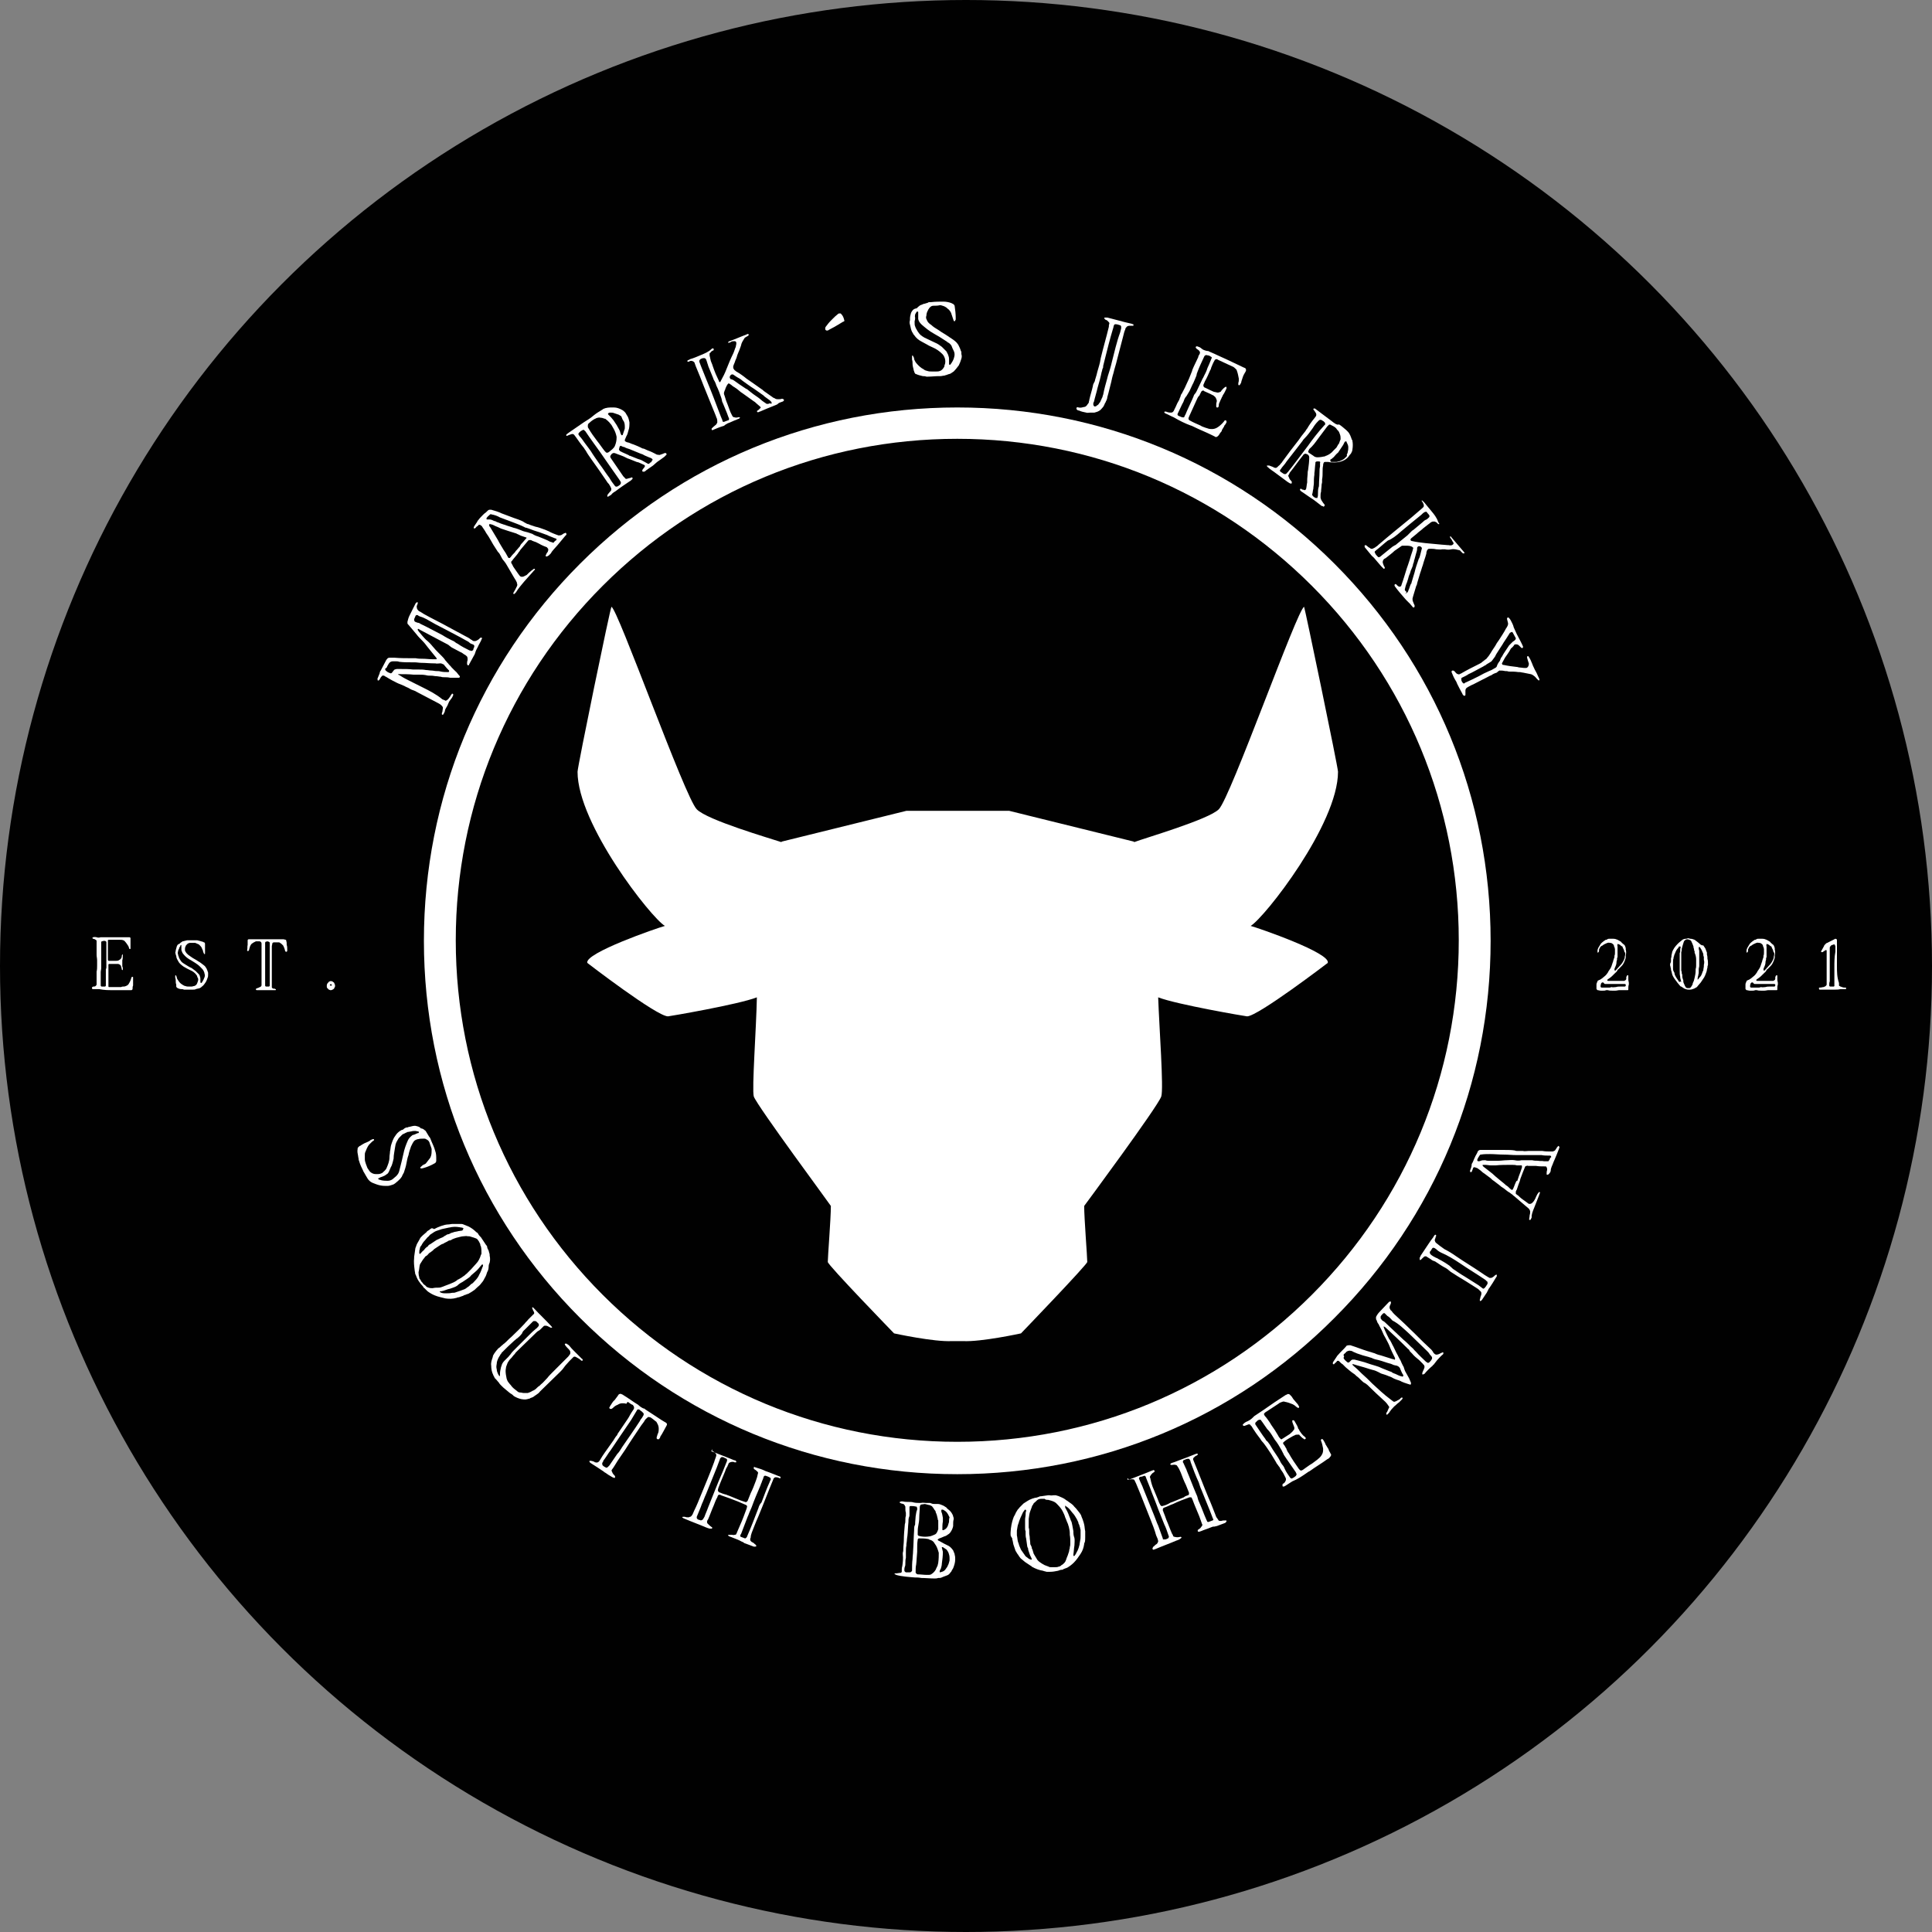 <?xml version="1.0" encoding="utf-8"?>
<!-- Generator: Adobe Illustrator 26.0.1, SVG Export Plug-In . SVG Version: 6.00 Build 0)  -->
<svg version="1.1" id="Vrstva_1" xmlns="http://www.w3.org/2000/svg" xmlns:xlink="http://www.w3.org/1999/xlink" x="0px" y="0px"
	 viewBox="0 0 376 376" style="enable-background:new 0 0 376 376;" xml:space="preserve">
<rect x="0" y="0" width="376" height="376" fill="#808080" stroke="none"/>
<style type="text/css">
	.st0{fill:#010101;}
	.st1{clip-path:url(#SVGID_00000116915476127220538860000014427124381075416470_);fill:#FFFFFF;}
	.st2{clip-path:url(#SVGID_00000017490910030978687010000017785792528015752376_);fill:#FFFFFF;}
</style>
<circle class="st0" cx="188" cy="188" r="188"/>
<g>
	<defs>
		<rect id="SVGID_1_" x="112" y="118.1" width="148.5" height="143.2"/>
	</defs>
	<clipPath id="SVGID_00000013155780233717384110000016227311396469027494_">
		<use xlink:href="#SVGID_1_"  style="overflow:visible;"/>
	</clipPath>
	<path style="clip-path:url(#SVGID_00000013155780233717384110000016227311396469027494_);fill:#FFFFFF;" d="M243.4,180.2
		c2.7-1.6,17-19.8,17-30c0-0.9-6.5-32.1-6.6-32.1c-1.3,0.4-14.3,37.1-16.6,39.4c-2,2-14.4,5.6-16.5,6.4v-0.1l-24.3-6l-10,0l-10,0
		l-24.3,6v0.1c-2.1-0.7-14.5-4.3-16.5-6.4c-2.3-2.3-15.4-39.1-16.6-39.4c-0.2,0-6.6,31.1-6.6,32.1c0,10.2,14.3,28.4,17,30
		c-1.5,0.4-15.7,5.3-15.1,7.2c0,0,13.5,10.4,15.7,10.4c0.2,0,13.7-2.3,17.3-3.7c-0.1,5.8-1,17.9-0.6,19.3c0.7,1.9,15,21.2,15,21.3
		c0,2.5-0.6,9.9-0.6,10.9c0,0.6,12.9,13.9,12.9,13.9s7.8,1.7,11.3,1.5c0.3,0,1.8,0,2.1,0c3.5,0.2,11.3-1.5,11.3-1.5
		s12.9-13.4,12.9-13.9c0-1-0.6-8.5-0.6-10.9c0,0,14.3-19.3,15-21.3c0.5-1.5-0.4-13.5-0.6-19.3c3.6,1.4,17.1,3.7,17.3,3.7h0
		c2.1,0,15.7-10.4,15.7-10.4C259.1,185.5,244.9,180.6,243.4,180.2"/>
</g>
<g>
	<defs>
		<rect id="SVGID_00000070107398491191597900000007996159308001446576_" x="1" width="375" height="375"/>
	</defs>
	<clipPath id="SVGID_00000073709778882101120340000001429257764204957330_">
		<use xlink:href="#SVGID_00000070107398491191597900000007996159308001446576_"  style="overflow:visible;"/>
	</clipPath>
	<path style="clip-path:url(#SVGID_00000073709778882101120340000001429257764204957330_);fill:#FFFFFF;" d="M186.3,85.4
		c-26.1,0-50.6,10.2-69,28.6c-18.4,18.4-28.6,43-28.6,69s10.2,50.6,28.6,69s43,28.6,69,28.6c26.1,0,50.6-10.2,69-28.6
		s28.6-43,28.6-69s-10.2-50.6-28.6-69C236.9,95.6,212.4,85.4,186.3,85.4z M186.3,286.9c-27.7,0-53.8-10.8-73.4-30.4
		c-19.6-19.6-30.4-45.7-30.4-73.4s10.8-53.8,30.4-73.4c19.6-19.6,45.7-30.4,73.4-30.4s53.8,10.8,73.4,30.4
		c19.6,19.6,30.4,45.7,30.4,73.4s-10.8,53.8-30.4,73.4C240.2,276.1,214.1,286.9,186.3,286.9L186.3,286.9z"/>
	<path style="clip-path:url(#SVGID_00000073709778882101120340000001429257764204957330_);fill:#FFFFFF;" d="M75.4,129.6
		c0.1-0.2,0.2-0.3,0.3-0.5c0.2-0.3,0.5-0.4,0.8-0.4c0.2,0,0.3,0,0.5,0c0.2,0,0.5,0,0.7,0.1c0.8,0.1,1.6,0.1,2.4,0.1
		c0.2,0,0.4,0,0.6,0c0.4,0,0.9,0.1,1.3,0.1c0.8,0,1.6,0.1,2.4,0.1c0.1,0,0.2,0,0.3,0c0.3,0.1,0.7,0,1,0c0.2,0,0.4,0.1,0.6,0.2
		c0.1,0,0.1,0.1,0.2,0.2c0.3,0.4,0.6,0.7,0.9,1c0,0,0,0.1,0,0.2c0,0-0.1,0.1-0.1,0.1c0,0-0.1,0-0.1,0c-0.5,0-0.9,0-1.4-0.1
		c-0.3-0.1-0.6-0.1-0.9-0.1c-0.3,0-0.6-0.1-0.9-0.1c-0.4,0-0.7-0.1-1.1-0.1c-0.5-0.1-0.9-0.1-1.4-0.1c-0.3,0-0.7,0-1.1,0
		c-0.8-0.1-1.6-0.1-2.4-0.1c-0.3,0-0.6,0-0.8,0c-0.1,0-0.3,0.1-0.4,0.1c-0.1,0.1-0.1,0.1-0.2,0.2c-0.1,0.1-0.2,0.3-0.3,0.4
		c-0.1,0.1-0.2,0.2-0.4,0.1c-0.3-0.1-0.5-0.2-0.7-0.4c-0.1,0-0.1-0.1-0.2-0.2c0-0.1-0.1-0.2,0-0.3C75.3,130,75.3,129.8,75.4,129.6z
		 M86.7,122.5c1.3,0.7,2.7,1.4,4.1,2.2c0.2,0.1,0.4,0.2,0.6,0.4c0.2,0.2,0.4,0.2,0.6,0.3c0.1,0,0.1,0.1,0.2,0.1c0,0,0.1,0.1,0.1,0.2
		c0,0,0,0.1,0,0.2c-0.1,0.2-0.2,0.4-0.2,0.6c-0.1,0.1-0.3,0.2-0.4,0.2c-0.1-0.1-0.2-0.1-0.3-0.1c-0.8-0.4-1.6-0.8-2.3-1.3
		c-0.2-0.1-0.4-0.2-0.5-0.3c-0.2-0.2-0.5-0.3-0.7-0.4c-0.6-0.3-1.2-0.6-1.8-1c-1.4-0.7-2.8-1.5-4.3-2.2c-0.1-0.1-0.3-0.2-0.5-0.2
		c-0.2-0.1-0.4-0.1-0.5-0.2c-0.1,0-0.1-0.1-0.1-0.1c-0.1-0.1-0.1-0.2-0.1-0.3c0,0,0,0,0-0.1c0.1-0.2,0.2-0.5,0.3-0.7
		c0.1-0.1,0.2-0.1,0.3-0.1c0.1,0,0.2,0.1,0.2,0.1c0.1,0.1,0.2,0.1,0.4,0.2c0.4,0.1,0.8,0.3,1.2,0.5C84,121.1,85.3,121.8,86.7,122.5z
		 M82.3,133.8c-1-0.5-1.8-0.9-2.6-1.3c-0.6-0.3-1.2-0.6-1.8-1c-0.1-0.1-0.2-0.1-0.4-0.2c0,0,0-0.1,0-0.1c0,0,0,0,0.1,0
		c0,0,0,0,0.1,0c0.9,0,1.9,0,2.8,0.1c0.3,0,0.7,0,1,0c0.5,0,0.9,0,1.4,0.1c0.3,0.1,0.7,0.1,1.1,0.1c0.3,0,0.6,0.1,0.9,0.1
		c0.3,0,0.6,0.1,0.9,0.1c0.2,0.1,0.5,0.1,0.7,0.1c0.3,0,0.7,0,1.1,0.1c0.2,0,0.3,0,0.5,0c0.3,0,0.7,0,1,0c0.1,0,0.2,0,0.2,0
		c0.1,0,0.2-0.1,0.2-0.2c0-0.1,0-0.1-0.1-0.2c-0.3-0.3-0.5-0.7-0.8-0.9c-0.2-0.2-0.5-0.5-0.7-0.7c-0.2-0.3-0.5-0.5-0.7-0.8
		c-0.1-0.1-0.1-0.1-0.2-0.2c-0.1-0.2-0.3-0.3-0.4-0.5c-0.2-0.3-0.5-0.6-0.7-0.8c-0.2-0.2-0.3-0.3-0.5-0.5c-0.4-0.4-0.8-0.8-1.2-1.3
		c-0.4-0.5-0.8-0.9-1.3-1.3c-0.5-0.5-0.9-1-1.4-1.6c-0.1-0.1-0.1-0.2-0.2-0.3c0,0,0-0.1,0-0.1c0-0.1,0-0.1,0.1-0.1
		c0.1,0,0.2,0,0.2,0.1c1.7,0.9,3.4,1.8,5.1,2.7c0.1,0,0.1,0.1,0.2,0.1c0.2,0.1,0.4,0.2,0.6,0.4c0.1,0.1,0.3,0.2,0.4,0.3
		c0.6,0.3,1.1,0.6,1.7,0.9c0.3,0.1,0.5,0.3,0.8,0.5c0.1,0,0.2,0.1,0.3,0.2c0.2,0.1,0.3,0.3,0.3,0.6c0,0.1,0,0.2,0,0.3
		c-0.1,0.2-0.1,0.5-0.1,0.7c0,0.1,0,0.1,0.1,0.2c0,0.1,0.1,0.1,0.1,0.1c0.1,0,0.2-0.1,0.2-0.2c0.4-0.7,0.7-1.3,1.1-2
		c0-0.1,0.1-0.2,0.1-0.3c0.1-0.4,0.3-0.7,0.5-1.1c0.2-0.5,0.5-0.9,0.7-1.4c0-0.1,0.1-0.2,0.1-0.2c0,0,0,0,0-0.1c0-0.1,0-0.1-0.1-0.1
		c0,0-0.1,0-0.2,0c-0.1,0.1-0.2,0.2-0.3,0.3c-0.1,0.1-0.3,0.2-0.5,0.3c-0.2,0.1-0.5,0.1-0.7,0c-0.1-0.1-0.2-0.2-0.3-0.2
		c-0.1-0.1-0.3-0.2-0.4-0.3c-1.3-0.7-2.6-1.4-3.9-2.1c-1.6-0.9-3.3-1.7-4.9-2.6c-0.3-0.2-0.5-0.3-0.8-0.5c-0.1,0-0.2-0.1-0.3-0.2
		c-0.2-0.2-0.3-0.4-0.3-0.8c0-0.1,0-0.2,0.1-0.2c0-0.1,0-0.2,0.1-0.3c0,0,0-0.1,0-0.2c0-0.1,0-0.1-0.1-0.1c-0.1,0-0.2,0.1-0.3,0.2
		c-0.4,0.8-0.8,1.6-1.2,2.4c-0.2,0.4-0.3,0.8-0.4,1.2c0,0.1,0,0.2,0,0.3c0,0.1,0.1,0.2,0.2,0.3c0.2,0.2,0.4,0.5,0.6,0.7
		c0.3,0.4,0.7,0.8,1,1.2c0.3,0.4,0.7,0.8,1.1,1.2c0.4,0.4,0.7,0.8,1,1.2c0.6,0.7,1.1,1.4,1.7,2.1c0,0,0,0.1,0.1,0.1
		c0,0.1,0,0.2-0.1,0.2c-0.2,0-0.5,0-0.7,0c-0.7,0-1.3-0.1-2-0.1c-0.4,0-0.8,0-1.3-0.1c-0.2,0-0.4,0-0.7,0c-1.1,0-2.3,0-3.4-0.1
		c-0.3,0-0.6,0-0.9,0c0,0,0,0-0.1,0c-0.2,0-0.4,0.1-0.5,0.3c0,0-0.1,0.1-0.1,0.1c-0.4,0.7-0.7,1.4-1.1,2.1c-0.1,0.1-0.2,0.3-0.2,0.5
		c-0.1,0.3-0.3,0.7-0.4,1c-0.1,0.1,0,0.2,0,0.3c0,0,0,0,0,0.1c0,0,0.1,0.1,0.2,0c0.1,0,0.1-0.1,0.2-0.2c0.1-0.2,0.2-0.4,0.4-0.6
		c0.1-0.1,0.2-0.2,0.4-0.1c0.1,0,0.1,0,0.2,0.1c0.2,0.1,0.4,0.2,0.7,0.4c0.2,0.1,0.5,0.3,0.7,0.4c0.6,0.3,1.1,0.6,1.7,0.8
		c0.2,0.1,0.5,0.2,0.7,0.3c0.3,0.2,0.7,0.3,1,0.5c0.3,0.2,0.6,0.3,0.9,0.4c0.2,0.1,0.3,0.1,0.4,0.2c1.4,0.7,2.8,1.5,4.2,2.2
		c0.4,0.2,0.7,0.4,0.9,0.7c0.1,0.1,0.1,0.2,0.1,0.3c0,0.2-0.1,0.5-0.1,0.7c0,0.1-0.1,0.2-0.1,0.3c0,0,0,0.1,0,0.2c0,0,0,0.1,0.1,0.1
		c0,0,0.2,0,0.2-0.1c0.1-0.2,0.3-0.5,0.3-0.7c0-0.2,0.1-0.3,0.2-0.5c0.2-0.3,0.4-0.7,0.5-1c0.1-0.3,0.3-0.5,0.5-0.8
		c0.2-0.2,0.3-0.5,0.4-0.7c0-0.1,0-0.2,0-0.2c0,0-0.1-0.1-0.1-0.1c-0.1,0-0.2,0-0.2,0.1c0,0.1-0.1,0.1-0.1,0.1
		c-0.1,0.3-0.4,0.6-0.6,0.9c-0.1,0.1-0.2,0.1-0.3,0.2c-0.1,0.1-0.2,0.1-0.3,0c-0.2-0.1-0.3-0.1-0.5-0.2
		C84.9,135.1,83.5,134.4,82.3,133.8z"/>
	<path style="clip-path:url(#SVGID_00000073709778882101120340000001429257764204957330_);fill:#FFFFFF;" d="M107.9,105.4
		c-0.1,0.1-0.1,0.2-0.2,0.2c0,0-0.1,0.1-0.1,0c-0.2-0.1-0.4-0.1-0.6-0.2c-0.1,0-0.1-0.1-0.2-0.1c-0.3-0.2-0.7-0.3-1.1-0.5
		c-0.3-0.1-0.7-0.3-1-0.4c-0.4-0.1-0.8-0.3-1.1-0.5c-0.3-0.1-0.6-0.2-0.9-0.3c-0.4-0.1-0.9-0.2-1.3-0.4c-0.5-0.2-1-0.4-1.5-0.5
		c-0.5-0.2-1-0.3-1.5-0.5c-0.2-0.1-0.4-0.1-0.6-0.2c-0.4-0.1-0.7-0.3-1.1-0.4c-0.2-0.1-0.3-0.2-0.5-0.2c-0.1,0-0.2-0.1-0.2-0.1
		c-0.2-0.1-0.5-0.2-0.7-0.2c-0.2,0-0.3,0-0.5,0c-0.1,0-0.2-0.2-0.1-0.2c0,0,0-0.1,0-0.1c0.2-0.3,0.5-0.5,0.7-0.7
		c0.1,0,0.1-0.1,0.2,0c0.6,0.1,1.2,0.3,1.7,0.6c0.8,0.3,1.6,0.6,2.4,0.9c0.8,0.3,1.6,0.6,2.4,1c0.1,0.1,0.2,0.1,0.3,0.1
		c0.7,0.2,1.3,0.5,2,0.7c0.7,0.2,1.4,0.5,2,0.7c0.1,0,0.1,0,0.2,0.1c0.5,0.2,1,0.4,1.5,0.6c0,0,0,0,0.1,0c0.1,0,0.1,0.2,0.1,0.3
		C108.1,105.2,108,105.3,107.9,105.4z M100.2,107.5c-0.3,0.3-0.6,0.6-0.8,0.9c-0.1,0.1-0.1,0.1-0.2,0.2c-0.1,0-0.3,0-0.3-0.1
		c-0.2-0.3-0.3-0.6-0.5-0.9c-0.1-0.2-0.3-0.4-0.4-0.6c-0.4-0.7-0.7-1.1-1.1-1.9c-0.3-0.5-0.6-1-0.9-1.5c-0.2-0.3-0.4-0.7-0.6-1
		c-0.1-0.1-0.2-0.2-0.2-0.4c0-0.1,0-0.2,0.1-0.2c0,0,0,0,0.1,0c0.1,0,0.3,0.1,0.4,0.1c0.3,0.1,0.6,0.3,0.9,0.4
		c0.3,0.1,0.6,0.3,0.9,0.4c0.9,0.3,1.8,0.6,2.8,0.9c0,0,0.1,0,0.2,0.1c0.3,0.1,0.6,0.3,0.9,0.4s0.6,0.2,0.9,0.3c0.1,0,0.1,0.1,0,0.2
		c0,0-0.1,0.1-0.1,0.1c-0.2,0.2-0.4,0.5-0.6,0.7c-0.2,0.2-0.4,0.4-0.5,0.7c-0.2,0.2-0.4,0.5-0.6,0.7
		C100.4,107.2,100.3,107.3,100.2,107.5z M102,113.2c0.5-0.6,1.1-1.2,1.7-1.9c0.1-0.1,0.2-0.3,0.4-0.4c0,0,0-0.1,0-0.1
		c0-0.1,0-0.1-0.1-0.1c0,0-0.1,0-0.1,0c-0.1,0.1-0.3,0.2-0.4,0.3c-0.2,0.1-0.3,0.3-0.5,0.4c-0.1,0.1-0.2,0.2-0.3,0.3
		c0,0-0.1,0.1-0.2,0.2c-0.2,0.1-0.4,0.2-0.6,0.3c-0.3,0.1-0.6,0.1-0.8-0.2c-0.1-0.1-0.2-0.3-0.3-0.4c-0.3-0.4-0.6-0.9-0.9-1.3
		c-0.1-0.2-0.2-0.4-0.3-0.6c0,0-0.1-0.1-0.1-0.1c0-0.1,0-0.1,0-0.2c0-0.1,0-0.2,0.1-0.2c0.1-0.1,0.2-0.3,0.3-0.4
		c0.4-0.5,0.8-0.9,1.1-1.4c0.1-0.1,0.2-0.2,0.2-0.3c0.5-0.6,1.1-1.3,1.6-1.9c0.1-0.1,0.2-0.1,0.4-0.1c0.1,0,0.2,0,0.3,0.1
		c0.2,0.1,0.5,0.2,0.8,0.3c0.2,0.1,0.4,0.2,0.6,0.3c0.5,0.3,1,0.5,1.5,0.7c0.1,0,0.1,0.1,0.1,0.1c0.1,0.1,0.2,0.2,0.2,0.3
		c0,0.2,0,0.3-0.1,0.5c-0.2,0.2-0.3,0.5-0.4,0.7c0,0.1,0,0.2,0.1,0.2c0,0,0,0,0.1,0c0.1,0,0.2-0.1,0.4-0.2c0.1-0.1,0.3-0.3,0.4-0.4
		c0.1-0.2,0.3-0.5,0.5-0.7c0.3-0.3,0.5-0.6,0.8-0.9c0.5-0.6,1-1.2,1.5-1.8c0.1-0.1,0.1-0.1,0.2-0.2c0.1-0.1,0-0.2,0-0.3
		c0-0.1-0.2-0.1-0.2-0.1c-0.1,0.1-0.3,0.1-0.4,0.2c-0.1,0.1-0.2,0.1-0.3,0.2c-0.2,0.1-0.4,0.1-0.6,0.1c-0.1,0-0.2-0.1-0.3-0.1
		c-0.5-0.2-1.1-0.4-1.6-0.7c-0.2-0.1-0.5-0.2-0.7-0.3c-0.6-0.2-1.3-0.5-1.9-0.6c-0.3-0.1-0.6-0.2-0.9-0.3c-0.2-0.1-0.3-0.1-0.5-0.2
		c-0.2,0-0.3-0.1-0.5-0.2c-0.2-0.1-0.4-0.2-0.5-0.3c-0.6-0.3-1.2-0.5-1.8-0.7c-0.8-0.3-1.6-0.6-2.4-0.9c-0.6-0.3-1.3-0.5-2-0.7
		c-0.1,0-0.2,0-0.2,0c-0.2,0-0.3,0-0.5,0.2c-0.2,0.2-0.4,0.4-0.7,0.6c-0.1,0.1-0.2,0.2-0.3,0.3c-0.3,0.3-0.6,0.6-0.8,0.9
		c-0.1,0.1-0.2,0.2-0.2,0.3c-0.2,0.3-0.4,0.6-0.6,0.9c0,0.1-0.1,0.1-0.1,0.2c0,0.1,0,0.1,0,0.2c0,0,0.1,0.1,0.2,0c0,0,0.1,0,0.1,0
		c0.1-0.1,0.2-0.3,0.4-0.4c0.1-0.1,0.2-0.1,0.2-0.2c0.1-0.1,0.3-0.1,0.4,0c0.2,0.1,0.3,0.2,0.4,0.4c0.2,0.3,0.5,0.7,0.7,1.1
		c0.1,0.1,0.1,0.2,0.2,0.3c0.3,0.4,0.5,0.8,0.8,1.3c0.1,0.2,0.3,0.5,0.4,0.7c0.3,0.5,0.6,0.9,0.9,1.4c0,0,0.1,0.1,0.1,0.1
		c0.2,0.2,0.3,0.4,0.4,0.6c0.2,0.4,0.4,0.8,0.7,1.1c0.1,0.1,0.2,0.3,0.3,0.4c0.1,0.2,0.2,0.3,0.3,0.5c0.5,0.8,0.9,1.6,1.4,2.4
		c0.1,0.2,0.3,0.4,0.4,0.7c0.1,0.1,0.1,0.2,0.1,0.3c0.1,0.2,0.1,0.4,0,0.6c-0.1,0.2-0.2,0.4-0.3,0.6c-0.1,0.2-0.3,0.5-0.4,0.7
		c0,0.1,0,0.1,0,0.1c0,0,0,0.1,0.1,0.1c0.1,0,0.1,0,0.1,0c0.1-0.1,0.2-0.2,0.3-0.3C100.9,114.5,101.4,113.9,102,113.2z"/>
	<path style="clip-path:url(#SVGID_00000073709778882101120340000001429257764204957330_);fill:#FFFFFF;" d="M121.1,81.5
		c0.1,0.2,0.2,0.4,0.3,0.5c0.2,0.4,0.2,0.8,0.2,1.2c0,0.2,0,0.3-0.1,0.5c-0.1,0.3-0.2,0.6-0.3,0.9c0,0.1-0.1,0.1-0.2,0.1
		c-0.1,0-0.1,0-0.1-0.1s-0.1-0.1-0.1-0.2c-0.1-0.2-0.1-0.4-0.2-0.6c0-0.1-0.1-0.1-0.1-0.2c-0.2-0.3-0.3-0.6-0.5-0.9
		c-0.2-0.3-0.4-0.6-0.6-0.9c-0.2-0.2-0.3-0.4-0.5-0.6c-0.2-0.2-0.3-0.3-0.5-0.5c-0.1-0.1-0.1-0.2,0-0.3c0.1,0,0.2-0.1,0.2-0.1
		c0.1,0,0.2,0,0.2,0c0.2,0,0.5,0,0.7,0.1c0.3,0.1,0.6,0.2,0.9,0.3c0.2,0.1,0.3,0.2,0.5,0.3C121,81.3,121.1,81.4,121.1,81.5z
		 M126.6,90c-0.1,0.1-0.2,0.1-0.2,0.2c-0.1,0.1-0.3,0.1-0.4,0c-0.3-0.2-0.6-0.3-0.9-0.5c-0.3-0.2-0.7-0.3-1-0.4
		c-0.5-0.2-1-0.4-1.5-0.6c-0.1,0-0.2,0-0.2-0.1c-0.6-0.3-1.2-0.5-1.7-0.8c-0.1,0-0.1-0.1-0.1-0.1c-0.1-0.1-0.2-0.2-0.1-0.4
		c0-0.1,0.1-0.3,0.1-0.4c0.1-0.1,0.2-0.2,0.3-0.1c0.2,0.1,0.4,0.2,0.6,0.2c0.3,0.2,0.7,0.3,1,0.4c0.7,0.3,1.5,0.6,2.2,0.9
		c0.2,0.1,0.4,0.1,0.5,0.2c0.3,0.2,0.7,0.3,1.1,0.5c0.2,0.1,0.4,0.1,0.6,0.3c0.1,0,0.1,0.2,0.1,0.2c0,0.1-0.1,0.1-0.1,0.1
		C126.8,89.9,126.7,90,126.6,90z M116.8,88c1.5,2.2,2.6,3.7,3.7,5.3c0.1,0.1,0.1,0.2,0.2,0.3c0,0.1,0.1,0.1,0.1,0.2
		c0.1,0.1,0,0.4-0.1,0.5c-0.2,0.2-0.4,0.3-0.6,0.4c-0.1,0-0.2,0-0.2,0c-0.1,0-0.2-0.1-0.2-0.1c-0.2-0.3-0.4-0.5-0.6-0.8
		c-0.2-0.3-0.4-0.6-0.5-0.8c-0.7-0.9-1.3-1.9-2-2.8c-0.3-0.4-0.6-0.9-0.9-1.3c-0.1-0.2-0.3-0.4-0.4-0.6c-0.4-0.7-1-1.4-1.5-2.1
		c-0.3-0.4-0.6-0.9-1-1.3c-0.1-0.1-0.1-0.2-0.2-0.3c-0.1-0.1,0-0.3,0.1-0.4c0.1-0.1,0.3-0.3,0.5-0.4c0.1,0,0.1-0.1,0.2-0.1
		c0.1-0.1,0.2,0,0.3,0c0,0,0,0.1,0.1,0.1c0,0.1,0.1,0.1,0.1,0.1C114.9,85.4,116.1,87,116.8,88z M116.2,85.8
		c-0.6-0.8-1.2-1.6-1.7-2.5c-0.1-0.1-0.1-0.2-0.1-0.4c0-0.1,0-0.3,0.1-0.4c0-0.1,0.1-0.1,0.2-0.2c0.3-0.3,0.7-0.6,1.1-0.8
		c0.1,0,0.2-0.1,0.2-0.1c0.3-0.1,0.6-0.2,0.9-0.1c0.3,0,0.5,0.1,0.8,0.2c0,0,0,0,0.1,0c0.2,0.2,0.4,0.3,0.6,0.5
		c0,0.1,0.1,0.1,0.1,0.1c0.2,0.2,0.3,0.4,0.5,0.6c0.1,0.2,0.3,0.5,0.4,0.7c0.3,0.5,0.5,1.1,0.6,1.6c0,0.1,0,0.1,0,0.2
		c0,0.5-0.1,1-0.3,1.5c-0.1,0.3-0.3,0.5-0.5,0.7c-0.2,0.2-0.4,0.3-0.6,0.5c-0.1,0.1-0.2,0.1-0.3,0.2c-0.1,0-0.2,0-0.3,0
		c-0.1-0.1-0.2-0.2-0.3-0.3C117.2,87.2,116.7,86.4,116.2,85.8z M113.6,82.2c-1,0.7-1.9,1.3-2.9,2c-0.1,0.1-0.3,0.2-0.4,0.3
		c-0.1,0.1-0.1,0.1-0.1,0.2c0,0.1,0.1,0.2,0.2,0.1c0.2-0.1,0.5-0.2,0.8-0.3c0.2-0.1,0.5,0,0.6,0.2c0.1,0.1,0.2,0.3,0.3,0.4
		c0.5,0.7,0.9,1.3,1.4,1.9c0.2,0.2,0.3,0.5,0.5,0.7c0.3,0.6,0.7,1.1,1.1,1.7c1,1.4,2,2.8,3,4.3c0.1,0.2,0.3,0.4,0.4,0.5
		c0.1,0.2,0.2,0.3,0.3,0.5c0,0.1,0.1,0.2,0.1,0.2c0.1,0.2,0.1,0.4,0,0.6c0,0.1-0.1,0.1-0.1,0.1c-0.2,0.2-0.3,0.4-0.5,0.6
		c0,0.1-0.1,0.1-0.1,0.2s0,0.1,0,0.2s0.2,0.1,0.2,0c0.1,0,0.1,0,0.2-0.1c0.2-0.1,0.4-0.2,0.5-0.4c0.2-0.2,0.5-0.4,0.7-0.5
		c0.9-0.7,1.8-1.3,2.7-1.9c0.2-0.1,0.3-0.2,0.5-0.4c0,0,0.1-0.1,0.1-0.1c0-0.1,0-0.1,0-0.2c0,0-0.1-0.1-0.1-0.1
		c-0.1,0-0.2,0.1-0.3,0.1c-0.3,0.1-0.5,0.1-0.7,0.2c-0.2,0-0.3,0-0.4-0.2c-0.1-0.1-0.2-0.2-0.3-0.3c-0.8-1.2-1.6-2.3-2.4-3.5
		c0-0.1-0.1-0.1-0.1-0.2c-0.1-0.1,0-0.2,0-0.3c0.1-0.1,0.1-0.2,0.2-0.3c0.2-0.2,0.4-0.3,0.7-0.2c0.7,0.3,1.5,0.5,2.2,0.9
		c0.2,0.1,0.4,0.2,0.5,0.2c0.5,0.2,1,0.4,1.5,0.6c0.1,0,0.3,0.1,0.4,0.1c0.4,0.2,0.7,0.3,1.1,0.5c0,0,0.1,0.1,0.1,0.1
		c0,0,0,0.2,0,0.2c-0.1,0.1-0.1,0.2-0.2,0.3c-0.1,0.1-0.2,0.2-0.3,0.4c0,0.1,0,0.3,0.1,0.3c0.1,0,0.2,0,0.3,0
		c0.2-0.1,0.3-0.2,0.4-0.3c0.4-0.3,0.9-0.6,1.3-0.9c0.3-0.3,0.6-0.5,0.8-0.7c0.4-0.3,0.9-0.6,1.4-1c0.1-0.1,0.2-0.2,0.3-0.3
		c0,0,0.1-0.1,0.1-0.1c0.1-0.1,0-0.2-0.1-0.3c-0.1-0.1-0.2,0-0.3,0c-0.2,0.1-0.5,0.2-0.8,0.3c-0.1,0.1-0.3,0-0.5,0
		c-0.2,0-0.3-0.1-0.5-0.2c-0.2-0.1-0.4-0.2-0.6-0.3c-0.4-0.2-0.8-0.3-1.2-0.5c-0.2-0.1-0.4-0.2-0.5-0.2c-0.2,0-0.3-0.1-0.5-0.2
		c-0.4-0.2-0.9-0.4-1.4-0.6c-0.4-0.1-0.7-0.3-1.1-0.4c-0.2,0-0.3-0.1-0.5-0.2c-0.1,0-0.1-0.2-0.1-0.3c0.1-0.2,0.2-0.5,0.3-0.7
		c0.2-0.3,0.3-0.7,0.4-1.1c0.2-0.5,0.2-1.1,0.2-1.6c-0.1-0.5-0.2-1-0.5-1.4c-0.1-0.2-0.2-0.3-0.3-0.5c-0.2-0.2-0.4-0.4-0.6-0.5
		c-0.5-0.3-1.1-0.5-1.6-0.5c-0.1,0-0.2,0-0.3,0c-0.6,0-1.2,0-1.8,0.3c0,0-0.1,0-0.1,0.1c-0.1,0-0.2,0.1-0.2,0.1
		c-0.5,0.3-1,0.6-1.5,1C114.8,81.5,114.2,81.8,113.6,82.2z"/>
	<path style="clip-path:url(#SVGID_00000073709778882101120340000001429257764204957330_);fill:#FFFFFF;" d="M149.8,78.5
		c-0.1,0-0.2,0.1-0.3,0.1c-0.1,0-0.2,0-0.3,0c-0.4-0.3-0.8-0.5-1.1-0.8c-0.2-0.2-0.4-0.3-0.5-0.4c-0.3-0.2-0.7-0.5-1-0.7
		c-0.3-0.2-0.6-0.5-0.9-0.7c-0.2-0.2-0.4-0.3-0.6-0.4c-0.2-0.1-0.4-0.3-0.6-0.4c-0.1-0.1-0.2-0.1-0.3-0.2c-0.3-0.2-0.6-0.4-1-0.7
		c-0.3-0.2-0.5-0.4-0.9-0.5c0,0,0,0-0.1,0c-0.1-0.1-0.2-0.3-0.2-0.4c0-0.1,0.1-0.3,0.2-0.4c0.1-0.1,0.3-0.2,0.5-0.1
		c0.3,0.2,0.7,0.5,1.1,0.7c0.2,0.1,0.5,0.3,0.7,0.5c0.7,0.5,1.5,1.1,2.3,1.6c0.6,0.4,1.1,0.8,1.7,1.2c0.1,0.1,0.2,0.1,0.2,0.2
		c0.4,0.3,0.8,0.6,1.1,0.8c0.1,0.1,0.2,0.2,0.3,0.3s0.1,0.3,0,0.4C150,78.5,149.9,78.5,149.8,78.5z M138.3,75.9
		c-0.6-1.4-1.2-3-1.9-4.7c-0.1-0.3-0.2-0.5-0.3-0.8c0-0.1,0-0.3,0.1-0.4c0.1,0,0.1-0.1,0.1-0.1c0.2-0.1,0.4-0.2,0.6-0.2
		c0.1,0,0.2,0,0.2,0c0.1,0,0.2,0.1,0.3,0.2c0.1,0.3,0.2,0.5,0.3,0.9c0.1,0.2,0.1,0.4,0.2,0.6c0.3,0.7,0.6,1.5,0.9,2.2
		c0,0.1,0.1,0.2,0.1,0.3c0.2,0.3,0.4,0.7,0.5,1.1c0.4,0.8,0.7,1.6,1,2.5c0,0.1,0.1,0.3,0.1,0.4c0,0.2,0.1,0.4,0.2,0.6
		c0.3,0.8,0.7,1.6,1,2.5c0.1,0.2,0.1,0.3,0.2,0.5c0,0.1-0.1,0.3-0.1,0.3c0,0-0.1,0-0.1,0c-0.3,0.1-0.5,0.2-0.8,0.3
		c-0.1,0-0.3,0-0.3-0.2c0,0,0-0.1,0-0.1c-0.4-0.9-0.7-1.8-1.1-2.8C139.1,78,138.8,77.1,138.3,75.9z M136.4,69.1
		c-0.7,0.3-1.4,0.6-2.1,0.8c-0.1,0.1-0.2,0.1-0.4,0.2c0,0-0.1,0.1-0.1,0.1c-0.1,0-0.1,0.1,0,0.1c0,0.1,0.1,0.1,0.1,0.1
		c0.1,0,0.2,0,0.3-0.1c0.2-0.1,0.4-0.1,0.6,0c0.1,0,0.2,0.1,0.3,0.2c0.1,0.1,0.1,0.1,0.1,0.2c0.3,0.9,0.7,1.7,1,2.5
		c1,2.6,2.1,5.2,3.1,7.7c0.1,0.2,0.1,0.4,0.2,0.5c0.1,0.3,0.1,0.5,0.1,0.8c0,0,0,0.1-0.1,0.2c0,0.1-0.1,0.1-0.1,0.2
		c-0.2,0.2-0.4,0.3-0.6,0.5c-0.1,0.1-0.2,0.2-0.3,0.3c0,0.1,0,0.1,0,0.2c0,0.1,0.1,0.1,0.1,0.1c0,0,0,0,0.1,0
		c0.7-0.3,1.4-0.6,2.1-0.8c0.1,0,0.2-0.1,0.3-0.2c0.2-0.1,0.3-0.2,0.5-0.3c0.6-0.2,1.1-0.5,1.7-0.7c0.2-0.1,0.4-0.2,0.5-0.2
		c0,0,0.1-0.1,0.1-0.1c0.1,0,0.1-0.1,0.1-0.1c0-0.1-0.1-0.1-0.1-0.1c-0.1,0-0.2,0-0.2,0c-0.3,0.1-0.5,0.1-0.8,0
		c-0.2,0-0.3-0.1-0.4-0.3c-0.1-0.2-0.2-0.4-0.3-0.6c-0.3-0.7-0.5-1.4-0.8-2.1c-0.2-0.5-0.3-1-0.5-1.5c0-0.1,0-0.2,0-0.3
		c0.1-0.2,0.1-0.4,0.2-0.5c0.1-0.4,0.3-0.8,0.5-1.1c0,0,0,0,0.1-0.1c0-0.1,0.2-0.1,0.3,0c0.1,0.1,0.2,0.1,0.3,0.2
		c0.2,0.2,0.5,0.4,0.7,0.5c0.3,0.2,0.6,0.4,0.8,0.6s0.5,0.4,0.8,0.6c0.7,0.5,1.4,1,2.1,1.5c0.2,0.1,0.4,0.3,0.5,0.4
		c0.2,0.2,0.5,0.4,0.7,0.6c0,0,0.1,0.1,0.1,0.1c0,0,0.1,0.2,0,0.2c-0.1,0.1-0.2,0.2-0.3,0.3c-0.1,0.1-0.2,0.2-0.3,0.2
		c-0.1,0.1-0.1,0.2,0,0.3c0.1,0,0.2,0.1,0.2,0c0.1,0,0.2-0.1,0.3-0.1c0.9-0.4,1.9-0.8,2.9-1.2c0.3-0.1,0.5-0.2,0.7-0.4
		c0.1-0.1,0.2-0.1,0.4-0.2c0.2-0.1,0.4-0.1,0.5-0.2c0.1,0,0.1-0.1,0.1-0.1c0.1,0,0.1-0.2,0-0.3c-0.1,0-0.2-0.1-0.3-0.1
		c-0.3,0.1-0.5,0.1-0.7,0.1c-0.2,0-0.4,0-0.6-0.1c-0.1-0.1-0.2-0.1-0.4-0.2c-0.6-0.4-1.1-0.8-1.7-1.2c-0.2-0.1-0.3-0.3-0.5-0.4
		c-0.6-0.4-1.1-0.8-1.7-1.2c-0.4-0.3-0.9-0.6-1.3-0.9c-0.6-0.5-1.3-1-2-1.4c-0.1,0-0.1-0.1-0.1-0.1c-0.2-0.1-0.3-0.2-0.4-0.4
		c-0.1-0.1-0.1-0.2-0.1-0.3c0-0.1,0-0.1,0-0.2c0.1-0.4,0.3-0.7,0.4-1.1c0.2-0.4,0.3-0.7,0.4-1.1c0.1-0.2,0.1-0.3,0.2-0.5
		c0.2-0.4,0.3-0.8,0.5-1.3c0.1-0.6,0.4-1,0.7-1.5c0,0,0.1-0.1,0.1-0.1c0.2-0.1,0.3-0.2,0.5-0.3c0.1,0,0.1-0.1,0.2-0.2
		c0.1,0,0.1-0.1,0-0.1c0,0-0.1-0.1-0.1-0.1c-0.1,0-0.2,0-0.3,0.1c-1.1,0.4-2.2,0.9-3.3,1.3c-0.1,0-0.2,0.1-0.3,0.2c0,0,0,0.1,0,0.1
		c0,0,0,0,0,0c0,0,0.1,0,0.1,0c0.2,0,0.4-0.1,0.5-0.2c0.2-0.1,0.5-0.1,0.7-0.1c0.1,0,0.3,0.1,0.3,0.3c0,0,0,0.1,0,0.2
		c0,0.2-0.1,0.4-0.1,0.6c-0.2,0.4-0.3,0.9-0.5,1.3c-0.5,1-0.9,2-1.3,3c-0.3,0.8-0.7,1.6-1.1,2.3c0,0.1-0.1,0.1-0.1,0.2
		s-0.2,0.1-0.2,0c-0.1-0.1-0.1-0.1-0.1-0.2c-0.2-0.4-0.4-0.9-0.6-1.3c-0.2-0.5-0.4-1-0.6-1.6c-0.1-0.4-0.3-0.7-0.4-1.1
		c0-0.2-0.1-0.3-0.1-0.5c0-0.1-0.1-0.3-0.1-0.4c0-0.1,0-0.3,0-0.4c0-0.1,0-0.1,0.1-0.1c0.1-0.1,0.2-0.3,0.4-0.4
		c0.1,0,0.1-0.1,0.2-0.1c0.1,0,0.1-0.1,0.1-0.1c0-0.1,0-0.1,0-0.2c0,0-0.1-0.1-0.1-0.1c-0.1,0-0.2,0-0.3,0.1
		C137.9,68.5,137.1,68.8,136.4,69.1z"/>
	<path style="clip-path:url(#SVGID_00000073709778882101120340000001429257764204957330_);fill:#FFFFFF;" d="M164.3,62.3
		c-0.1-0.5-0.3-0.9-0.6-1.2c0,0,0,0-0.1-0.1c0,0-0.1,0-0.2,0c-0.1,0-0.2,0-0.3,0.1c-0.4,0.3-0.7,0.6-1,0.9c-0.1,0.1-0.3,0.3-0.4,0.4
		c-0.4,0.4-0.7,0.8-1,1.2c-0.1,0.1-0.1,0.3-0.1,0.5c0.1,0.2,0.3,0.3,0.5,0.2c0.1,0,0.1,0,0.2-0.1c0.8-0.4,1.5-0.8,2.3-1.3
		c0.2-0.1,0.3-0.2,0.5-0.3C164.3,62.6,164.4,62.4,164.3,62.3z"/>
	<path style="clip-path:url(#SVGID_00000073709778882101120340000001429257764204957330_);fill:#FFFFFF;" d="M178.1,61.2
		c0.1-0.2,0.2-0.4,0.3-0.5c0,0,0.1-0.1,0.1-0.1c0,0,0.2,0.1,0.2,0.1c0,0.2,0,0.4,0,0.7c0,0.2,0,0.5,0,0.7c0.1,0.5,0.4,0.8,0.7,1.1
		c0.7,0.6,1.4,1.2,2.3,1.7c0.4,0.2,0.8,0.5,1.2,0.7c0.5,0.3,0.9,0.6,1.4,0.9c0.1,0.1,0.2,0.2,0.3,0.2c0.3,0.2,0.6,0.5,0.7,0.9
		c0.1,0.3,0.3,0.6,0.4,0.9c0.1,0.3,0.1,0.7,0,1c-0.1,0.5-0.4,1-0.7,1.4c0,0-0.1,0.1-0.1,0.1c0,0-0.1,0-0.1,0c0,0-0.1-0.1-0.1-0.1
		c0-0.1,0-0.2,0-0.3c0-0.1,0-0.3,0-0.5c0-0.5,0-0.5-0.2-1.1c-0.1-0.2-0.2-0.4-0.3-0.6c-0.3-0.3-0.6-0.6-0.9-0.9
		c-0.4-0.3-0.8-0.6-1.3-0.8c-0.7-0.3-1.4-0.7-2.1-1c-0.7-0.4-0.9-0.6-1.3-1.2c-0.1-0.2-0.3-0.5-0.4-0.7c0-0.1-0.1-0.2-0.1-0.3
		c-0.1-0.2-0.1-0.4-0.1-0.7c0-0.1,0-0.2,0-0.3c0.1-0.3,0.1-0.5,0.1-0.7C178,61.6,178.1,61.4,178.1,61.2z M177.3,60.9
		c-0.1,0.4-0.2,0.7-0.2,1.1c0,0.1,0,0.2,0,0.3c-0.1,0.3-0.1,0.6,0,0.9c0,0.1,0.1,0.3,0.1,0.4c0.1,0.5,0.2,0.9,0.5,1.3
		c0,0.1,0.1,0.2,0.2,0.3c0.4,0.6,0.9,1,1.5,1.3c0.4,0.2,0.7,0.4,1.1,0.6c0.3,0.2,0.6,0.3,1,0.5c0.7,0.3,1.3,0.7,1.9,1.3
		c0.2,0.2,0.3,0.4,0.4,0.6c0,0.1,0.1,0.2,0.1,0.3c0.1,0.4,0.1,0.7,0,1.1c-0.1,0.1-0.1,0.3-0.1,0.4c-0.2,0.4-0.5,0.8-0.9,0.9
		c-0.2,0.1-0.5,0.1-0.7,0.1c-0.3,0-0.6,0-0.8,0c-0.3,0-0.6,0-0.9-0.1c-0.3-0.1-0.5-0.1-0.7-0.3c-0.2-0.1-0.3-0.2-0.5-0.3
		c-0.4-0.3-0.8-0.7-1.1-1.1c-0.1-0.2-0.3-0.5-0.3-0.7c0-0.2-0.1-0.3-0.2-0.5c0-0.1-0.1-0.1-0.1-0.1c-0.1,0-0.1,0-0.1,0.1
		c0,0,0,0.1,0,0.2c0,0.1,0,0.3,0,0.5c0.1,0.3,0.1,0.5,0.1,0.8c0,0.4,0.1,0.7,0.2,1.1c0,0.1,0,0.2,0.1,0.3c0,0.1,0,0.2,0.1,0.3
		c0,0.1,0.1,0.2,0.2,0.3c0,0,0,0,0.1,0c0.4,0.2,0.9,0.3,1.3,0.4c0.2,0,0.4,0,0.7,0.1c0.1,0,0.2,0,0.3,0c0.7,0,1.4-0.1,2.1-0.1
		c0.1,0,0.2,0,0.3,0c0.3,0,0.5-0.1,0.8-0.1c0.2-0.1,0.4-0.1,0.6-0.2c0.2-0.1,0.4-0.1,0.6-0.2c0.2-0.1,0.4-0.3,0.6-0.4
		c0.4-0.4,0.7-0.8,1-1.2c0.2-0.4,0.4-0.9,0.5-1.3c0.1-0.3,0.1-0.6,0-0.9c0-0.1,0-0.2,0-0.3c0-0.1,0-0.2-0.1-0.3
		c-0.1-0.4-0.3-0.8-0.5-1.2c-0.1-0.1-0.2-0.3-0.3-0.4c-0.2-0.2-0.4-0.4-0.7-0.6c-0.5-0.3-1-0.7-1.5-1c-0.5-0.3-1-0.6-1.4-0.9
		c-0.5-0.3-1-0.6-1.4-1c-0.2-0.1-0.4-0.3-0.5-0.4c-0.2-0.2-0.3-0.5-0.4-0.7c-0.1-0.2-0.1-0.4,0-0.7c0-0.3,0.1-0.7,0.3-1
		c0-0.1,0.1-0.2,0.1-0.2c0.1-0.2,0.2-0.3,0.3-0.4c0.2-0.2,0.4-0.3,0.7-0.3c0.4,0,0.8,0,1.2-0.1c0.1,0,0.2,0,0.2,0
		c0.4,0.1,0.7,0.2,1,0.4c0.2,0.1,0.3,0.3,0.5,0.4c0.3,0.3,0.5,0.6,0.6,1c0,0.1,0.1,0.2,0.1,0.3c0.1,0.3,0.2,0.6,0.3,0.9
		c0,0.1,0.1,0.1,0.2,0.1c0,0,0.1,0,0.1-0.1c0,0,0-0.1,0.1-0.2c0-0.1,0-0.3,0-0.4c0-0.7-0.1-1.5-0.2-2.2c0-0.2-0.2-0.4-0.4-0.5
		c-0.1,0-0.2-0.1-0.2-0.1c-0.5-0.2-1.1-0.3-1.6-0.3c-0.8,0-1.6,0-2.4,0.1c-0.1,0-0.2,0-0.3,0c-0.1,0-0.2,0-0.3,0.1
		c-0.2,0.1-0.4,0.1-0.6,0.2c-0.2,0-0.4,0.1-0.6,0.2c-0.1,0-0.2,0.1-0.3,0.1c-0.3,0.2-0.5,0.4-0.7,0.6
		C177.7,60.1,177.5,60.5,177.3,60.9z"/>
	<path style="clip-path:url(#SVGID_00000073709778882101120340000001429257764204957330_);fill:#FFFFFF;" d="M216.4,70.4
		c-0.2,0.9-0.5,1.9-0.8,2.8c0,0.1-0.1,0.3-0.1,0.4c-0.3,1.1-0.6,2.1-0.8,3.2c-0.1,0.2-0.1,0.4-0.2,0.6c-0.1,0.1-0.1,0.3-0.2,0.4
		c-0.1,0.3-0.2,0.5-0.4,0.7c-0.1,0.2-0.2,0.3-0.4,0.4c-0.1,0.1-0.2,0.2-0.4,0.2c-0.1,0-0.2,0-0.2-0.1c-0.1-0.1-0.1-0.1-0.1-0.2
		c0-0.1-0.1-0.2,0-0.3c0-0.1,0-0.2,0.1-0.3c0.2-0.9,0.5-1.8,0.7-2.7c0.3-1,0.6-2.1,0.8-3.1c0.1-0.2,0.1-0.5,0.2-0.7
		c0.1-0.1,0.1-0.3,0.1-0.5c0.1-0.4,0.2-0.8,0.3-1.2c0.5-2,1-4,1.6-6c0.1-0.2,0.1-0.5,0.2-0.7c0,0,0-0.1,0.1-0.1
		c0-0.1,0.1-0.1,0.2-0.1c0.3,0,0.6,0.1,0.9,0.2c0.1,0,0.2,0.2,0.2,0.3c0,0.1,0,0.2,0,0.3c-0.1,0.3-0.1,0.5-0.2,0.8
		C217.3,66.6,216.9,68.5,216.4,70.4z M217.8,62.4c-0.8-0.2-1.5-0.4-2.3-0.6c-0.1,0-0.2,0-0.3,0c0,0-0.1,0-0.2,0
		c-0.1,0-0.1,0.2-0.1,0.2c0.1,0,0.1,0.1,0.2,0.2c0.2,0.1,0.3,0.1,0.4,0.2c0.1,0.1,0.2,0.2,0.3,0.3c0.1,0.1,0.1,0.2,0.1,0.3
		c-0.1,0.2-0.1,0.4-0.1,0.6c-0.5,2.1-1.1,4.1-1.6,6.2c0,0.2-0.1,0.4-0.1,0.6c-0.2,0.9-0.5,1.7-0.7,2.6c-0.1,0.3-0.2,0.7-0.3,1
		c0,0.2-0.1,0.3-0.2,0.5c-0.1,0.2-0.2,0.4-0.2,0.6c-0.2,0.9-0.5,1.8-0.7,2.7c0,0.2-0.1,0.3-0.1,0.5c0,0.1-0.1,0.2-0.1,0.2
		c-0.1,0.1-0.2,0.3-0.3,0.4c0,0.1-0.1,0.1-0.1,0.1c-0.1,0.1-0.2,0.2-0.4,0.2c-0.4,0.1-0.7,0.2-1.1,0.1c-0.1,0-0.2-0.1-0.3,0
		c-0.1,0-0.1,0-0.1,0.1c0,0.1,0,0.1,0,0.2c0.1,0.2,0.3,0.3,0.5,0.3c0.4,0.2,0.9,0.3,1.4,0.4c0.2,0.1,0.5,0,0.8,0c0,0,0,0,0.1,0
		c0.3,0,0.5,0,0.7,0c0.4-0.1,0.7-0.2,1-0.4c0.2-0.1,0.4-0.4,0.6-0.6c0.2-0.2,0.3-0.5,0.4-0.7c0,0,0-0.1,0.1-0.2
		c0.1-0.1,0.1-0.3,0.2-0.4c0.1-0.2,0.2-0.5,0.2-0.7c0.3-1,0.5-2,0.8-3.1c0-0.2,0.1-0.3,0.1-0.5c0.1-0.4,0.2-0.8,0.3-1.1
		c0.2-0.9,0.5-1.7,0.7-2.6c0.4-1.5,0.8-3.1,1.2-4.6c0.1-0.4,0.2-0.9,0.4-1.3c0-0.2,0.1-0.3,0.2-0.4c0.1-0.2,0.4-0.3,0.6-0.3
		c0.1,0,0.2,0,0.2,0c0.2,0,0.3,0,0.5,0c0.1,0,0.1-0.1,0.1-0.1c0-0.1,0-0.2-0.1-0.2c-0.1,0-0.2-0.1-0.3-0.1
		C219.3,62.8,218.5,62.6,217.8,62.4z"/>
	<path style="clip-path:url(#SVGID_00000073709778882101120340000001429257764204957330_);fill:#FFFFFF;" d="M234.3,73.2
		c-0.1,0.3-0.3,0.5-0.4,0.8c-0.3,0.7-0.7,1.4-1,2.1c-0.1,0.2-0.2,0.4-0.4,0.6c-0.1,0.1-0.2,0.3-0.2,0.4c-0.1,0.2-0.2,0.5-0.3,0.7
		c-0.4,0.9-0.9,1.9-1.3,2.9c-0.1,0.1-0.1,0.2-0.2,0.4c0,0.1-0.2,0.2-0.4,0.1c0,0-0.1,0-0.1,0c-0.2-0.1-0.5-0.2-0.7-0.3
		c-0.1-0.1-0.2-0.2-0.1-0.4c0.3-0.6,0.6-1.3,0.9-1.9c0.2-0.3,0.3-0.6,0.4-0.9c0.1-0.2,0.2-0.4,0.4-0.6c0.2-0.3,0.4-0.7,0.6-1
		c0.2-0.4,0.4-0.9,0.6-1.3c0.2-0.3,0.3-0.7,0.5-1.1c0.1-0.3,0.3-0.6,0.3-0.9c0-0.1,0.1-0.2,0.1-0.3c0.4-1.1,0.9-2.1,1.4-3.2
		c0,0,0,0,0.1-0.1c0,0,0.2-0.1,0.2-0.1c0.2,0,0.4,0.1,0.6,0.1c0.2,0.1,0.3,0.2,0.5,0.3c0,0.1,0.1,0.2,0,0.2
		c-0.1,0.2-0.1,0.3-0.2,0.5c-0.2,0.5-0.4,1-0.6,1.4C234.8,72.3,234.5,72.8,234.3,73.2L234.3,73.2z M231.7,82.8
		c0.1,0,0.3,0.1,0.5,0.2c1.2,0.6,2.5,1.1,3.7,1.7c0.2,0.1,0.4,0.2,0.6,0.3c0.1,0.1,0.2,0.1,0.3,0c0.1,0,0.2-0.1,0.3-0.2
		c0.2-0.2,0.3-0.5,0.5-0.7c0.1-0.1,0.2-0.2,0.2-0.4c0.1-0.2,0.2-0.3,0.3-0.5c0.1-0.1,0.1-0.2,0.2-0.4c0.2-0.2,0.3-0.4,0.4-0.6
		c0,0,0-0.1,0-0.2c0-0.1-0.1-0.2-0.2-0.2c-0.1,0-0.2,0-0.2,0.1c-0.3,0.4-0.7,0.8-1.1,1.1c-0.1,0.1-0.2,0.1-0.3,0.2
		c-0.3,0.2-0.7,0.3-1,0.3c-0.2,0-0.5,0-0.8-0.1c-0.2-0.1-0.4-0.1-0.6-0.2c-0.3-0.1-0.6-0.2-0.9-0.4c-0.7-0.3-1.4-0.6-2.1-1
		c-0.1,0-0.1-0.1-0.1-0.1c-0.1-0.1-0.1-0.2-0.1-0.3c0-0.1,0.1-0.2,0.1-0.3c0.5-1.1,1-2.2,1.5-3.3c0.1-0.2,0.2-0.5,0.4-0.7
		c0.1-0.1,0.2-0.2,0.2-0.3c0.1-0.2,0.2-0.4,0.3-0.6c0,0,0.1-0.1,0.1-0.1c0,0,0.2-0.1,0.2-0.1c0.1,0,0.2,0,0.2,0.1
		c0.6,0.3,1.2,0.5,1.7,0.8c0.1,0,0.2,0.1,0.2,0.1c0,0,0.1,0.1,0.1,0.1c0.2,0.1,0.3,0.3,0.4,0.5c0,0.1,0,0.2,0.1,0.2
		c0,0.2,0,0.3,0,0.4c-0.1,0.2-0.1,0.4-0.1,0.7c0,0,0,0.1,0,0.2c0,0.1,0.1,0.2,0.1,0.2c0,0,0.1,0,0.2,0c0.1,0,0.1-0.1,0.1-0.1
		c0.1-0.1,0.1-0.2,0.1-0.4c0-0.2,0.1-0.4,0.2-0.6c0.1-0.3,0.3-0.6,0.4-0.9c0.1-0.1,0.1-0.2,0.2-0.4c0.3-0.4,0.5-0.9,0.7-1.3
		c0,0,0-0.1,0-0.1c0,0,0,0,0-0.1c0-0.1-0.1-0.2-0.2-0.1c-0.2,0.1-0.3,0.2-0.4,0.3c-0.2,0.2-0.4,0.4-0.5,0.6c0,0-0.1,0.1-0.2,0.1
		c-0.2,0.1-0.3,0.1-0.5,0.1c-0.3-0.1-0.7-0.1-1-0.3c-0.5-0.2-1-0.5-1.5-0.7c0,0-0.1-0.1-0.1-0.1c-0.1-0.1-0.1-0.2-0.1-0.3
		c0,0,0-0.1,0-0.1c0.1-0.2,0.2-0.5,0.3-0.7c0.4-0.7,0.7-1.4,1-2.1c0.1-0.2,0.2-0.3,0.2-0.5c0.2-0.5,0.4-1,0.7-1.5
		c0-0.1,0.1-0.1,0.1-0.1c0.1-0.1,0.2-0.1,0.3-0.1c0.1,0,0.1,0,0.2,0.1c0.9,0.4,1.9,0.9,2.8,1.3c0.3,0.1,0.5,0.3,0.7,0.5
		c0.1,0.1,0.2,0.2,0.2,0.3c0.2,0.5,0.3,1.1,0.4,1.6c0,0.3,0,0.6-0.1,0.8c0,0.1,0,0.2,0,0.3c0,0,0,0.1,0,0.1c0.1,0.1,0.2,0.1,0.3,0
		c0.1-0.2,0.3-0.4,0.3-0.7c0.1-0.3,0.2-0.6,0.3-0.9c0.1-0.3,0.3-0.6,0.4-0.8c0.1-0.1,0.1-0.2,0.2-0.4c0-0.1,0-0.3-0.1-0.4
		c-0.1-0.1-0.2-0.1-0.4-0.2c-1.5-0.7-3.1-1.5-4.7-2.2c-0.6-0.3-1.3-0.6-2-0.9c-0.1-0.1-0.2-0.1-0.4-0.1c-0.4-0.1-0.8-0.2-1.1-0.5
		c-0.2-0.2-0.5-0.3-0.8-0.4c0,0-0.1,0-0.1,0c-0.1,0-0.2,0.1-0.2,0.2c0,0.1,0.1,0.1,0.1,0.2c0.2,0.2,0.5,0.3,0.6,0.5
		c0.1,0.1,0.2,0.3,0.1,0.5c0,0.1-0.1,0.2-0.1,0.2c-0.1,0.2-0.2,0.3-0.2,0.5c-0.3,0.6-0.6,1.3-0.9,1.9c-0.1,0.3-0.3,0.6-0.3,0.8
		c-0.2,0.5-0.4,1-0.6,1.5c-0.2,0.4-0.4,0.9-0.6,1.3c-0.2,0.5-0.5,1-0.8,1.6c-0.2,0.2-0.2,0.4-0.3,0.7c-0.1,0.1-0.1,0.3-0.2,0.5
		c-0.3,0.5-0.5,0.9-0.7,1.4c-0.1,0.2-0.2,0.4-0.3,0.6c0,0.1-0.1,0.2-0.1,0.2c-0.1,0.2-0.3,0.3-0.5,0.3c-0.2,0-0.4,0-0.7-0.1
		c-0.1,0-0.2-0.1-0.3-0.1c0,0-0.1,0-0.2,0c-0.1,0-0.1,0.1-0.1,0.1c0,0,0,0.1,0,0.1c0,0,0.1,0.1,0.1,0.1c0.1,0,0.1,0.1,0.2,0.1
		c0.5,0.2,1,0.5,1.5,0.7C229.6,81.9,230.6,82.4,231.7,82.8z"/>
	<path style="clip-path:url(#SVGID_00000073709778882101120340000001429257764204957330_);fill:#FFFFFF;" d="M262.1,88.8
		c-0.2,0.2-0.3,0.3-0.4,0.4c-0.3,0.3-0.7,0.4-1.1,0.6c-0.2,0-0.3,0.1-0.5,0.1c-0.3,0-0.7,0-1,0c-0.1,0-0.1-0.1-0.2-0.2
		c0-0.1,0-0.1,0-0.2c0-0.1,0.1-0.1,0.1-0.1c0.2-0.1,0.4-0.3,0.5-0.4c0.1,0,0.1-0.1,0.2-0.2c0.2-0.2,0.4-0.5,0.7-0.7
		c0.2-0.3,0.4-0.6,0.6-0.9c0.1-0.2,0.3-0.4,0.4-0.6c0.1-0.2,0.2-0.4,0.3-0.6c0.1-0.1,0.2-0.1,0.3-0.1c0.1,0.1,0.1,0.1,0.1,0.2
		s0.1,0.2,0.1,0.2c0.1,0.2,0.2,0.5,0.2,0.7c0,0.3,0,0.6-0.1,0.9c0,0.2-0.1,0.4-0.2,0.6C262.2,88.6,262.1,88.8,262.1,88.8z
		 M255.7,96.7c-0.1-0.1-0.2-0.1-0.2-0.2c-0.1-0.1-0.2-0.2-0.1-0.4c0.1-0.3,0.1-0.7,0.2-1c0-0.4,0.1-0.7,0.1-1.1c0-0.5,0-1,0.1-1.6
		c0-0.1,0-0.2,0-0.3c0.1-0.6,0.1-1.3,0.2-1.9c0-0.1,0-0.1,0-0.2c0-0.1,0.2-0.2,0.3-0.2c0.1,0,0.3,0,0.4,0c0.2,0,0.3,0.1,0.2,0.3
		c0,0.2,0,0.4,0,0.7c-0.1,0.4-0.1,0.7-0.1,1.1c0,0.8-0.1,1.6-0.1,2.4c0,0.2,0,0.4-0.1,0.6c-0.1,0.4-0.1,0.8-0.1,1.2
		c0,0.2,0,0.5-0.1,0.7c0,0.1-0.1,0.2-0.2,0.1c-0.1,0-0.1,0-0.2,0C255.8,96.8,255.7,96.7,255.7,96.7z M254.6,86.7
		c-1.6,2.1-2.7,3.6-3.9,5.1c-0.1,0.1-0.2,0.2-0.3,0.3c0,0.1-0.1,0.1-0.1,0.1c-0.1,0.1-0.3,0.1-0.5,0c-0.2-0.1-0.4-0.3-0.6-0.4
		c-0.1-0.1-0.1-0.2-0.1-0.2c0-0.1,0-0.2,0.1-0.2c0.2-0.3,0.4-0.6,0.6-0.8c0.2-0.2,0.4-0.5,0.6-0.8c0.7-0.9,1.4-1.8,2.1-2.7
		c0.3-0.4,0.7-0.9,1-1.3c0.1-0.2,0.3-0.4,0.4-0.5c0.6-0.6,1.1-1.3,1.6-2c0.3-0.5,0.6-0.9,1-1.3c0.1-0.1,0.2-0.2,0.2-0.2
		c0.1-0.1,0.3-0.1,0.4-0.1c0.2,0.1,0.3,0.2,0.5,0.3c0.1,0.1,0.1,0.1,0.2,0.2c0.1,0.1,0.1,0.2,0.1,0.3c0,0,0,0.1,0,0.1
		c0,0.1-0.1,0.1-0.1,0.1C256.5,84.1,255.3,85.7,254.6,86.7z M256.5,85.4c0.6-0.8,1.2-1.6,1.8-2.4c0.1-0.1,0.2-0.2,0.3-0.3
		c0.1-0.1,0.3-0.1,0.4,0c0.1,0,0.1,0.1,0.2,0.1c0.4,0.2,0.8,0.4,1,0.8c0.1,0.1,0.1,0.1,0.2,0.2c0.2,0.2,0.3,0.5,0.4,0.8
		c0.1,0.3,0.1,0.5,0.1,0.8c0,0,0,0,0,0.1c-0.1,0.2-0.2,0.5-0.3,0.8c0,0.1-0.1,0.1-0.1,0.1c-0.1,0.2-0.3,0.5-0.4,0.7
		c-0.2,0.2-0.4,0.4-0.6,0.6c-0.4,0.5-0.9,0.8-1.4,1c-0.1,0-0.1,0-0.2,0.1c-0.5,0.1-1,0.2-1.5,0.2c-0.3,0-0.6-0.1-0.8-0.3
		c-0.2-0.1-0.4-0.3-0.6-0.4c-0.1-0.1-0.2-0.1-0.3-0.2c-0.1-0.1-0.1-0.2-0.1-0.3c0.1-0.1,0.1-0.2,0.2-0.4
		C255.5,86.8,256,86.1,256.5,85.4z M259.1,81.9c-0.9-0.7-1.9-1.4-2.8-2.1c-0.1-0.1-0.3-0.2-0.4-0.3c-0.1,0-0.2,0-0.2,0
		c-0.1,0-0.1,0.2-0.1,0.2c0.2,0.2,0.3,0.4,0.5,0.7c0.1,0.2,0.1,0.4,0,0.6c-0.1,0.1-0.2,0.3-0.3,0.4c-0.5,0.6-1,1.3-1.4,2
		c-0.2,0.2-0.3,0.5-0.5,0.7c-0.4,0.5-0.8,1-1.2,1.6c-1.1,1.4-2.1,2.7-3.1,4.1c-0.1,0.2-0.3,0.4-0.4,0.5c-0.1,0.2-0.3,0.3-0.4,0.4
		c-0.1,0.1-0.1,0.1-0.2,0.2c-0.2,0.2-0.4,0.2-0.6,0.1c-0.1,0-0.1,0-0.2-0.1c-0.3-0.1-0.5-0.2-0.8-0.3c-0.1,0-0.1,0-0.2,0
		c-0.1,0-0.1,0-0.2,0s0,0.2,0,0.2c0.1,0,0.1,0.1,0.1,0.1c0.2,0.1,0.3,0.3,0.5,0.4c0.3,0.2,0.5,0.4,0.7,0.5c0.9,0.7,1.8,1.3,2.7,2
		c0.2,0.1,0.3,0.2,0.5,0.3c0,0,0.1,0,0.2,0c0.1,0,0.1,0,0.1-0.1c0,0,0-0.1,0-0.2c0-0.1-0.1-0.2-0.2-0.3c-0.2-0.2-0.3-0.4-0.4-0.7
		c-0.1-0.1-0.1-0.3,0-0.4c0.1-0.1,0.1-0.2,0.2-0.4c0.9-1.1,1.7-2.3,2.6-3.4c0-0.1,0.1-0.1,0.2-0.2c0.1-0.1,0.2-0.1,0.3-0.1
		c0.1,0,0.2,0.1,0.3,0.1c0.2,0.1,0.4,0.3,0.4,0.6c0,0.8-0.1,1.6-0.2,2.3c0,0.2-0.1,0.4-0.1,0.6c0,0.5-0.1,1.1-0.1,1.6
		c0,0.1,0,0.3,0,0.4c-0.1,0.4-0.1,0.8-0.2,1.2c0,0,0,0.1-0.1,0.2c0,0-0.2,0.1-0.2,0.1c-0.1,0-0.2-0.1-0.3-0.1
		c-0.2,0-0.3-0.1-0.4-0.2c-0.1,0-0.2,0.1-0.2,0.2c0,0.1,0.1,0.2,0.1,0.2c0.1,0.1,0.2,0.2,0.4,0.3c0.4,0.3,0.9,0.6,1.3,0.9
		c0.3,0.2,0.6,0.4,0.9,0.6c0.4,0.3,0.9,0.7,1.3,1c0.1,0.1,0.2,0.2,0.4,0.2c0,0,0.1,0,0.1,0.1c0.1,0,0.2,0,0.3-0.2
		c0-0.1,0-0.2-0.1-0.3c-0.2-0.2-0.3-0.4-0.5-0.7c-0.1-0.1-0.1-0.3-0.2-0.5c0-0.2,0-0.3,0-0.5c0-0.2,0-0.4,0.1-0.7
		c0-0.4,0.1-0.9,0.1-1.3c0-0.2,0.1-0.4,0.1-0.6c0-0.2,0-0.3,0-0.5c0.1-0.5,0.1-1,0.1-1.5c0-0.4,0-0.8,0.1-1.2c0-0.2,0-0.3,0.1-0.5
		c0-0.1,0.2-0.2,0.2-0.2c0.2,0,0.5,0,0.7,0c0.4,0.1,0.8,0.1,1.2,0.1c0.6,0,1.1-0.1,1.6-0.3c0.5-0.2,0.9-0.5,1.2-0.9
		c0.1-0.2,0.2-0.3,0.4-0.5c0.1-0.2,0.3-0.5,0.3-0.8c0.1-0.6,0.1-1.2,0-1.7c0-0.1,0-0.2-0.1-0.2c-0.2-0.6-0.4-1.2-0.8-1.6
		c0,0-0.1-0.1-0.1-0.1c-0.1-0.1-0.1-0.1-0.2-0.2c-0.5-0.4-0.9-0.8-1.4-1.1C260.2,82.8,259.6,82.3,259.1,81.9z"/>
	<path style="clip-path:url(#SVGID_00000073709778882101120340000001429257764204957330_);fill:#FFFFFF;" d="M273.7,115.2
		c-0.1-0.1-0.1-0.2-0.2-0.2c-0.1-0.1-0.1-0.2-0.1-0.3c0.1-0.4,0.2-0.9,0.4-1.3c0.1-0.2,0.1-0.4,0.2-0.6c0.1-0.4,0.2-0.8,0.4-1.2
		c0.1-0.4,0.2-0.7,0.4-1.1c0.1-0.2,0.2-0.5,0.2-0.7c0.1-0.2,0.2-0.5,0.2-0.7c0-0.1,0.1-0.2,0.1-0.3c0.1-0.4,0.2-0.7,0.3-1.1
		c0.1-0.3,0.2-0.6,0.2-1c0,0,0,0,0-0.1c0-0.1,0.2-0.3,0.3-0.3c0.1,0,0.3,0,0.4,0.1c0.1,0,0.3,0.3,0.2,0.4c-0.1,0.4-0.2,0.8-0.3,1.2
		c-0.1,0.3-0.1,0.5-0.3,0.8c-0.3,0.9-0.6,1.7-0.8,2.6c-0.2,0.7-0.4,1.3-0.6,2c0,0.1,0,0.2-0.1,0.2c-0.2,0.4-0.3,0.9-0.5,1.3
		c0,0.1-0.1,0.3-0.2,0.4c-0.1,0.1-0.3,0.2-0.4,0.1C273.8,115.3,273.8,115.3,273.7,115.2z M272.7,103.4c1.1-0.9,2.5-2.1,3.9-3.2
		c0.2-0.2,0.4-0.4,0.6-0.5c0.1-0.1,0.3-0.1,0.4-0.1c0.1,0,0.1,0.1,0.1,0.1c0.1,0.2,0.3,0.3,0.4,0.5c0.1,0.1,0.1,0.2,0.1,0.2
		c0,0.1,0,0.2-0.1,0.3c-0.2,0.2-0.4,0.4-0.7,0.5c-0.2,0.1-0.4,0.3-0.5,0.4c-0.6,0.5-1.2,1-1.8,1.5c-0.1,0.1-0.2,0.1-0.3,0.2
		c-0.3,0.3-0.6,0.6-0.9,0.9c-0.7,0.6-1.4,1.1-2.1,1.7c-0.1,0.1-0.2,0.2-0.3,0.2c-0.2,0.1-0.3,0.2-0.5,0.3c-0.7,0.6-1.4,1.1-2.1,1.7
		c-0.1,0.1-0.2,0.2-0.4,0.3c-0.1,0.1-0.3,0-0.3,0c0,0,0,0-0.1-0.1c-0.2-0.2-0.4-0.4-0.5-0.7c-0.1-0.1-0.1-0.3,0.1-0.4
		c0,0,0,0,0.1-0.1c0.8-0.6,1.5-1.3,2.3-1.9C270.9,104.9,271.7,104.3,272.7,103.4z M278.6,99.5c-0.5-0.6-1-1.2-1.4-1.7
		c-0.1-0.1-0.2-0.2-0.3-0.3c0,0-0.1,0-0.1-0.1c-0.1,0-0.1,0-0.1,0c0,0.1-0.1,0.1,0,0.1c0.1,0.1,0.1,0.2,0.2,0.3
		c0.1,0.2,0.2,0.4,0.2,0.6c0,0.1,0,0.2-0.1,0.3c-0.1,0.1-0.1,0.1-0.2,0.2c-0.7,0.6-1.4,1.2-2.1,1.8c-2.2,1.8-4.3,3.5-6.4,5.3
		c-0.1,0.1-0.3,0.3-0.5,0.4c-0.2,0.2-0.5,0.3-0.7,0.4c0,0-0.1,0-0.2,0c-0.1,0-0.2,0-0.2-0.1c-0.2-0.1-0.4-0.2-0.6-0.4
		c-0.1-0.1-0.2-0.2-0.4-0.2c-0.1,0-0.1,0-0.1,0.1c0,0-0.1,0.1,0,0.2c0,0,0,0,0,0.1c0.5,0.6,1,1.2,1.4,1.7c0.1,0.1,0.2,0.1,0.2,0.2
		c0.2,0.1,0.3,0.3,0.4,0.4c0.4,0.5,0.8,0.9,1.2,1.4c0.1,0.1,0.3,0.3,0.4,0.4c0,0,0.1,0.1,0.1,0.1c0.1,0,0.1,0,0.1,0
		c0,0,0.1-0.1,0.1-0.2c0-0.1,0-0.2-0.1-0.2c-0.1-0.2-0.2-0.5-0.3-0.8c0-0.2,0-0.3,0.1-0.5c0.1-0.2,0.3-0.3,0.5-0.4
		c0.6-0.5,1.2-0.9,1.7-1.4c0.4-0.3,0.9-0.6,1.3-0.9c0.1-0.1,0.2-0.1,0.3-0.1c0.2,0,0.4,0,0.6,0c0.4,0,0.8,0,1.2,0.2c0,0,0,0,0.1,0.1
		c0.1,0,0.2,0.2,0.1,0.3c0,0.1-0.1,0.3-0.1,0.4c-0.1,0.3-0.2,0.6-0.3,0.9c-0.1,0.3-0.2,0.7-0.3,1s-0.2,0.6-0.3,0.9
		c-0.3,0.8-0.5,1.6-0.8,2.5c-0.1,0.2-0.1,0.4-0.2,0.6c-0.1,0.3-0.2,0.6-0.3,0.9c0,0,0,0.1-0.1,0.1c0,0-0.2,0.1-0.2,0.1
		c-0.1,0-0.3-0.1-0.4-0.2c-0.1-0.1-0.2-0.2-0.3-0.3c-0.1-0.1-0.2,0-0.3,0.1c0,0.1,0,0.2,0,0.2c0.1,0.1,0.1,0.2,0.2,0.3
		c0.6,0.8,1.3,1.6,2,2.4c0.2,0.2,0.4,0.4,0.6,0.6c0.1,0.1,0.2,0.2,0.3,0.3c0.1,0.2,0.3,0.3,0.4,0.5c0,0,0.1,0.1,0.1,0.1
		c0.1,0.1,0.2,0,0.3-0.1c0-0.1,0-0.2,0-0.3c-0.1-0.2-0.2-0.4-0.3-0.7c-0.1-0.2-0.1-0.4-0.1-0.6c0-0.1,0.1-0.3,0.1-0.4
		c0.2-0.7,0.4-1.3,0.6-2c0.1-0.2,0.2-0.4,0.2-0.6c0.2-0.7,0.4-1.3,0.6-2c0.2-0.5,0.3-1,0.5-1.5c0.2-0.8,0.5-1.5,0.7-2.3
		c0-0.1,0-0.1,0-0.2c0.1-0.2,0.1-0.4,0.2-0.5c0.1-0.1,0.2-0.2,0.3-0.2c0.1,0,0.2,0,0.2,0c0.4,0,0.8,0,1.2,0.1c0.4,0,0.8,0.1,1.2,0
		c0.2,0,0.3,0,0.5,0c0.4,0.1,0.9,0.1,1.3,0c0.6-0.1,1.1,0.1,1.6,0.2c0,0,0.1,0,0.1,0.1c0.1,0.1,0.3,0.3,0.4,0.4
		c0.1,0.1,0.1,0.1,0.2,0.1c0.1,0,0.1,0,0.2,0c0,0,0-0.1,0-0.1c0-0.1-0.1-0.2-0.2-0.3c-0.8-0.9-1.5-1.8-2.3-2.7
		c-0.1-0.1-0.1-0.2-0.2-0.2c0,0-0.1,0-0.1,0c0,0,0,0,0,0c0,0,0,0.1,0,0.1c0,0.2,0.2,0.3,0.3,0.5c0.1,0.2,0.2,0.4,0.4,0.7
		c0,0.1-0.1,0.3-0.2,0.3c0,0-0.1,0.1-0.1,0.1c-0.2,0-0.4,0.1-0.6,0c-0.5,0-1-0.1-1.4-0.1c-1.1-0.1-2.1-0.2-3.2-0.3
		c-0.9-0.1-1.7-0.2-2.6-0.4c-0.1,0-0.1,0-0.2-0.1c-0.1,0-0.1-0.2-0.1-0.2c0-0.1,0.1-0.1,0.1-0.2c0.4-0.3,0.7-0.6,1.1-0.9
		c0.4-0.4,0.9-0.7,1.3-1.1c0.3-0.2,0.6-0.5,0.9-0.7c0.1-0.1,0.3-0.2,0.4-0.3c0.1-0.1,0.2-0.2,0.3-0.2c0.1-0.1,0.3-0.1,0.4-0.1
		c0.1,0,0.1,0,0.2,0c0.2,0.1,0.3,0.1,0.4,0.2c0.1,0.1,0.1,0.1,0.2,0.2c0,0,0.1,0.1,0.1,0.1c0.1,0,0.1,0,0.2,0c0,0,0-0.1,0-0.1
		c-0.1-0.1-0.1-0.2-0.2-0.3C279.6,100.7,279.1,100.1,278.6,99.5z"/>
	<path style="clip-path:url(#SVGID_00000073709778882101120340000001429257764204957330_);fill:#FFFFFF;" d="M291.3,129.7
		c-0.1,0.2-0.3,0.3-0.5,0.4c-0.3,0.2-0.7,0.4-1,0.5c-0.7,0.3-1.3,0.6-2,1c-0.8,0.4-1.6,0.8-2.5,1.2c-0.1,0-0.2,0.1-0.3,0.2
		c-0.1,0-0.2,0-0.2,0c-0.1-0.1-0.1-0.1-0.2-0.2c-0.1-0.2-0.2-0.3-0.2-0.5c0,0,0-0.1,0-0.1c0-0.1,0-0.3,0.1-0.3
		c0.4-0.2,0.9-0.4,1.3-0.7c0.9-0.4,1.7-0.9,2.5-1.3c0.2-0.1,0.4-0.2,0.7-0.4c0.1,0,0.2-0.1,0.3-0.2c0.2-0.1,0.3-0.2,0.5-0.3
		c0.5-0.3,0.4-0.2,0.7-0.6c0.2-0.3,0.5-0.6,0.6-0.9c0-0.1,0.1-0.1,0.1-0.2c0.3-0.5,0.6-0.9,0.9-1.4c0.2-0.3,0.4-0.6,0.5-0.8
		c0.4-0.6,0.8-1.2,1.1-1.7c0.1-0.1,0.1-0.3,0.3-0.3c0,0,0.1-0.1,0.2-0.1c0,0,0.1,0,0.1,0c0,0,0,0,0.1,0.1c0.2,0.4,0.4,0.7,0.6,1.1
		c0,0.1,0,0.2-0.1,0.3c-0.1,0.1-0.2,0.2-0.2,0.2c-0.2,0.1-0.3,0.2-0.4,0.3c-0.2,0.2-0.4,0.4-0.6,0.6c-0.1,0.2-0.3,0.4-0.4,0.6
		c-0.1,0.2-0.3,0.4-0.4,0.6c-0.2,0.3-0.4,0.6-0.6,1c-0.2,0.2-0.3,0.5-0.4,0.8C291.6,129,291.4,129.3,291.3,129.7z M291.8,130.5
		c0.4,0,0.7,0,1.1,0.1c0.2,0,0.5,0,0.7,0.1c0.6,0,1.3,0,1.9,0.1c0.1,0,0.2,0,0.2,0c0.3,0,0.5,0.1,0.7,0.1c0.5,0.1,1,0.2,1.5,0.3
		c0.1,0,0.2,0.1,0.3,0.1c0.3,0.2,0.6,0.4,0.8,0.7c0.1,0.1,0.2,0.2,0.3,0.3c0,0,0.1,0.1,0.1,0.1c0,0,0.1,0,0.2,0c0,0,0-0.1,0-0.2
		c-0.1-0.3-0.3-0.6-0.4-0.9c-0.2-0.5-0.5-0.9-0.7-1.4c-0.1-0.2-0.2-0.4-0.3-0.7c-0.2-0.5-0.4-1-0.7-1.4c0-0.1-0.1-0.1-0.1-0.1
		c0,0-0.1,0-0.1,0c0,0-0.1,0.1-0.1,0.1c0,0.1,0,0.1,0,0.2c0.1,0.4,0.2,0.7,0.3,1c0.1,0.2,0,0.3,0,0.5c-0.1,0.3-0.3,0.5-0.5,0.5
		c-0.1,0-0.2,0-0.3,0c-0.3,0-0.7-0.1-1-0.1c-0.2,0-0.3-0.1-0.5-0.1c-0.9-0.1-1.7-0.2-2.6-0.4c0,0-0.1,0-0.1,0
		c-0.1,0-0.2-0.2-0.2-0.3c0.2-0.4,0.4-0.7,0.6-1.1c0.4-0.6,0.8-1.1,1.1-1.7c0.1-0.1,0.1-0.2,0.2-0.2c0.2-0.2,0.4-0.4,0.5-0.6
		c0,0,0.1-0.1,0.2-0.1c0.1,0,0.2,0,0.3,0c0.1,0,0.3,0.1,0.4,0.2c0.2,0.2,0.3,0.3,0.5,0.5c0,0,0.1,0,0.1,0c0.1,0.1,0.1,0,0.2-0.1
		c0-0.1,0-0.1,0-0.2c-0.3-0.7-0.7-1.4-1-2c-0.3-0.5-0.5-1.1-0.8-1.7c-0.1-0.5-0.4-1-0.6-1.4c-0.1-0.2-0.2-0.3-0.4-0.5
		c-0.1-0.1-0.2,0-0.3,0.1c0,0.1,0,0.2,0,0.2c0,0.1,0.1,0.3,0.1,0.4c0,0.1,0.1,0.3,0.1,0.4c0,0.2,0,0.3-0.1,0.5
		c-0.1,0.2-0.2,0.4-0.3,0.5c-0.4,0.8-0.9,1.5-1.4,2.3c-0.3,0.4-0.5,0.7-0.7,1.1c-0.2,0.3-0.4,0.6-0.6,0.9c-0.1,0.2-0.2,0.3-0.3,0.5
		c-0.3,0.5-0.4,0.6-0.9,1.2c-0.1,0-0.2,0.1-0.3,0.2c-0.1,0.1-0.3,0.2-0.4,0.3c-0.2,0.2-0.4,0.3-0.6,0.4c-1.2,0.6-2.4,1.2-3.6,1.9
		c0,0-0.1,0-0.2,0.1c-0.2,0.1-0.4,0-0.6-0.1c-0.1-0.1-0.2-0.2-0.3-0.3c-0.1-0.1-0.1-0.2-0.2-0.2c-0.1-0.1-0.2-0.1-0.3-0.1
		c-0.1,0-0.2,0.1-0.2,0.2c0,0,0,0,0,0.1c0.2,0.5,0.4,1,0.7,1.5c0.2,0.3,0.3,0.5,0.4,0.8c0.3,0.6,0.6,1.2,1,1.9
		c0,0.1,0.1,0.2,0.2,0.3c0,0.1,0.1,0.1,0.2,0.1c0,0,0,0,0.1,0c0.1-0.1,0.1-0.1,0.1-0.2c0-0.1,0-0.2,0-0.3c0-0.2,0-0.4,0-0.6
		c0-0.1,0.1-0.3,0.2-0.4c0.1-0.1,0.2-0.1,0.3-0.2c0.4-0.2,0.7-0.4,1-0.5c1.1-0.6,2.2-1.1,3.3-1.7c0.1,0,0.3-0.1,0.4-0.2
		c0.3-0.2,0.6-0.3,0.9-0.4C291.6,130.6,291.7,130.6,291.8,130.5z"/>
	<path style="clip-path:url(#SVGID_00000073709778882101120340000001429257764204957330_);fill:#FFFFFF;" d="M20.7,186
		c0,0.2,0,0.4,0,0.6c0,0.5,0,1.1,0,1.6c0,0.1,0,0.3-0.1,0.4c0,0.1,0,0.2,0,0.3c0,0.2,0,0.3,0,0.5c0,0.7,0,1.4,0,2.1
		c0,0.1,0,0.2,0,0.3c0,0.1-0.1,0.2-0.2,0.2c0,0,0,0-0.1,0c-0.2,0-0.3,0-0.5,0c-0.1,0-0.2-0.1-0.2-0.2c0-0.5,0-1,0-1.4
		c0-0.2,0-0.4,0-0.7c0-0.2,0-0.3,0-0.5c0-0.3,0.1-0.5,0.1-0.8c0-0.3,0-0.6,0-1c0-0.3,0-0.5,0-0.8c0-0.2,0-0.4,0-0.6
		c0-0.1,0-0.1,0-0.2c0-0.8,0-1.6,0-2.4c0,0,0,0,0-0.1c0,0,0.1-0.1,0.1-0.1c0.1,0,0.3-0.1,0.4-0.1c0.1,0,0.3,0,0.4,0.1
		c0,0,0.1,0.1,0.1,0.1c0,0.1,0,0.2,0,0.3c0,0.4,0,0.7,0,1.1C20.7,185.3,20.7,185.6,20.7,186L20.7,186z M21.9,192.7
		c0.1,0,0.2,0,0.4,0c0.9,0,1.9,0,2.8,0c0.2,0,0.3,0,0.4,0c0.1,0,0.2,0,0.2-0.1c0.1,0,0.1-0.1,0.1-0.2c0-0.2,0-0.4,0.1-0.6
		c0-0.1,0-0.2,0-0.3c0-0.1,0-0.3,0-0.4c0-0.1,0-0.2,0-0.3c0-0.2,0-0.3,0-0.5c0,0,0-0.1,0-0.1c0-0.1-0.1-0.1-0.2-0.1
		c0,0-0.1,0.1-0.1,0.1c-0.1,0.3-0.2,0.7-0.4,1c0,0.1-0.1,0.1-0.1,0.2c-0.1,0.2-0.3,0.4-0.6,0.5c-0.2,0.1-0.3,0.1-0.5,0.1
		c-0.1,0-0.3,0-0.4,0.1c-0.2,0-0.4,0-0.7,0c-0.5,0-1.1,0-1.6,0c0,0-0.1,0-0.1,0c-0.1,0-0.1-0.1-0.1-0.2c0-0.1,0-0.1,0-0.2
		c0-0.8,0-1.7,0-2.5c0-0.2,0-0.4,0-0.6c0-0.1,0-0.2,0-0.3c0-0.2,0-0.3,0-0.5c0,0,0-0.1,0-0.1c0,0,0.1-0.1,0.1-0.1c0.1,0,0.1,0,0.2,0
		c0.4,0,0.9,0,1.3,0c0.1,0,0.1,0,0.2,0c0,0,0.1,0,0.1,0c0.1,0,0.3,0.1,0.4,0.2c0,0,0.1,0.1,0.1,0.1c0,0.1,0.1,0.2,0.1,0.3
		c0,0.1,0.1,0.3,0.1,0.4c0,0,0,0.1,0,0.1c0,0,0.1,0.1,0.1,0.1c0,0,0.1,0,0.1-0.1s0-0.1,0-0.1c0-0.1,0-0.2,0-0.3
		c-0.1-0.1-0.1-0.3-0.1-0.4c0-0.2,0-0.4,0-0.7c0-0.1,0-0.2,0-0.3c0.1-0.3,0.1-0.7,0.1-1c0,0,0,0,0-0.1c0,0,0,0,0,0
		c0-0.1-0.1-0.1-0.1,0c-0.1,0.1-0.1,0.2-0.1,0.3c0,0.2-0.1,0.4-0.2,0.5c0,0-0.1,0.1-0.1,0.1c-0.1,0.1-0.2,0.1-0.3,0.2
		c-0.2,0.1-0.4,0.1-0.7,0.1c-0.4,0-0.7,0-1.1,0c0,0-0.1,0-0.1,0c-0.1,0-0.2-0.1-0.2-0.2c0,0,0-0.1,0-0.1c0-0.2,0-0.3,0-0.5
		c0-0.5,0-1.1,0-1.6c0-0.1,0-0.3,0-0.4c0-0.4,0-0.7,0-1.1c0,0,0-0.1,0-0.1c0-0.1,0.1-0.1,0.2-0.1c0,0,0.1,0,0.1,0c0.7,0,1.4,0,2.1,0
		c0.2,0,0.4,0,0.6,0.1c0.1,0,0.2,0.1,0.2,0.1c0.3,0.3,0.5,0.6,0.7,0.9c0.1,0.2,0.2,0.3,0.2,0.5c0,0.1,0.1,0.1,0.1,0.2c0,0,0,0,0,0
		c0.1,0,0.2,0,0.2-0.1c0-0.2,0-0.3,0-0.5c0-0.2,0-0.4,0-0.6c0-0.2,0-0.4,0-0.6c0-0.1,0-0.2,0-0.3c0-0.1-0.1-0.2-0.2-0.2
		c-0.1,0-0.2,0-0.3,0c-1.2,0-2.3,0-3.5,0c-0.5,0-1,0-1.5,0c-0.1,0-0.2,0-0.3,0c-0.3,0.1-0.6,0.1-0.8,0c-0.2,0-0.4-0.1-0.6,0
		c0,0,0,0-0.1,0c-0.1,0-0.1,0.1-0.1,0.2c0,0,0.1,0.1,0.1,0.1c0.2,0,0.4,0.1,0.5,0.2c0.1,0,0.2,0.1,0.2,0.3c0,0.1,0,0.1,0,0.2
		c0,0.1,0,0.3,0,0.4c0,0.5,0,1,0,1.4c0,0.2,0,0.4,0,0.6c0,0.4,0.1,0.7,0.1,1.1c0,0.3,0,0.6,0,1c0,0.4,0,0.8-0.1,1.2
		c0,0.2,0,0.3,0,0.5c0,0.1,0,0.2,0,0.3c0,0.4,0,0.7,0,1.1c0,0.1,0,0.3,0,0.4c0,0.1,0,0.1,0,0.2c0,0.1-0.1,0.2-0.2,0.3
		c-0.1,0.1-0.3,0.1-0.4,0.1c-0.1,0-0.1,0-0.2,0.1c0,0-0.1,0-0.1,0.1s0,0.1,0,0.1c0,0,0,0,0,0.1c0,0,0.1,0,0.1,0.1c0,0,0.1,0,0.2,0
		c0.4,0,0.8,0,1.1,0C20.3,192.7,21,192.7,21.9,192.7z"/>
	<path style="clip-path:url(#SVGID_00000073709778882101120340000001429257764204957330_);fill:#FFFFFF;" d="M34.9,184.4
		c0.1-0.1,0.2-0.2,0.2-0.4c0,0,0.1,0,0.1-0.1c0,0,0.1,0,0.1,0.1c0,0.2,0,0.3,0,0.5c0,0.2,0,0.3,0,0.4c0.1,0.3,0.2,0.6,0.4,0.8
		c0.4,0.5,0.9,0.9,1.5,1.2c0.3,0.2,0.5,0.3,0.8,0.5c0.3,0.2,0.6,0.4,0.9,0.7c0.1,0.1,0.1,0.1,0.2,0.2c0.2,0.2,0.4,0.4,0.5,0.6
		c0.1,0.2,0.2,0.4,0.2,0.6c0.1,0.2,0.1,0.4,0,0.7c-0.1,0.3-0.3,0.7-0.5,1c0,0-0.1,0.1-0.1,0.1s-0.1,0-0.1,0c0,0-0.1-0.1-0.1-0.1
		c0-0.1,0-0.1,0-0.2c0-0.1,0-0.2,0-0.3c0-0.4,0-0.4-0.1-0.7c0-0.1-0.1-0.3-0.2-0.4c-0.2-0.2-0.4-0.4-0.6-0.6
		c-0.3-0.2-0.5-0.4-0.8-0.6c-0.5-0.2-0.9-0.5-1.4-0.8c-0.5-0.3-0.6-0.4-0.9-0.9c-0.1-0.2-0.2-0.3-0.2-0.5c0-0.1-0.1-0.1-0.1-0.2
		c0-0.2-0.1-0.3-0.1-0.4c0-0.1,0-0.1,0-0.2c0-0.2,0.1-0.3,0.1-0.5C34.8,184.7,34.9,184.6,34.9,184.4z M34.4,184.2
		c-0.1,0.3-0.1,0.5-0.2,0.7c0,0.1,0,0.1,0,0.2c-0.1,0.2-0.1,0.4,0,0.6c0,0.1,0,0.2,0.1,0.3c0,0.3,0.1,0.6,0.3,0.9
		c0,0.1,0.1,0.1,0.1,0.2c0.2,0.4,0.6,0.7,1,1c0.2,0.1,0.5,0.3,0.7,0.4c0.2,0.1,0.4,0.2,0.6,0.3c0.5,0.2,0.9,0.5,1.2,0.9
		c0.1,0.1,0.2,0.3,0.2,0.4c0,0.1,0,0.1,0.1,0.2c0.1,0.2,0.1,0.5,0,0.7c0,0.1-0.1,0.2-0.1,0.3c-0.1,0.3-0.3,0.5-0.6,0.6
		c-0.2,0-0.3,0.1-0.5,0.1c-0.2,0-0.4,0-0.6,0c-0.2,0-0.4,0-0.6-0.1c-0.2,0-0.3-0.1-0.5-0.2c-0.1-0.1-0.2-0.1-0.3-0.2
		c-0.3-0.2-0.5-0.5-0.7-0.8c-0.1-0.2-0.2-0.3-0.2-0.5c0-0.1-0.1-0.2-0.1-0.3c0,0-0.1-0.1-0.1-0.1c0,0-0.1,0-0.1,0.1c0,0,0,0.1,0,0.1
		c0,0.1,0,0.2,0,0.3c0.1,0.2,0.1,0.4,0.1,0.6c0,0.2,0,0.5,0.1,0.7c0,0.1,0,0.1,0,0.2c0,0.1,0,0.1,0,0.2c0,0.1,0.1,0.1,0.1,0.2
		c0,0,0,0,0,0c0.3,0.2,0.6,0.3,0.9,0.3c0.2,0,0.3,0,0.5,0.1c0.1,0,0.1,0,0.2,0c0.5,0,1,0,1.4,0c0.1,0,0.1,0,0.2,0
		c0.2,0,0.4,0,0.5-0.1c0.1,0,0.3-0.1,0.4-0.1c0.2,0,0.3-0.1,0.4-0.1c0.2-0.1,0.3-0.2,0.4-0.3c0.3-0.2,0.5-0.5,0.7-0.8
		c0.2-0.3,0.3-0.6,0.4-0.9c0.1-0.2,0.1-0.4,0.1-0.6c0-0.1,0-0.2,0-0.2c0-0.1,0-0.1,0-0.2c-0.1-0.3-0.2-0.6-0.3-0.8
		c-0.1-0.1-0.1-0.2-0.2-0.3c-0.1-0.2-0.3-0.3-0.4-0.4c-0.3-0.2-0.6-0.5-1-0.7c-0.3-0.2-0.6-0.4-1-0.6c-0.3-0.2-0.6-0.4-1-0.7
		c-0.1-0.1-0.2-0.2-0.3-0.3c-0.1-0.1-0.2-0.3-0.3-0.5c0-0.2,0-0.3,0-0.4c0-0.2,0.1-0.4,0.2-0.6c0-0.1,0.1-0.1,0.1-0.1
		c0.1-0.1,0.1-0.2,0.2-0.2c0.1-0.1,0.3-0.2,0.5-0.2c0.3,0,0.6,0,0.8,0c0.1,0,0.1,0,0.2,0c0.2,0.1,0.5,0.2,0.7,0.3
		c0.1,0.1,0.2,0.2,0.3,0.3c0.2,0.2,0.3,0.4,0.4,0.7c0,0.1,0.1,0.1,0.1,0.2c0,0.2,0.1,0.4,0.2,0.6c0,0,0.1,0.1,0.1,0.1
		c0,0,0.1,0,0.1-0.1c0,0,0-0.1,0-0.1c0-0.1,0-0.2,0-0.3c0-0.5,0-1,0-1.5c0-0.2-0.1-0.3-0.2-0.3c-0.1,0-0.1-0.1-0.2-0.1
		c-0.3-0.1-0.7-0.2-1.1-0.3c-0.5,0-1.1,0-1.6,0c-0.1,0-0.1,0-0.2,0c-0.1,0-0.1,0-0.2,0c-0.1,0-0.3,0.1-0.4,0.1
		c-0.1,0-0.3,0.1-0.4,0.1c-0.1,0-0.1,0-0.2,0.1c-0.2,0.1-0.3,0.2-0.5,0.4C34.7,183.7,34.5,183.9,34.4,184.2z"/>
	<path style="clip-path:url(#SVGID_00000073709778882101120340000001429257764204957330_);fill:#FFFFFF;" d="M52,183.2
		c0.1,0,0.2,0,0.3,0.1c0.1,0,0.2,0.1,0.2,0.2c0,0.1,0,0.3,0,0.4c0,0.2,0,0.3,0,0.5c0,1.4,0,2.7,0,4.1c0,0.4,0,0.8,0,1.2
		c0,0.6,0,1.2,0,1.8c0,0.1,0,0.2,0,0.3s-0.1,0.2-0.2,0.2c-0.2,0-0.3,0-0.5,0c-0.1,0-0.2-0.1-0.2-0.2c0-0.1,0-0.2,0-0.3
		c0-0.4,0-0.9,0-1.3c0-0.1,0-0.2,0-0.3c0-1.6,0-3.2,0-4.8c0-0.4,0-0.8,0-1.2c0-0.1,0-0.3,0-0.4c0-0.1,0-0.1,0.1-0.2
		c0,0,0.1-0.1,0.1-0.1C51.8,183.3,51.9,183.3,52,183.2z M49.8,183.2c0.2,0,0.4,0,0.6,0c0,0,0.1,0,0.1,0c0.2,0,0.4,0.2,0.4,0.4
		c0,0.2,0,0.3,0,0.5c0,0.1,0,0.3,0,0.4c0,0.2,0,0.3,0,0.5c0,0.8,0,1.5,0,2.3c0,0.1,0,0.2,0,0.3c0,0.3,0,0.6,0,0.8c0,0.7,0,1.3,0,2
		c0,0.4,0,0.7,0,1.1c0,0.1,0,0.2,0,0.2c0,0.2-0.1,0.3-0.3,0.4c0,0-0.1,0-0.2,0.1c-0.2,0.1-0.4,0.1-0.5,0.2c0,0-0.1,0-0.1,0.1
		c0,0,0,0.1,0,0.1c0.1,0.1,0.1,0.1,0.2,0.1c0.4,0,0.7,0,1.1,0c0.2,0,0.5,0,0.7,0c0.1,0,0.2,0,0.3,0c0.3,0,0.6,0,0.9,0
		c0.1,0,0.3,0,0.4,0c0.1,0,0.1,0,0.2,0c0,0,0,0,0,0c0,0,0.1,0,0.1-0.1c0,0,0,0,0,0c0,0,0-0.1-0.1-0.1c-0.1-0.1-0.3-0.1-0.4-0.1
		c-0.1,0-0.2-0.1-0.2-0.1c-0.1-0.1-0.1-0.1-0.1-0.2c0-0.4,0-0.9,0-1.4c0-0.6,0-1.2,0-1.8c0-1.3,0-2.6,0-3.9c0-0.3,0-0.5,0-0.8
		c0-0.2,0.1-0.4,0.1-0.6c0,0,0-0.1,0.1-0.1c0,0,0.1-0.1,0.1-0.1c0.3,0,0.6,0,0.9,0c0.1,0,0.2,0,0.2,0c0,0,0.1,0,0.2,0.1
		c0.2,0.1,0.4,0.3,0.6,0.5c0.1,0.2,0.2,0.4,0.3,0.7c0,0.1,0.1,0.3,0.1,0.4c0,0,0.1,0.1,0.1,0.1c0,0,0.1,0.1,0.2,0
		c0,0,0.1-0.1,0.1-0.1c0,0,0-0.1,0-0.1c0-0.1,0-0.2,0-0.3c0-0.3,0-0.5-0.1-0.8c0-0.3,0-0.6-0.1-0.8c0,0,0-0.1,0-0.1
		c0,0,0-0.1-0.1-0.1c-0.1,0-0.3-0.1-0.4-0.1c-0.1,0-0.3,0-0.4,0c-0.9,0-1.7,0-2.6,0c-0.1,0-0.2,0-0.3,0c-0.3,0-0.6,0-0.8,0
		c-0.8,0-1.6,0-2.4,0c-0.1,0-0.2,0-0.3,0c-0.1,0-0.2,0.1-0.2,0.2c0,0.1,0,0.1,0,0.2c0,0.2,0,0.5,0,0.7c-0.1,0.3,0,0.7-0.1,1
		c0,0,0,0.1,0,0.1c0,0.1,0.2,0.1,0.2,0.1c0,0,0.1-0.1,0.1-0.1c0.1-0.1,0.1-0.2,0.1-0.3c0.1-0.2,0.1-0.4,0.2-0.6
		c0.1-0.2,0.2-0.4,0.4-0.5c0.1-0.1,0.3-0.2,0.5-0.3C49.7,183.3,49.7,183.2,49.8,183.2z"/>
	<path style="clip-path:url(#SVGID_00000073709778882101120340000001429257764204957330_);fill:#FFFFFF;" d="M64.4,191.5
		C64.4,191.5,64.4,191.5,64.4,191.5c0.1,0.1,0.2,0.2,0.2,0.2c0,0.1-0.2,0.2-0.3,0.1c-0.1,0-0.1-0.1-0.1-0.2
		C64.2,191.6,64.3,191.6,64.4,191.5C64.3,191.5,64.4,191.5,64.4,191.5z M63.6,191.8c0,0,0,0.1,0,0.2c0,0.1,0,0.2,0.1,0.3
		c0.1,0.1,0.1,0.1,0.2,0.2c0,0,0.1,0.1,0.1,0.1c0.1,0,0.2,0.1,0.3,0.1c0,0,0.1,0,0.1,0c0.2,0,0.3-0.1,0.5-0.2
		c0.1-0.1,0.2-0.2,0.2-0.3c0-0.1,0.1-0.1,0.1-0.2c0-0.1,0-0.2,0-0.3c0,0,0-0.1-0.1-0.2c0-0.2-0.1-0.3-0.3-0.4c0,0-0.1-0.1-0.1-0.1
		c-0.3-0.1-0.6-0.1-0.8,0.2c0,0-0.1,0.1-0.1,0.1c-0.1,0.1-0.2,0.3-0.2,0.5C63.6,191.7,63.6,191.7,63.6,191.8z"/>
	<path style="clip-path:url(#SVGID_00000073709778882101120340000001429257764204957330_);fill:#FFFFFF;" d="M313.2,192.2
		c-0.4,0-0.7,0-0.9,0c-0.2,0-0.4,0-0.6,0c-0.1,0-0.2-0.1-0.2-0.2c0-0.1,0-0.1,0-0.2c0-0.1,0.1-0.3,0.1-0.4c0.1-0.1,0.1-0.2,0.3-0.2
		c0.1,0,0.2,0,0.2,0.1c0,0,0.1,0.1,0.1,0.1c0.1,0.1,0.1,0.1,0.2,0.1c0.2,0,0.5,0,0.7,0c0.5,0,1,0,1.5,0c0.5,0,1.1,0,1.6,0
		c0.1,0,0.2,0.1,0.2,0.1c0,0.1,0,0.1,0,0.2c0,0.1-0.1,0.2-0.2,0.2c-0.1,0-0.1,0-0.2,0c-0.2,0-0.4,0-0.6,0c-0.3,0-0.6,0-0.9,0.1
		c-0.3,0-0.6,0.1-0.9,0C313.4,192.2,313.3,192.2,313.2,192.2z M316.3,185.5c0,0.1,0,0.1,0,0.2c0,0.2-0.1,0.4-0.1,0.6
		s-0.1,0.4-0.2,0.6c-0.2,0.4-0.4,0.7-0.7,1c-0.3,0.3-0.6,0.7-0.9,1c0,0-0.1,0-0.1,0c0,0-0.1-0.1-0.1-0.1c0,0,0,0,0-0.1
		c0,0,0-0.1,0-0.1c0-0.1,0.1-0.2,0.1-0.3c0.2-0.4,0.3-0.7,0.3-1.1c0-0.2,0.1-0.3,0.1-0.4c0-0.1,0-0.1,0-0.2c0-0.1,0-0.2,0.1-0.3
		c0-0.1,0-0.2,0-0.3c0-0.5,0-1,0-1.5c0-0.1,0-0.2,0-0.3c0-0.1-0.1-0.3,0-0.4c0-0.1,0.1-0.1,0.1-0.1c0.1,0.1,0.3,0.1,0.4,0.2
		s0.2,0.2,0.4,0.3c0.1,0,0.1,0.1,0.1,0.2c0.1,0.2,0.3,0.5,0.3,0.7c0,0.1,0.1,0.2,0.1,0.3C316.3,185.3,316.3,185.4,316.3,185.5z
		 M312.5,182.9c-0.3,0.2-0.6,0.4-0.8,0.6c-0.1,0.1-0.2,0.2-0.3,0.4c-0.1,0.2-0.2,0.3-0.3,0.5c-0.1,0.1-0.1,0.3-0.2,0.5
		c0,0.1,0,0.2,0,0.3c0,0,0,0.1,0,0.1c0,0.1,0.1,0.1,0.1,0.1c0,0,0.1-0.1,0.1-0.1c0.1-0.1,0.1-0.2,0.1-0.4c0-0.1,0-0.2,0.1-0.3
		c0.1-0.3,0.3-0.5,0.6-0.6c0.2-0.2,0.5-0.3,0.7-0.4c0.2-0.1,0.5-0.2,0.7-0.1c0.2,0,0.3,0,0.4,0.1c0.2,0.1,0.3,0.2,0.4,0.4
		c0,0.1,0,0.2,0.1,0.3c0,0.1,0.1,0.3,0.1,0.4c0,0.2,0,0.4,0,0.7c0,0.2,0,0.4-0.1,0.6c0,0,0,0.1,0,0.2c0,0.1,0,0.2-0.1,0.3
		c0,0.1,0,0.2-0.1,0.3c0,0.2-0.1,0.4-0.2,0.7c-0.1,0.3-0.2,0.7-0.4,1c-0.1,0.1-0.1,0.2-0.2,0.3c-0.1,0.1-0.2,0.3-0.3,0.5
		c-0.1,0.1-0.2,0.3-0.3,0.4c-0.1,0.1-0.2,0.2-0.2,0.2c-0.2,0.2-0.4,0.3-0.6,0.5c-0.1,0.1-0.2,0.1-0.3,0.2c-0.1,0.1-0.3,0.1-0.4,0.2
		c-0.1,0-0.2,0.1-0.2,0.2c-0.1,0.2-0.2,0.4-0.2,0.6c0,0.3,0,0.5,0,0.8c0,0.1,0,0.1,0.1,0.2c0,0,0.1,0.1,0.1,0.1
		c0.2,0,0.4,0.1,0.6,0.1c0.1,0,0.2,0,0.2,0c0.1,0,0.3,0,0.4,0c0.2,0,0.3,0,0.5-0.1c0.1,0,0.2,0,0.3,0c0.3,0.1,0.5,0.1,0.8,0.1
		c0.2,0,0.5,0,0.7,0c0.3,0,0.5-0.1,0.8-0.1c0.3,0,0.6,0,1,0c0.1,0,0.3,0,0.4,0c0.1,0,0.1,0,0.2,0c0.1,0,0.1-0.1,0.1-0.1
		c0-0.1,0-0.1,0-0.2c0-0.3,0-0.5,0.1-0.8c0-0.1,0-0.2,0-0.3c0-0.2-0.1-0.4-0.1-0.6c0-0.2,0-0.4,0-0.6c0-0.1,0-0.1,0-0.2
		c0,0,0-0.1-0.1-0.1c0,0-0.1,0-0.1,0c0,0,0,0.1-0.1,0.1c0,0.1-0.1,0.2-0.1,0.3c0,0.1,0,0.2,0,0.3c0,0.2-0.2,0.3-0.4,0.4
		c-0.2,0-0.3,0-0.5,0c-0.5,0-1.1,0-1.6,0c-0.3,0-0.7,0-1,0c0,0-0.1,0-0.1,0c0,0-0.1-0.1-0.1-0.1c0,0,0-0.1,0-0.1
		c0,0,0.1-0.1,0.1-0.1c0.3-0.2,0.6-0.4,0.9-0.7c0.1-0.1,0.3-0.3,0.4-0.4c0.2-0.2,0.5-0.4,0.6-0.7c0-0.1,0.1-0.1,0.2-0.2
		c0.1-0.1,0.2-0.2,0.4-0.4c0.4-0.4,0.5-0.5,0.8-1.2c0-0.1,0.1-0.2,0.1-0.3c0.1-0.2,0.1-0.3,0.1-0.5c0-0.1,0-0.2,0-0.3
		c0.1-0.4,0.1-0.7,0-1.1c0,0,0-0.1,0-0.2c0-0.2-0.1-0.3-0.1-0.4c-0.1-0.2-0.1-0.3-0.3-0.4c-0.2-0.2-0.4-0.3-0.5-0.5
		c-0.2-0.1-0.3-0.2-0.5-0.3c-0.1,0-0.1-0.1-0.2-0.1c-0.2-0.1-0.5-0.2-0.8-0.2c-0.1,0-0.1,0-0.2,0c-0.1,0-0.2,0-0.3,0s-0.2,0-0.3,0
		c-0.1,0-0.3,0-0.4,0.1C312.9,182.8,312.7,182.9,312.5,182.9z"/>
	<path style="clip-path:url(#SVGID_00000073709778882101120340000001429257764204957330_);fill:#FFFFFF;" d="M330.4,190.5
		c0-0.2,0-0.4,0.1-0.6c0-0.2,0.1-0.4,0.1-0.6c0-0.1,0-0.3,0-0.4c0-0.1,0-0.2,0-0.3c0-0.2,0.1-0.4,0.1-0.6c0-0.9,0-1.7,0-2.6
		c0-0.1,0-0.3,0-0.4c-0.1-0.2-0.1-0.4-0.1-0.6c0,0,0-0.1,0.1-0.1c0,0,0.1,0,0.1,0c0,0,0,0,0,0c0.2,0.3,0.4,0.6,0.5,0.9
		c0.1,0.2,0.2,0.4,0.2,0.6c0,0.1,0,0.3,0.1,0.4c0,0.1,0,0.2,0,0.3c0,0.1,0,0.2,0,0.3c0.1,0.3,0.1,0.6,0,1c0,0.1,0,0.1,0,0.2
		c0,0.3-0.1,0.5-0.1,0.8c0,0,0,0.1-0.1,0.2c0,0.1-0.1,0.2-0.1,0.3c-0.2,0.5-0.2,0.6-0.6,1c-0.1,0.1-0.1,0.2-0.2,0.3c0,0,0,0-0.1,0
		c0,0-0.1,0-0.1-0.1C330.4,190.6,330.4,190.5,330.4,190.5z M326.9,191.1c0,0-0.1,0-0.1,0c0,0,0,0,0,0c-0.2-0.3-0.4-0.6-0.6-0.9
		c-0.1-0.2-0.3-0.5-0.3-0.7c0-0.2-0.1-0.3-0.2-0.5c-0.1-0.2-0.1-0.3-0.1-0.5c0-0.1,0-0.3,0-0.4c0-0.2,0-0.3,0-0.5c0-0.1,0-0.3,0-0.4
		c0-0.2,0-0.5,0.1-0.7c0-0.1,0-0.3,0.1-0.4c0-0.2,0.1-0.4,0.2-0.6c0.1-0.3,0.3-0.7,0.5-0.9c0.1-0.1,0.2-0.2,0.2-0.3
		c0-0.1,0.1-0.1,0.2-0.1c0,0,0.1,0,0.1,0c0,0,0.1,0.1,0.1,0.1c0,0.1-0.1,0.3-0.1,0.4c0,0.1,0,0.2,0,0.3c0,0.2,0,0.3-0.1,0.5
		c0,0.1,0,0.2,0,0.3c0,0.6,0,1.2,0,1.8c0,0.4,0,0.9,0,1.4c0,0.4,0,0.7,0.1,1.1c0,0.1,0,0.2,0,0.2c0.1,0.3,0.1,0.5,0.2,0.8
		C327,191,327,191,326.9,191.1z M330.1,186.9c0,0.4,0,0.7,0,1c0,0.2,0,0.4-0.1,0.7c0,0.1,0,0.2,0,0.3c0,0.5-0.1,1-0.2,1.4
		c-0.1,0.3-0.1,0.5-0.2,0.7c-0.1,0.2-0.2,0.4-0.2,0.6c-0.1,0.2-0.2,0.3-0.3,0.5c-0.1,0.1-0.2,0.2-0.3,0.2c0,0-0.1,0-0.2,0
		c-0.1,0-0.1,0-0.2,0c-0.2,0-0.3-0.1-0.4-0.3c-0.1-0.1-0.1-0.2-0.2-0.4c-0.1-0.2-0.2-0.4-0.2-0.6c0-0.1,0-0.1,0-0.2
		c-0.1-0.3-0.2-0.5-0.2-0.8c0-0.1,0-0.1,0-0.2c0-0.1,0-0.2-0.1-0.3c0-0.2,0-0.4-0.1-0.6c0,0,0-0.1,0-0.2c0-0.2,0-0.5,0-0.7
		c0-0.2,0-0.4,0-0.6c0-0.6,0-1.3,0-1.9c0-0.1,0-0.2,0-0.2c0.1-0.2,0.1-0.5,0.1-0.7c0.1-0.2,0.1-0.4,0.2-0.7c0.1-0.2,0.1-0.4,0.2-0.6
		c0-0.1,0.1-0.2,0.2-0.3c0.1-0.1,0.3-0.2,0.4-0.2c0.3,0,0.5,0.1,0.7,0.2c0.1,0.1,0.2,0.2,0.2,0.3c0.1,0.2,0.2,0.4,0.3,0.7
		c0.1,0.2,0.1,0.3,0.1,0.5c0.1,0.1,0.1,0.3,0.1,0.4c0,0.1,0,0.1,0.1,0.2c0,0.1,0,0.2,0,0.3C330.1,186.1,330.1,186.5,330.1,186.9z
		 M330.7,183.6c-0.2-0.2-0.4-0.3-0.5-0.4c-0.1-0.1-0.3-0.2-0.4-0.3c-0.3-0.1-0.5-0.2-0.8-0.2c-0.2,0-0.3-0.1-0.4-0.1
		c-0.2,0-0.3,0.1-0.5,0.1c-0.3,0-0.6,0.1-0.8,0.3c-0.2,0.2-0.4,0.3-0.6,0.5c-0.4,0.4-0.8,0.8-1.1,1.4c-0.2,0.3-0.2,0.7-0.3,1
		c0,0.2,0,0.4-0.1,0.6c0,0.2,0,0.3,0,0.5c0,0.1,0,0.3-0.1,0.4c-0.1,0.2-0.1,0.5,0,0.7c0,0.2,0.1,0.3,0.1,0.5c0,0.1,0,0.3,0.1,0.4
		c0,0.2,0.1,0.3,0.1,0.5c0.1,0.4,0.3,0.7,0.5,1c0.2,0.3,0.4,0.5,0.6,0.8c0.2,0.2,0.3,0.4,0.5,0.6c0.1,0.1,0.1,0.1,0.2,0.1
		c0.2,0.1,0.4,0.3,0.6,0.4c0.3,0.1,0.5,0.2,0.8,0.2c0.1,0,0.2,0,0.3,0c0.3,0,0.5-0.1,0.8-0.2c0.1,0,0.1-0.1,0.2-0.1
		c0.2-0.1,0.4-0.2,0.5-0.4c0.2-0.2,0.4-0.5,0.6-0.7c0.2-0.3,0.4-0.6,0.6-0.9c0.1-0.1,0.1-0.2,0.1-0.2c0.1-0.1,0.1-0.2,0.2-0.4
		c0.1-0.3,0.3-0.7,0.3-1c0-0.1,0.1-0.3,0.1-0.4c0-0.2,0-0.3,0.1-0.5c0-0.1,0-0.2,0-0.3c0-0.3,0-0.6-0.1-0.9c0,0,0,0,0-0.1
		c0-0.2,0-0.4-0.1-0.7c0-0.1,0-0.1,0-0.2c0-0.1,0-0.1,0-0.2c-0.1-0.3-0.2-0.5-0.3-0.8c-0.1-0.2-0.3-0.4-0.4-0.6
		C331.1,184,330.9,183.8,330.7,183.6z"/>
	<path style="clip-path:url(#SVGID_00000073709778882101120340000001429257764204957330_);fill:#FFFFFF;" d="M342.3,192.2
		c-0.4,0-0.7,0-0.9,0c-0.2,0-0.4,0-0.6,0c-0.1,0-0.2-0.1-0.2-0.2c0-0.1,0-0.1,0-0.2c0-0.1,0.1-0.3,0.1-0.4c0.1-0.1,0.1-0.2,0.3-0.2
		c0.1,0,0.2,0,0.2,0.1c0,0,0.1,0.1,0.1,0.1c0.1,0.1,0.1,0.1,0.2,0.1c0.2,0,0.5,0,0.7,0c0.5,0,1,0,1.5,0c0.5,0,1.1,0,1.6,0
		c0.1,0,0.2,0.1,0.2,0.1c0,0.1,0,0.1,0,0.2c0,0.1-0.1,0.2-0.2,0.2c-0.1,0-0.1,0-0.2,0c-0.2,0-0.4,0-0.6,0c-0.3,0-0.6,0-0.9,0.1
		c-0.3,0-0.6,0.1-0.9,0C342.5,192.2,342.3,192.2,342.3,192.2z M345.3,185.5c0,0.1,0,0.1,0,0.2c0,0.2-0.1,0.4-0.1,0.6
		s-0.1,0.4-0.2,0.6c-0.2,0.4-0.4,0.7-0.7,1c-0.3,0.3-0.6,0.7-0.9,1c0,0-0.1,0-0.1,0c0,0-0.1-0.1-0.1-0.1c0,0,0,0,0-0.1
		c0,0,0-0.1,0-0.1c0-0.1,0.1-0.2,0.1-0.3c0.2-0.4,0.3-0.7,0.3-1.1c0-0.2,0.1-0.3,0.1-0.4c0-0.1,0-0.1,0-0.2c0-0.1,0-0.2,0.1-0.3
		c0-0.1,0-0.2,0-0.3c0-0.5,0-1,0-1.5c0-0.1,0-0.2,0-0.3c0-0.1-0.1-0.3,0-0.4c0-0.1,0.1-0.1,0.1-0.1c0.1,0.1,0.3,0.1,0.4,0.2
		s0.2,0.2,0.4,0.3c0.1,0,0.1,0.1,0.1,0.2c0.1,0.2,0.3,0.5,0.3,0.7c0,0.1,0.1,0.2,0.1,0.3C345.3,185.3,345.3,185.4,345.3,185.5z
		 M341.5,182.9c-0.3,0.2-0.6,0.4-0.8,0.6c-0.1,0.1-0.2,0.2-0.3,0.4c-0.1,0.2-0.2,0.3-0.3,0.5c-0.1,0.1-0.1,0.3-0.2,0.5
		c0,0.1,0,0.2,0,0.3c0,0,0,0.1,0,0.1c0,0.1,0.1,0.1,0.1,0.1c0,0,0.1-0.1,0.1-0.1c0.1-0.1,0.1-0.2,0.1-0.4c0-0.1,0-0.2,0.1-0.3
		c0.1-0.3,0.3-0.5,0.6-0.6c0.2-0.2,0.5-0.3,0.7-0.4c0.2-0.1,0.5-0.2,0.7-0.1c0.2,0,0.3,0,0.4,0.1c0.2,0.1,0.3,0.2,0.4,0.4
		c0,0.1,0,0.2,0.1,0.3c0,0.1,0.1,0.3,0.1,0.4c0,0.2,0,0.4,0,0.7c0,0.2,0,0.4-0.1,0.6c0,0,0,0.1,0,0.2c0,0.1,0,0.2-0.1,0.3
		c0,0.1,0,0.2-0.1,0.3c0,0.2-0.1,0.4-0.2,0.7c-0.1,0.3-0.2,0.7-0.4,1c-0.1,0.1-0.1,0.2-0.2,0.3c-0.1,0.1-0.2,0.3-0.3,0.5
		c-0.1,0.1-0.2,0.3-0.3,0.4c-0.1,0.1-0.2,0.2-0.2,0.2c-0.2,0.2-0.4,0.3-0.6,0.5c-0.1,0.1-0.2,0.1-0.3,0.2c-0.1,0.1-0.3,0.1-0.4,0.2
		c-0.1,0-0.2,0.1-0.2,0.2c-0.1,0.2-0.2,0.4-0.2,0.6c0,0.3,0,0.5,0,0.8c0,0.1,0,0.1,0.1,0.2c0,0,0.1,0.1,0.1,0.1
		c0.2,0,0.4,0.1,0.6,0.1c0.1,0,0.2,0,0.2,0c0.1,0,0.3,0,0.4,0c0.2,0,0.3,0,0.5-0.1c0.1,0,0.2,0,0.3,0c0.3,0.1,0.5,0.1,0.8,0.1
		c0.2,0,0.5,0,0.7,0c0.3,0,0.5-0.1,0.8-0.1c0.3,0,0.6,0,1,0c0.1,0,0.3,0,0.4,0c0.1,0,0.1,0,0.2,0c0.1,0,0.1-0.1,0.1-0.1
		c0-0.1,0-0.1,0-0.2c0-0.3,0-0.5,0.1-0.8c0-0.1,0-0.2,0-0.3c0-0.2-0.1-0.4-0.1-0.6c0-0.2,0-0.4,0-0.6c0-0.1,0-0.1,0-0.2
		c0,0,0-0.1-0.1-0.1c0,0-0.1,0-0.1,0c0,0,0,0.1-0.1,0.1c0,0.1-0.1,0.2-0.1,0.3c0,0.1,0,0.2,0,0.3c0,0.2-0.2,0.3-0.4,0.4
		c-0.2,0-0.3,0-0.5,0c-0.5,0-1.1,0-1.6,0c-0.3,0-0.7,0-1,0c0,0-0.1,0-0.1,0c0,0-0.1-0.1-0.1-0.1c0,0,0-0.1,0-0.1
		c0,0,0.1-0.1,0.1-0.1c0.3-0.2,0.6-0.4,0.9-0.7c0.1-0.1,0.3-0.3,0.4-0.4c0.2-0.2,0.5-0.4,0.6-0.7c0-0.1,0.1-0.1,0.2-0.2
		c0.1-0.1,0.2-0.2,0.4-0.4c0.4-0.4,0.5-0.5,0.8-1.2c0-0.1,0.1-0.2,0.1-0.3c0.1-0.2,0.1-0.3,0.1-0.5c0-0.1,0-0.2,0-0.3
		c0.1-0.4,0.1-0.7,0-1.1c0,0,0-0.1,0-0.2c0-0.2-0.1-0.3-0.1-0.4c-0.1-0.2-0.1-0.3-0.3-0.4c-0.2-0.2-0.4-0.3-0.5-0.5
		c-0.2-0.1-0.3-0.2-0.5-0.3c-0.1,0-0.1-0.1-0.2-0.1c-0.2-0.1-0.5-0.2-0.8-0.2c-0.1,0-0.1,0-0.2,0c-0.1,0-0.2,0-0.3,0s-0.2,0-0.3,0
		c-0.1,0-0.3,0-0.4,0.1C341.9,182.8,341.7,182.9,341.5,182.9z"/>
	<path style="clip-path:url(#SVGID_00000073709778882101120340000001429257764204957330_);fill:#FFFFFF;" d="M357,188.3
		c0,1.1,0,2.3,0,3.4c0,0.1,0,0.2,0,0.2c0,0-0.1,0.1-0.1,0.1c0,0,0,0,0,0c-0.2,0-0.5,0-0.7,0c-0.1,0-0.2-0.1-0.2-0.2c0,0,0-0.1,0-0.1
		c0-0.2,0-0.5,0.1-0.7c0-0.1,0-0.2,0-0.3c0-0.1,0-0.3,0-0.4c0-0.6,0-1.2,0-1.8c0-0.7,0-1.3,0-2c0-0.6,0-1.2,0-1.8c0-0.1,0-0.1,0-0.2
		c0-0.1,0-0.2,0.1-0.3c0.1-0.1,0.2-0.3,0.4-0.3c0.1,0,0.2-0.1,0.3-0.1c0.1,0,0.2,0,0.2,0.1c0,0.1,0.1,0.2,0.1,0.3c0,0.1,0,0.2,0,0.2
		c0,0.3,0,0.5,0,0.8C357,186.3,357,187.2,357,188.3z M357.5,187.9c0-0.7,0-1.6,0-2.5c0-0.2,0-0.5,0-0.7c0-0.2,0-0.3,0-0.5
		c0-0.1,0-0.2,0-0.3c0-0.2,0-0.4,0-0.6c0-0.1,0-0.2,0-0.3c0,0,0-0.1,0-0.1c0-0.1-0.2-0.2-0.3-0.2c-0.1,0-0.2,0.1-0.2,0.1
		c-0.2,0.1-0.4,0.2-0.6,0.3c-0.2,0.1-0.4,0.2-0.6,0.3c-0.1,0.1-0.3,0.1-0.4,0.2c-0.1,0.1-0.2,0.2-0.3,0.3c-0.1,0.1-0.1,0.2-0.1,0.2
		c-0.2,0.3-0.3,0.6-0.5,0.9c0,0,0,0.1-0.1,0.1c0,0,0,0,0,0.1c0,0,0.1,0.1,0.1,0.1c0.1,0,0.2,0,0.2,0c0.1-0.1,0.2-0.1,0.3-0.2
		c0.1-0.1,0.2-0.1,0.3-0.2c0.1,0,0.2,0,0.2,0.1c0,0.1,0,0.2,0,0.2c0,0.4,0,0.7,0,1.1c0,0.8,0,1.7,0,2.5c0,0.3,0,0.5,0,0.8
		c0,0.3,0,0.5,0,0.8c0,0.2,0,0.3,0,0.5c0,0.2,0,0.3,0,0.5c0,0.1,0,0.1,0,0.2c0,0.1-0.1,0.2-0.1,0.2c0,0-0.1,0.1-0.1,0.1
		c-0.1,0.1-0.2,0.1-0.4,0.2c-0.2,0-0.4,0.1-0.7,0.1c0,0-0.1,0-0.1,0c0,0-0.1,0-0.1,0.1c0,0,0,0.1,0,0.1c0,0.1,0.1,0.2,0.1,0.2
		c0,0,0.1,0,0.1,0c0.1,0,0.2,0,0.2,0c0.9,0,1.9,0,2.8,0c0.3,0,0.6,0,1-0.1c0.1,0,0.2,0,0.3,0c0.2,0,0.4,0,0.6,0c0,0,0.1,0,0.1,0
		c0.1,0,0.1-0.2,0.1-0.2c0,0-0.1-0.1-0.1-0.1c-0.1,0-0.2,0-0.3,0c-0.2,0-0.4-0.1-0.7-0.2c-0.1,0-0.1-0.1-0.2-0.1
		c-0.1,0-0.1-0.1-0.1-0.2c0-0.1,0-0.3,0-0.4C357.5,190.2,357.5,189.1,357.5,187.9z"/>
	<path style="clip-path:url(#SVGID_00000073709778882101120340000001429257764204957330_);fill:#FFFFFF;" d="M80.8,220.1
		c0.2,0,0.4,0.1,0.6,0.1c0.1,0,0.1,0.1,0.1,0.1c0,0,0,0.2,0,0.2c-0.2,0-0.4,0.1-0.6,0.2c-0.2,0.1-0.5,0.2-0.6,0.2
		c-0.4,0.3-0.7,0.6-0.9,1c-0.4,0.9-0.7,1.7-0.9,2.7c-0.1,0.4-0.2,0.9-0.3,1.3c-0.1,0.5-0.3,1.1-0.4,1.6c0,0.1-0.1,0.3-0.1,0.4
		c-0.1,0.4-0.3,0.7-0.6,1c-0.2,0.2-0.5,0.4-0.7,0.6c-0.3,0.2-0.6,0.3-0.9,0.3c-0.5,0-1.1,0-1.6-0.2c-0.1,0-0.1,0-0.2-0.1
		c-0.1,0-0.1-0.1-0.1-0.1c0-0.1,0-0.1,0.1-0.1c0.1,0,0.2-0.1,0.2-0.1c0.1-0.1,0.3-0.1,0.5-0.2c0.5-0.2,0.5-0.2,0.9-0.5
		c0.2-0.1,0.3-0.3,0.4-0.5c0.2-0.4,0.3-0.8,0.5-1.1c0.2-0.5,0.3-1,0.4-1.4c0-0.8,0.2-1.5,0.3-2.3c0.1-0.8,0.3-1,0.7-1.7
		c0.2-0.2,0.4-0.4,0.6-0.6c0.1-0.1,0.2-0.2,0.3-0.2c0.2-0.1,0.4-0.2,0.6-0.3c0.1,0,0.2-0.1,0.2-0.1c0.3,0,0.5-0.1,0.7-0.1
		C80.3,220.1,80.6,220.1,80.8,220.1z M80.8,219.1c-0.4,0-0.7,0.1-1.1,0.2c-0.1,0-0.2,0-0.3,0.1c-0.3,0-0.6,0.1-0.8,0.3
		c-0.1,0.1-0.2,0.2-0.4,0.2c-0.4,0.2-0.8,0.5-1.1,0.9c-0.1,0.1-0.1,0.2-0.2,0.3c-0.4,0.5-0.6,1.2-0.8,1.8c-0.1,0.4-0.1,0.8-0.2,1.2
		c0,0.4-0.1,0.7-0.1,1.1c0,0.8-0.3,1.5-0.6,2.2c-0.1,0.2-0.3,0.4-0.5,0.6c-0.1,0-0.1,0.1-0.2,0.2c-0.3,0.2-0.6,0.3-1,0.3
		c-0.1,0-0.3,0-0.4,0c-0.4,0-0.9-0.2-1.2-0.6c-0.1-0.2-0.3-0.4-0.4-0.6c-0.1-0.3-0.2-0.5-0.3-0.8c-0.1-0.3-0.2-0.6-0.2-0.9
		c0-0.3,0-0.5,0-0.8c0-0.2,0-0.4,0.1-0.6c0.2-0.5,0.4-1,0.7-1.4c0.2-0.2,0.4-0.4,0.6-0.6c0.1-0.1,0.3-0.2,0.4-0.3c0-0.1,0-0.1,0-0.1
		c0-0.1-0.1-0.1-0.1-0.1c0,0-0.1,0-0.2,0c-0.1,0.1-0.3,0.1-0.4,0.2c-0.2,0.2-0.5,0.3-0.7,0.4c-0.3,0.1-0.7,0.3-1,0.5
		c-0.1,0.1-0.2,0.1-0.3,0.2c-0.1,0-0.2,0.1-0.3,0.2c-0.1,0.1-0.2,0.2-0.2,0.3c0,0,0,0.1,0,0.1c-0.1,0.5,0,0.9,0.1,1.4
		c0,0.2,0.1,0.4,0.1,0.7c0,0.1,0.1,0.2,0.1,0.3c0.2,0.7,0.5,1.3,0.8,1.9c0,0.1,0.1,0.2,0.1,0.2c0.1,0.2,0.3,0.5,0.4,0.7
		c0.1,0.2,0.2,0.3,0.3,0.5c0.1,0.2,0.3,0.4,0.4,0.5c0.2,0.2,0.4,0.3,0.6,0.4c0.5,0.2,1,0.4,1.5,0.5c0.5,0.1,0.9,0.1,1.4,0.1
		c0.3,0,0.6-0.1,0.9-0.2c0.1,0,0.2-0.1,0.3-0.1c0.1-0.1,0.2-0.1,0.3-0.2c0.4-0.3,0.7-0.6,1-0.9c0.1-0.1,0.2-0.3,0.3-0.4
		c0.1-0.3,0.3-0.6,0.4-0.8c0.2-0.6,0.4-1.2,0.5-1.8c0.1-0.5,0.2-1.1,0.4-1.6c0.1-0.6,0.3-1.1,0.5-1.7c0.1-0.2,0.2-0.4,0.3-0.6
		c0.1-0.2,0.3-0.5,0.5-0.6c0.2-0.1,0.4-0.2,0.6-0.2c0.3-0.1,0.7-0.1,1-0.1c0.1,0,0.2,0,0.2,0c0.2,0,0.3,0.1,0.5,0.2
		c0.2,0.1,0.4,0.3,0.5,0.6c0.1,0.4,0.3,0.8,0.4,1.2c0,0.1,0,0.2,0,0.2c0,0.4,0,0.7-0.1,1.1c-0.1,0.2-0.1,0.4-0.3,0.6
		c-0.2,0.3-0.5,0.6-0.7,0.9c-0.1,0.1-0.1,0.1-0.3,0.2c-0.3,0.1-0.5,0.3-0.7,0.5c-0.1,0-0.1,0.2-0.1,0.2c0,0,0.1,0.1,0.1,0.1
		c0,0,0.1,0,0.2,0c0.1,0,0.3-0.1,0.4-0.1c0.7-0.2,1.4-0.5,2.1-0.9c0.2-0.1,0.3-0.3,0.3-0.5c0-0.1,0-0.2,0-0.3c0-0.5,0-1.1-0.2-1.6
		c-0.2-0.8-0.6-1.5-0.9-2.3c0-0.1-0.1-0.2-0.1-0.2c0-0.1-0.1-0.2-0.2-0.3c-0.1-0.2-0.2-0.3-0.3-0.5c-0.1-0.2-0.2-0.3-0.3-0.5
		c-0.1-0.1-0.1-0.2-0.2-0.2c-0.2-0.2-0.5-0.4-0.8-0.4C81.7,219.3,81.3,219.2,80.8,219.1z"/>
	<path style="clip-path:url(#SVGID_00000073709778882101120340000001429257764204957330_);fill:#FFFFFF;" d="M90,249.5
		c0.3-0.2,0.6-0.4,0.9-0.6s0.6-0.4,0.8-0.7c0.2-0.2,0.5-0.4,0.7-0.6c0.5-0.4,0.9-0.9,1.3-1.4c0,0,0.1-0.1,0.1-0.1c0,0,0,0,0.1,0
		c0.1,0,0.1,0,0.1,0.1c0,0.1,0,0.3-0.1,0.4c-0.2,0.5-0.3,0.9-0.6,1.4c-0.2,0.5-0.5,0.9-0.9,1.3c-0.2,0.2-0.4,0.5-0.7,0.6
		c-0.1,0.1-0.1,0.1-0.2,0.2c-0.1,0.1-0.3,0.3-0.5,0.4c-0.1,0.1-0.3,0.2-0.4,0.3c-0.1,0-0.1,0.1-0.2,0.1c-0.3,0.1-0.5,0.2-0.8,0.3
		c-0.3,0.1-0.6,0.2-0.9,0.3c-0.2,0.1-0.4,0.1-0.7,0.1c-0.4,0.1-0.8,0.1-1.2,0.1c-0.4,0-0.8,0-1.1-0.2c-0.1,0-0.1-0.1-0.1-0.1
		c0-0.1,0-0.1,0.1-0.1c0,0,0.1,0,0.1,0c0,0,0,0,0.1,0c0.6-0.1,1.1-0.4,1.7-0.5c0.5-0.2,1-0.3,1.4-0.6
		C89.3,249.9,89.6,249.7,90,249.5L90,249.5z M90.1,239.2c0.1,0,0,0.2,0,0.2c-0.1,0-0.2,0.1-0.2,0.1c-0.2,0-0.5,0.1-0.7,0.1
		c-0.3,0.1-0.6,0.1-0.9,0.2c-0.2,0.1-0.4,0.1-0.6,0.2c-0.1,0.1-0.2,0.1-0.4,0.2c-0.2,0-0.4,0.1-0.5,0.2c-0.2,0.1-0.4,0.2-0.5,0.3
		c-0.1,0.1-0.2,0.1-0.4,0.2c-0.3,0.1-0.6,0.3-0.9,0.4c-0.4,0.3-0.8,0.5-1.2,0.8c-0.2,0.1-0.4,0.2-0.5,0.4c0,0.1-0.1,0.1-0.1,0.1
		c-0.3,0.2-0.5,0.4-0.7,0.7c-0.3,0.2-0.5,0.5-0.7,0.7c0,0-0.1,0.1-0.1,0c-0.1,0-0.1-0.1-0.1-0.1c0,0,0,0,0-0.1c0-0.3,0-0.5,0.1-0.7
		c0-0.3,0.1-0.5,0.3-0.7c0.2-0.4,0.4-0.7,0.7-1c0.2-0.2,0.3-0.4,0.5-0.6c0.2-0.1,0.3-0.3,0.5-0.5c0.1-0.1,0.2-0.1,0.3-0.2
		c0.3-0.2,0.7-0.5,1.1-0.6c0.3-0.1,0.6-0.2,0.9-0.3c0.4-0.1,0.9-0.2,1.4-0.3c0.2,0,0.4-0.1,0.6-0.1c0.6-0.1,1.2,0,1.8,0.1
		c0.2,0,0.3,0.1,0.5,0.2C90,239.1,90,239.2,90.1,239.2z M93.6,242.6c0.1,0.4,0.1,0.9,0.1,1.3c0,0.1,0,0.2-0.1,0.3
		c-0.2,0.7-0.5,1.3-1,1.8c-0.3,0.3-0.6,0.7-0.9,1c-0.3,0.3-0.6,0.6-0.9,0.9c-0.2,0.1-0.3,0.3-0.5,0.4c-0.4,0.3-0.7,0.5-1.1,0.7
		c-0.1,0-0.2,0.1-0.3,0.2c-0.4,0.3-0.9,0.5-1.4,0.7c-0.3,0.1-0.5,0.2-0.8,0.3c-0.2,0.1-0.3,0.1-0.5,0.2c-0.3,0.1-0.5,0.2-0.8,0.2
		c-0.4,0-0.8,0-1.2,0.1c-0.3,0-0.5,0-0.8-0.1c-0.2-0.1-0.4-0.1-0.5-0.3c0,0-0.1-0.1-0.1-0.1c-0.1-0.1-0.3-0.2-0.4-0.3
		c-0.1-0.2-0.3-0.4-0.4-0.5c-0.1-0.2-0.2-0.4-0.3-0.5c-0.1-0.1-0.1-0.2-0.1-0.3c0-0.1-0.1-0.3-0.1-0.4c0-0.3-0.1-0.6,0-0.8
		c0.1-0.4,0.1-0.8,0.2-1.2c0-0.1,0.1-0.3,0.2-0.4c0.2-0.3,0.4-0.7,0.7-1c0.1-0.2,0.2-0.3,0.4-0.4c0.2-0.1,0.3-0.3,0.5-0.5
		c0.1-0.1,0.2-0.1,0.3-0.2c0.1-0.1,0.3-0.2,0.4-0.3c0.1-0.1,0.2-0.2,0.3-0.3c0.3-0.2,0.6-0.4,0.9-0.6c0.2-0.1,0.4-0.3,0.7-0.4
		c0.1,0,0.3-0.1,0.4-0.2c0.2-0.1,0.4-0.2,0.6-0.3c0.1-0.1,0.3-0.2,0.5-0.2c0.1,0,0.3-0.1,0.4-0.2c0.2-0.1,0.5-0.2,0.8-0.3
		c0.5-0.1,1-0.3,1.4-0.3c0.3,0,0.6-0.1,0.8,0c0.1,0,0.2,0,0.3,0c0.1,0,0.3,0.1,0.4,0.1c0.2,0.1,0.4,0.1,0.6,0.2
		c0.1,0,0.2,0.1,0.3,0.1c0.3,0.1,0.4,0.3,0.6,0.6c0.1,0.2,0.2,0.4,0.3,0.6C93.4,242.2,93.5,242.4,93.6,242.6z M83.9,239.1
		C83.9,239.1,83.9,239.1,83.9,239.1c-0.2,0.1-0.3,0.2-0.4,0.3c-0.2,0.1-0.4,0.2-0.5,0.4c-0.2,0.2-0.5,0.4-0.7,0.6
		c-0.1,0.1-0.3,0.3-0.4,0.4c-0.1,0.1-0.2,0.3-0.3,0.5c-0.1,0.2-0.3,0.5-0.4,0.7c-0.1,0.2-0.2,0.4-0.2,0.5c-0.1,0.2-0.2,0.5-0.2,0.7
		c-0.1,0.5-0.1,0.9-0.2,1.4c0,0,0,0.1,0,0.2c-0.1,0.8,0,1.6,0.1,2.4c0,0.2,0.1,0.4,0.1,0.7c0.1,0.2,0.2,0.4,0.3,0.7
		c0.2,0.5,0.5,0.9,0.8,1.3c0.2,0.2,0.4,0.4,0.5,0.6c0,0.1,0.1,0.1,0.2,0.2c0.2,0.2,0.4,0.4,0.6,0.6c0.4,0.3,0.9,0.6,1.4,0.8
		c0.7,0.3,1.4,0.4,2.1,0.6c0.7,0.1,1.4,0.1,2.1-0.1c0.1,0,0.2-0.1,0.3-0.1c0.3,0,0.6-0.2,1-0.3c0.2-0.1,0.3-0.2,0.5-0.2
		c0.1-0.1,0.3-0.1,0.5-0.2c0,0,0.1,0,0.2-0.1c0.4-0.2,0.8-0.5,1.1-0.7c0.1-0.1,0.2-0.2,0.3-0.3c0.1-0.1,0.2-0.1,0.2-0.2
		c0.3-0.2,0.6-0.5,0.8-0.8c0.3-0.3,0.5-0.7,0.7-1.1c0.2-0.3,0.3-0.7,0.4-1c0.2-0.3,0.3-0.7,0.3-1.1c0-0.3,0.1-0.6,0.2-0.8
		c0.1-0.4,0.1-0.9,0-1.3c0-0.2,0-0.4-0.1-0.6c0-0.1-0.1-0.3-0.1-0.4c-0.1-0.2-0.3-0.5-0.3-0.8c0-0.1-0.1-0.2-0.2-0.3
		c-0.3-0.4-0.5-0.8-0.8-1.2c-0.1-0.1-0.1-0.2-0.2-0.3c-0.2-0.2-0.4-0.4-0.5-0.6c-0.1-0.2-0.2-0.3-0.4-0.4c-0.4-0.4-0.9-0.8-1.5-1.1
		c-0.3-0.1-0.7-0.3-1-0.4c-0.2-0.1-0.4-0.1-0.6-0.1c-0.2,0-0.4,0-0.6,0c-0.3,0-0.6,0-0.9,0c-0.3,0-0.6,0.1-0.9,0.1
		c-0.7,0-2,0.5-2.7,0.9C84.1,239,84,239,83.9,239.1z"/>
	<path style="clip-path:url(#SVGID_00000073709778882101120340000001429257764204957330_);fill:#FFFFFF;" d="M102.3,258.6
		c0.3-0.3,0.7-0.7,1.1-1.1c0.1-0.1,0.2-0.2,0.3-0.3c0,0,0.1-0.1,0.2-0.1c0.1,0,0.2,0,0.3,0c0.1,0,0.1,0.1,0.2,0.1
		c0.1,0.1,0.3,0.3,0.4,0.4c0.1,0.1,0.1,0.4,0,0.5c-0.2,0.2-0.3,0.4-0.5,0.5c-0.5,0.4-0.9,0.8-1.3,1.2c-1,1-2,2-3,3
		c-0.2,0.2-0.4,0.4-0.6,0.7c-0.1,0.2-0.3,0.3-0.4,0.5c-0.3,0.3-0.5,0.5-0.8,0.8c-0.3,0.3-0.5,0.6-0.6,1c0,0.1-0.1,0.2-0.1,0.3
		c-0.1,0.4-0.2,0.9-0.2,1.3c0,0.1,0,0.2,0,0.3c0,0,0,0.1,0,0.1c0,0-0.1,0-0.1,0c0,0,0,0-0.1-0.1c-0.2-0.3-0.3-0.6-0.4-0.9
		c0,0,0-0.1,0-0.1c0-0.2-0.1-0.4-0.1-0.7c0-0.3,0.1-0.6,0.1-0.9c0.1-0.4,0.3-0.9,0.6-1.3c0-0.1,0.1-0.1,0.1-0.2
		c0.1-0.1,0.2-0.2,0.2-0.3c0.8-0.8,1.6-1.6,2.5-2.4c0.2-0.1,0.3-0.3,0.5-0.4c0.4-0.3,0.7-0.6,1-1C101.7,259.1,102,258.9,102.3,258.6
		z M99.5,260.2c-0.5,0.4-0.9,0.9-1.4,1.3c-0.2,0.1-0.3,0.3-0.5,0.4c-0.2,0.2-0.4,0.4-0.6,0.5c-0.3,0.3-0.6,0.7-0.8,1
		c-0.1,0.2-0.3,0.4-0.3,0.7c-0.2,0.6-0.4,1.1-0.3,1.7c0,0.6,0.1,1.2,0.4,1.8c0,0.1,0.1,0.2,0.1,0.2c0.1,0.2,0.2,0.5,0.4,0.6
		c0.2,0.2,0.4,0.5,0.6,0.7c0.1,0.2,0.3,0.4,0.4,0.5c0.3,0.3,0.6,0.6,1,0.9c0.2,0.2,0.4,0.3,0.6,0.5c0.2,0.2,0.5,0.3,0.7,0.5
		c0.1,0.1,0.1,0.1,0.2,0.2c0.5,0.3,1,0.5,1.5,0.6c0.7,0.1,0.8,0.1,1.5-0.1c0.1,0,0.1,0,0.2-0.1c0.3-0.1,0.6-0.2,0.8-0.4
		c0.1-0.1,0.2-0.1,0.3-0.2c0.3-0.2,0.6-0.4,0.8-0.7c1.3-1.3,2.6-2.5,3.9-3.8c0.2-0.2,0.5-0.5,0.7-0.8c0.1-0.1,0.2-0.3,0.3-0.4
		c0.3-0.3,0.5-0.6,0.8-0.9c0.2-0.2,0.4-0.4,0.6-0.6c0.1-0.1,0.1-0.1,0.2-0.2c0.1-0.1,0.3-0.1,0.5,0c0.3,0.2,0.6,0.3,0.8,0.5
		c0.1,0,0.1,0.1,0.2,0.2c0,0,0,0,0.1,0c0,0,0.2,0,0.2,0c0-0.1,0-0.1,0-0.2c0-0.1-0.1-0.1-0.2-0.2c-0.5-0.5-1-1-1.5-1.5
		c-0.3-0.3-0.6-0.6-0.9-1c-0.1-0.1-0.2-0.2-0.4-0.3c-0.1-0.1-0.1-0.1-0.2-0.1c-0.1,0-0.1,0-0.2,0c-0.1,0-0.1,0.2,0,0.3
		c0.2,0.3,0.5,0.6,0.7,0.8c0.2,0.2,0.3,0.4,0.3,0.6c0,0.1,0,0.3-0.1,0.4c-0.1,0.1-0.2,0.3-0.3,0.4c-1,1-2.1,2.1-3.1,3.1
		c-0.3,0.3-0.7,0.7-1,1.1c0,0-0.1,0.1-0.1,0.1c-0.4,0.4-0.7,0.8-1.1,1.1c-0.1,0.1-0.2,0.2-0.3,0.3c-0.2,0.1-0.3,0.2-0.4,0.3
		c-0.2,0.2-0.4,0.4-0.6,0.5c-0.1,0.1-0.1,0.1-0.2,0.1c-0.2,0.1-0.5,0.3-0.8,0.4c-0.1,0-0.2,0.1-0.3,0.1c-0.2,0-0.3,0-0.5,0
		c-0.1,0-0.2,0-0.3,0c-0.2,0-0.4-0.1-0.7-0.1c-0.2,0-0.4-0.1-0.6-0.3c-0.4-0.3-0.8-0.6-1.1-1c-0.1-0.2-0.3-0.3-0.4-0.5
		c-0.3-0.3-0.4-0.6-0.5-0.9c-0.1-0.5-0.2-1-0.2-1.5c0-0.3,0.1-0.6,0.1-0.8c0.1-0.3,0.2-0.5,0.3-0.8c0.2-0.3,0.3-0.5,0.5-0.7
		c0.2-0.2,0.4-0.4,0.6-0.7c0.2-0.2,0.3-0.3,0.5-0.6c0.1-0.1,0.2-0.2,0.3-0.3c1.2-1.2,2.4-2.3,3.6-3.5c0.1-0.1,0.3-0.3,0.5-0.4
		c0.2-0.1,0.3-0.2,0.5-0.4c0.2-0.2,0.3-0.3,0.5-0.5c0.1-0.1,0.2-0.1,0.3-0.1c0.2,0,0.3,0,0.5,0.1c0.2,0.1,0.4,0.2,0.6,0.3
		c0,0,0,0,0.1,0c0,0,0.1,0,0.1,0c0.1,0,0.1-0.1,0-0.1c0-0.1-0.1-0.2-0.1-0.2c-1.1-1.2-2.3-2.3-3.4-3.5c0,0-0.1-0.1-0.1-0.1
		c0,0-0.1,0-0.1-0.1c-0.1,0-0.2,0.1-0.1,0.2c0,0,0,0.1,0,0.1c0.1,0.1,0.1,0.3,0.2,0.4c0,0.1,0.1,0.1,0.1,0.2
		c0.1,0.2,0.1,0.4-0.1,0.5c-0.2,0.2-0.4,0.4-0.6,0.6c-0.1,0.1-0.3,0.3-0.4,0.4c-0.2,0.3-0.5,0.5-0.7,0.8
		C101,258.8,100.2,259.5,99.5,260.2z"/>
	<path style="clip-path:url(#SVGID_00000073709778882101120340000001429257764204957330_);fill:#FFFFFF;" d="M124.9,274.7
		c0.1,0.1,0.2,0.2,0.3,0.3c0.1,0.1,0.1,0.3,0,0.5c-0.1,0.2-0.2,0.3-0.3,0.5c-0.2,0.2-0.3,0.4-0.4,0.6c-1.1,1.7-2.3,3.4-3.4,5
		c-0.3,0.5-0.6,1-1,1.4c-0.5,0.7-1,1.5-1.5,2.2c-0.1,0.1-0.2,0.2-0.3,0.3s-0.3,0.2-0.4,0.1c-0.2-0.1-0.4-0.2-0.6-0.4
		c-0.1-0.1-0.1-0.3-0.1-0.5c0.1-0.1,0.2-0.2,0.2-0.4c0.4-0.5,0.7-1,1.1-1.6c0.1-0.1,0.2-0.3,0.3-0.4c1.3-1.9,2.6-3.9,4-5.9
		c0.3-0.5,0.6-1,0.9-1.5c0.1-0.2,0.2-0.3,0.3-0.5c0-0.1,0.1-0.1,0.2-0.1c0.1,0,0.2,0,0.2,0C124.7,274.6,124.8,274.6,124.9,274.7z
		 M122.3,272.9c0.3,0.2,0.5,0.4,0.8,0.5c0.1,0,0.1,0.1,0.1,0.1c0.2,0.2,0.3,0.5,0.1,0.8c-0.1,0.2-0.3,0.4-0.4,0.6
		c-0.1,0.2-0.2,0.3-0.3,0.5c-0.1,0.2-0.2,0.4-0.4,0.7c-0.6,0.9-1.3,1.9-1.9,2.8c-0.1,0.1-0.1,0.2-0.2,0.4c-0.3,0.3-0.5,0.7-0.7,1
		c-0.6,0.8-1.1,1.6-1.7,2.4c-0.3,0.4-0.6,0.9-0.9,1.4c-0.1,0.1-0.1,0.2-0.2,0.3c-0.2,0.2-0.4,0.3-0.7,0.2c-0.1,0-0.2,0-0.2-0.1
		c-0.3-0.1-0.5-0.2-0.8-0.2c0,0-0.1,0-0.1,0c-0.1,0-0.1,0.1-0.1,0.1c0,0.1,0.1,0.2,0.2,0.3c0.5,0.3,0.9,0.6,1.4,0.9
		c0.3,0.2,0.6,0.4,0.9,0.6c0.2,0.1,0.3,0.2,0.4,0.3c0.4,0.2,0.7,0.5,1.1,0.7c0.2,0.1,0.3,0.2,0.5,0.3c0.1,0,0.2,0.1,0.2,0.1
		c0,0,0,0,0.1,0c0.1,0,0.1,0,0.2,0c0,0,0-0.1,0-0.1c0-0.1,0-0.1,0-0.2c-0.1-0.2-0.3-0.3-0.4-0.5c-0.1-0.1-0.1-0.2-0.2-0.4
		c-0.1-0.1-0.1-0.3,0-0.4c0.4-0.5,0.7-1.1,1.1-1.7c0.5-0.7,1-1.5,1.5-2.2c1-1.6,2.1-3.2,3.1-4.7c0.2-0.3,0.5-0.6,0.7-1
		c0.2-0.3,0.4-0.4,0.6-0.6c0,0,0.1-0.1,0.2,0c0.1,0,0.2,0,0.2,0c0.4,0.2,0.7,0.5,1.1,0.8c0.1,0.1,0.2,0.1,0.2,0.2
		c0,0.1,0.1,0.1,0.1,0.2c0.2,0.3,0.3,0.7,0.3,1c0,0.4,0,0.7-0.2,1.1c-0.1,0.2-0.1,0.4-0.2,0.6c0,0.1,0,0.2,0,0.2
		c0,0.1,0.1,0.2,0.2,0.2c0.1,0,0.1,0,0.2,0c0.1,0,0.1-0.1,0.1-0.1c0.1-0.1,0.2-0.2,0.2-0.4c0.2-0.3,0.4-0.6,0.6-1
		c0.2-0.4,0.4-0.7,0.6-1.1c0-0.1,0.1-0.1,0.1-0.2c0-0.1,0-0.2,0-0.2c-0.1-0.2-0.3-0.3-0.5-0.4c-0.2-0.1-0.3-0.2-0.5-0.3
		c-1.1-0.7-2.1-1.4-3.2-2.1c-0.1-0.1-0.2-0.2-0.4-0.2c-0.4-0.2-0.7-0.4-1-0.7c-1-0.6-1.9-1.3-2.9-1.9c-0.1-0.1-0.2-0.1-0.4-0.2
		c-0.1-0.1-0.4,0-0.5,0.1c-0.1,0.1-0.1,0.2-0.2,0.3c-0.2,0.3-0.4,0.5-0.6,0.8c-0.4,0.3-0.6,0.8-0.9,1.2c0,0.1,0,0.1-0.1,0.2
		c-0.1,0.1,0.1,0.3,0.2,0.3c0.1,0,0.1,0,0.2,0c0.2-0.1,0.3-0.2,0.4-0.3c0.2-0.2,0.5-0.4,0.8-0.5c0.3-0.2,0.6-0.3,0.9-0.3
		c0.3,0,0.5,0,0.8,0.1C122.1,272.8,122.2,272.8,122.3,272.9z"/>
	<path style="clip-path:url(#SVGID_00000073709778882101120340000001429257764204957330_);fill:#FFFFFF;" d="M147.6,293.5
		c-0.7,1.8-1.4,3.7-2.2,5.5c0,0.1-0.1,0.2-0.1,0.2c-0.1,0.1-0.2,0.2-0.3,0.2c-0.3-0.1-0.5-0.2-0.8-0.3c-0.1,0-0.2-0.2-0.1-0.3
		c0-0.1,0-0.2,0.1-0.2c0.4-1.1,0.9-2.3,1.3-3.4c0.2-0.4,0.3-0.8,0.5-1.2c0.1-0.2,0.2-0.5,0.3-0.7c0.5-1.4,1.1-2.8,1.7-4.2
		c0.1-0.2,0.1-0.4,0.2-0.5c0.1-0.4,0.3-0.7,0.4-1.1c0-0.1,0.1-0.2,0.1-0.2c0-0.1,0.2-0.1,0.3-0.1c0.3,0.1,0.6,0.2,0.9,0.4
		c0.1,0,0.1,0.2,0.1,0.3c0,0.1,0,0.2-0.1,0.2c0,0.1-0.1,0.2-0.1,0.3c-0.6,1.3-1.1,2.7-1.6,4C147.9,292.7,147.7,293.1,147.6,293.5z
		 M141.4,283.9c0.1,0.1,0.1,0.2,0.1,0.3c0,0,0,0.1,0,0.1c-0.3,0.7-0.5,1.3-0.8,2c-0.6,1.4-1.2,2.8-1.7,4.1c-0.4,1-0.8,2-1.2,3
		c-0.2,0.6-0.5,1.2-0.7,1.8c-0.1,0.2-0.2,0.3-0.3,0.5c-0.1,0.1-0.3,0.2-0.4,0.2c-0.2-0.1-0.4-0.1-0.6-0.2c-0.1-0.1-0.2-0.2-0.2-0.3
		c0-0.1,0-0.2,0-0.2c0.3-0.8,0.7-1.6,1-2.5c0.3-0.6,0.5-1.3,0.8-1.9c0.7-1.7,1.4-3.5,2.1-5.2c0.2-0.5,0.4-1.1,0.6-1.6
		c0-0.1,0-0.1,0.1-0.2c0.1-0.2,0.3-0.3,0.5-0.2c0,0,0.1,0,0.1,0C140.9,283.7,141.2,283.8,141.4,283.9z M138.5,282.1
		c0,0.1,0.1,0.2,0.2,0.3c0.1,0.1,0.2,0.1,0.3,0.2c0.1,0.1,0.2,0.2,0.3,0.3c0.1,0.1,0.1,0.3,0.1,0.4c-0.1,0.4-0.3,0.8-0.4,1.2
		c-0.8,2.2-1.7,4.3-2.6,6.5c-0.4,1-0.8,2-1.3,3c-0.1,0.2-0.2,0.5-0.3,0.7c-0.1,0.1-0.1,0.2-0.2,0.3c-0.1,0.1-0.2,0.2-0.3,0.2
		c-0.1,0-0.2,0.1-0.3,0.1c-0.2,0-0.5,0-0.7-0.1c-0.1,0-0.1,0-0.2,0c-0.1,0-0.2,0-0.2,0c-0.1,0-0.1,0.1-0.1,0.1c0,0.1,0,0.1,0.1,0.1
		c0.1,0.1,0.2,0.1,0.4,0.2c1.4,0.6,2.8,1.1,4.2,1.7c0.1,0,0.2,0.1,0.3,0.1c0.2,0.1,0.4,0.1,0.7,0.1c0.1,0,0.1-0.1,0.1-0.2
		c0-0.1-0.1-0.1-0.1-0.1c-0.3-0.2-0.6-0.5-0.8-0.7c-0.1-0.1-0.1-0.3-0.1-0.4c0-0.1,0.1-0.3,0.2-0.4c0.4-0.9,0.7-1.8,1.1-2.7
		c0.2-0.5,0.4-1.1,0.7-1.6c0-0.1,0.1-0.2,0.1-0.3c0-0.1,0.2-0.2,0.3-0.2c0.1,0,0.2,0,0.3,0.1c0.6,0.2,1.1,0.4,1.7,0.6
		c1.1,0.4,2.1,0.8,3.2,1.3c0,0,0.1,0.1,0.1,0.1c0.1,0,0.1,0.2,0.1,0.2c0,0.1-0.1,0.3-0.1,0.4c-0.4,1.1-0.8,2.2-1.3,3.3
		c-0.2,0.5-0.4,0.9-0.6,1.4c0,0.1-0.1,0.2-0.1,0.2c0,0.1-0.1,0.2-0.3,0.2c-0.1,0-0.3,0.1-0.5,0c-0.2,0-0.3,0-0.5,0
		c-0.1,0-0.1,0-0.2,0c-0.1,0-0.1,0.1-0.1,0.1c0,0,0,0.1,0.1,0.1c0.1,0,0.1,0.1,0.1,0.1c0.3,0.1,0.6,0.2,0.8,0.3
		c0.5,0.2,1.1,0.4,1.6,0.7c0.2,0.1,0.3,0.1,0.4,0.2c0.1,0.1,0.3,0.2,0.4,0.2c0.5,0.2,1.1,0.4,1.6,0.6c0.1,0,0.1,0,0.2,0s0.1,0,0.1,0
		c0.1,0,0.2-0.1,0.2-0.1c0-0.1,0-0.1-0.1-0.2c0-0.1,0-0.1-0.1-0.1c-0.2-0.2-0.4-0.4-0.7-0.5c-0.1-0.1-0.2-0.2-0.2-0.2
		c-0.1-0.1-0.1-0.2-0.1-0.4c0-0.1,0.1-0.2,0.1-0.3c0-0.3,0.1-0.6,0.2-0.9c0.4-1,0.8-2.1,1.3-3.2c1-2.4,1.9-4.8,2.9-7.2
		c0-0.1,0.1-0.2,0.1-0.2c0.1-0.1,0.2-0.2,0.3-0.2c0.2,0,0.4,0,0.6,0.1c0.1,0,0.2,0.1,0.3,0.1c0.1,0,0.1,0,0.1-0.1c0-0.1,0-0.1,0-0.1
		c0,0,0,0,0-0.1c-0.1,0-0.2-0.1-0.3-0.1c-0.8-0.3-1.7-0.7-2.6-1c-0.6-0.3-1.2-0.5-1.9-0.7c-0.1,0-0.2-0.1-0.3-0.1
		c-0.1,0-0.1,0-0.1,0.1c0,0.1,0,0.1,0,0.2c0,0.1,0.1,0.1,0.2,0.2c0.2,0.1,0.4,0.3,0.5,0.4c0.1,0.1,0.2,0.2,0.1,0.4
		c-0.1,0.5-0.2,0.9-0.4,1.4c-0.3,0.8-0.6,1.6-1,2.4c-0.2,0.5-0.4,1-0.6,1.5c0,0-0.1,0.1-0.1,0.1c-0.1,0.1-0.2,0.2-0.4,0.1
		c-0.3-0.1-0.6-0.2-0.9-0.3c-0.7-0.3-1.5-0.6-2.2-0.9c-0.2-0.1-0.4-0.1-0.5-0.2c-0.5-0.1-1-0.3-1.5-0.5c-0.1-0.1-0.2-0.3-0.2-0.4
		c0-0.1,0.1-0.3,0.1-0.4c0.4-1.1,0.9-2.2,1.3-3.2c0.1-0.3,0.2-0.6,0.4-0.9c0.1-0.1,0.1-0.3,0.2-0.4c0-0.1,0.1-0.2,0.1-0.3
		c0.1-0.1,0.2-0.2,0.3-0.2c0.2-0.1,0.4-0.1,0.6-0.1c0.1,0,0.2,0.1,0.3,0.1c0.1,0,0.2,0,0.2,0c0.1,0,0.1-0.1,0.1-0.1
		c0-0.1-0.1-0.2-0.1-0.2c-0.1-0.1-0.2-0.1-0.3-0.1c-1.4-0.6-2.8-1.1-4.3-1.7c-0.1,0-0.1-0.1-0.2-0.1
		C138.8,282,138.6,282.1,138.5,282.1z"/>
	<path style="clip-path:url(#SVGID_00000073709778882101120340000001429257764204957330_);fill:#FFFFFF;" d="M184.7,296
		c0,0.1,0,0.3-0.1,0.5c-0.1,0.4-0.2,0.7-0.5,1c-0.1,0.1-0.3,0.2-0.5,0.3c-0.1,0-0.2,0-0.2-0.1c0,0,0-0.1,0-0.1c0-0.5,0-1,0.1-1.5
		c0-0.2,0-0.4,0-0.7c-0.1-0.4-0.1-0.8-0.3-1.2c0-0.1,0-0.1,0-0.2c0-0.1,0-0.1,0-0.1c0,0,0-0.1,0.1-0.1c0.1,0,0.1,0,0.2,0
		c0.1,0,0.1,0.1,0.2,0.1c0.1,0.1,0.2,0.1,0.3,0.2c0.4,0.3,0.6,0.8,0.8,1.2C184.7,295.6,184.7,295.8,184.7,296z M183.5,302
		c-0.1-0.3-0.1-0.5-0.2-0.8c0,0,0-0.1,0-0.1c0,0,0.1,0,0.2,0c0.2,0.1,0.4,0.3,0.6,0.4c0.1,0.1,0.2,0.1,0.2,0.2
		c0.1,0.1,0.2,0.3,0.3,0.5c0.1,0.3,0.2,0.6,0.2,1c0,0.2,0,0.3,0,0.5c-0.1,0.4-0.2,0.8-0.4,1.1c0,0.1,0,0.1-0.1,0.2
		c-0.4,0.6-0.5,0.8-1.3,1c-0.1,0-0.2-0.1-0.1-0.2c0,0,0-0.1,0-0.1c0-0.1,0.1-0.2,0.2-0.4c0.1-0.3,0.2-0.7,0.2-1
		C183.4,303.6,183.5,302.8,183.5,302z M178.2,295.1c0,0.4-0.1,0.9-0.1,1.5c0,0.1,0,0.2-0.1,0.3c-0.1,0.3-0.1,0.7-0.1,1
		c-0.1,1.3-0.1,2.7-0.2,4c0,0.5-0.1,1-0.1,1.5c-0.1,0.7-0.1,1.5-0.1,2.2c0,0.1,0,0.2-0.1,0.2c0,0.1-0.2,0.2-0.3,0.2
		c-0.3,0-0.5,0-0.7,0c0,0-0.1,0-0.1,0c-0.2-0.1-0.3-0.2-0.3-0.4c0-0.2,0-0.4,0.1-0.7c0.1-0.2,0.1-0.4,0.1-0.7c0-0.3,0-0.7,0.1-1
		c0-0.3,0-0.6,0-0.8c0-0.1,0-0.3,0-0.4c0-0.4,0-0.8,0.1-1.2c0-0.1,0-0.2,0-0.3c0.1-0.5,0.1-1.1,0.2-1.6c0.1-0.9,0.1-1.8,0.2-2.7
		c0-0.3,0-0.6,0.1-0.9c0.1-0.2,0.1-0.3,0.1-0.5c0-0.3,0-0.6,0-0.9c0-0.2,0-0.4,0-0.6c0-0.1,0.1-0.2,0.2-0.2c0.3,0,0.7,0,1,0.1
		c0,0,0,0,0.1,0c0.1,0,0.1,0,0.1,0.1c0,0,0.1,0.1,0.1,0.2c0,0.1,0,0.2,0,0.3C178.3,294.2,178.3,294.6,178.2,295.1z M182.6,297.6
		c-0.1,0.2-0.1,0.4-0.2,0.5c-0.1,0.3-0.3,0.5-0.6,0.6c-0.2,0.1-0.5,0.2-0.8,0.3c0,0-0.1,0-0.1,0c-0.6,0.1-1.1,0.1-1.7,0
		c-0.1,0-0.3-0.1-0.4-0.1c-0.1,0-0.2-0.2-0.2-0.2c0,0,0,0,0-0.1c0-0.6,0-1.1,0.1-1.6c0.1-0.5,0.2-1.1,0.2-1.7c0-0.6,0.1-1.3,0.1-1.9
		c0-0.1,0-0.3,0.1-0.4c0-0.1,0.1-0.2,0.2-0.2c0.2,0,0.5-0.1,0.7-0.1c0.3,0.1,0.5,0.1,0.8,0.2c0.2,0,0.3,0.1,0.5,0.2
		c0.1,0,0.1,0.1,0.2,0.2c0.2,0.2,0.3,0.5,0.5,0.7c0.1,0.1,0.1,0.2,0.1,0.3c0.2,0.4,0.3,0.8,0.4,1.3c0,0.1,0,0.2,0.1,0.3
		c0,0.1,0,0.3,0,0.4C182.6,296.7,182.6,297.1,182.6,297.6z M181.2,306.4c-0.2,0.1-0.4,0.1-0.6,0.1c-0.1,0-0.1,0-0.2,0
		c-0.6,0-1.2-0.1-1.7-0.1c-0.1,0-0.2,0-0.3-0.1c0,0-0.1-0.1-0.2-0.2c0-0.1,0-0.2,0-0.3c0-0.4,0-0.9,0.1-1.3c0.1-0.8,0.1-1.6,0.2-2.5
		c0-0.2,0-0.4,0-0.6c0-0.6,0-1.1,0.1-1.7c0,0,0,0,0-0.1c0,0,0.1-0.2,0.2-0.2c0,0,0.1,0,0.2,0c0.5,0,1,0,1.5,0.1c0.1,0,0.2,0,0.3,0.1
		c0.3,0.1,0.6,0.2,0.8,0.4c0.1,0.1,0.2,0.2,0.3,0.4c0.4,0.5,0.6,1.1,0.8,1.8c0,0.6,0,1.2-0.1,1.9c0,0.2-0.1,0.3-0.1,0.5
		c-0.1,0.3-0.3,0.6-0.4,0.9C181.8,306,181.5,306.2,181.2,306.4z M178,307c0.4,0,0.8,0,1.3,0.1c0.8,0,1.7,0.1,2.6,0.1
		c0.2,0,0.4,0,0.7-0.1c0,0,0.1,0,0.2,0c0.3,0,0.5-0.1,0.7-0.2c0.3-0.1,0.5-0.2,0.8-0.3c0.3-0.1,0.5-0.3,0.7-0.6
		c0.1-0.1,0.2-0.2,0.2-0.3c0.1-0.2,0.2-0.3,0.3-0.5c0.2-0.5,0.4-1.1,0.4-1.7c0-0.3,0-0.6-0.1-0.9c0-0.2-0.1-0.4-0.2-0.6
		c0-0.1-0.1-0.3-0.2-0.4c-0.3-0.4-0.6-0.7-1.1-0.9c-0.2-0.1-0.4-0.2-0.6-0.3c-0.3-0.2-0.6-0.3-0.9-0.5c-0.1,0-0.2-0.1-0.3-0.2
		c0,0,0,0,0-0.1c0,0,0,0,0,0c0.1-0.1,0.2-0.1,0.3-0.2c0.4-0.1,0.9-0.4,1.3-0.5c0.2-0.1,0.4-0.3,0.6-0.4c0.1-0.1,0.1-0.1,0.2-0.2
		c0.3-0.4,0.5-0.8,0.6-1.3c0-0.1,0-0.2,0-0.3c0-0.3,0-0.7,0.1-1c0-0.1,0-0.2,0-0.3c-0.1-0.2-0.1-0.4-0.2-0.6c-0.2-0.4-0.4-0.7-0.8-1
		c-0.1-0.1-0.3-0.2-0.4-0.4c-0.3-0.2-0.6-0.4-0.9-0.5c-0.2-0.1-0.5-0.2-0.8-0.2c-0.2,0-0.3,0-0.5,0c-0.3,0-0.5,0-0.7-0.1
		c-0.1,0-0.2-0.1-0.3-0.1c-0.3,0-0.5,0-0.7,0c-0.4,0-0.7-0.1-1.1,0c0,0-0.1,0-0.1,0c-0.4,0-0.9,0-1.3-0.1c-0.3-0.1-0.6-0.1-0.9-0.1
		c-0.4,0-0.8,0-1.2-0.1c-0.1,0-0.2,0-0.3,0c-0.1,0-0.2,0.1-0.3,0.1c0,0,0,0.1,0,0.1c0,0,0,0.1,0.1,0.1c0.1,0,0.1,0.1,0.2,0.1
		c0.1,0,0.3,0.1,0.4,0.1c0.1,0,0.2,0.2,0.3,0.3c0,0.1,0.1,0.2,0.1,0.2c0,0.1,0,0.2,0,0.3c0,0.3,0,0.6,0.1,0.9c0,0.2,0,0.4,0,0.6
		c-0.1,0.3-0.1,0.5-0.1,0.8c0,0.3,0,0.6-0.1,0.8c-0.1,1.1-0.2,2.2-0.2,3.2c0,0.5-0.1,1.1-0.1,1.6c0,0.3,0,0.5-0.1,0.8
		c0,0.1,0,0.2,0,0.3c0.1,0.8,0,1.6-0.1,2.3c-0.1,0.3-0.1,0.5-0.1,0.8c0,0.1,0,0.2,0,0.3c0,0.1-0.2,0.2-0.2,0.2
		c-0.3,0-0.6,0.1-0.9,0.1c0,0-0.1,0-0.2,0c-0.1,0-0.1,0.1-0.1,0.1c0,0,0,0.1,0.1,0.1c0.1,0,0.1,0,0.2,0.1
		C175.4,306.8,176.8,306.9,178,307z"/>
	<path style="clip-path:url(#SVGID_00000073709778882101120340000001429257764204957330_);fill:#FFFFFF;" d="M208.9,298
		c-0.1-0.4-0.1-0.7-0.2-1.1c-0.1-0.4-0.1-0.7-0.3-1c-0.1-0.3-0.2-0.6-0.3-0.8c-0.2-0.6-0.5-1.2-0.8-1.7c0,0,0-0.1,0-0.2
		c0,0,0,0,0-0.1c0-0.1,0.1-0.1,0.1,0c0.1,0.1,0.2,0.1,0.3,0.2c0.4,0.3,0.7,0.7,1,1.1c0.4,0.4,0.6,0.8,0.9,1.3
		c0.1,0.3,0.3,0.5,0.3,0.8c0,0.1,0.1,0.1,0.1,0.2c0.1,0.2,0.1,0.4,0.2,0.6c0,0.2,0.1,0.3,0.1,0.5c0,0.1,0,0.2,0,0.3
		c0,0.3,0,0.6,0,0.8c0,0.3,0,0.6-0.1,1c0,0.2-0.1,0.4-0.1,0.7c-0.1,0.4-0.2,0.8-0.4,1.2c-0.2,0.3-0.3,0.7-0.6,1
		c-0.1,0.1-0.1,0.1-0.1,0c-0.1,0-0.1-0.1-0.1-0.1c0,0,0-0.1,0-0.1c0,0,0,0,0-0.1c0.1-0.6,0.1-1.2,0.2-1.7c0-0.5,0.1-1,0-1.5
		C208.9,298.8,208.9,298.4,208.9,298L208.9,298z M199.5,293.8c0.1,0,0.2,0.1,0.2,0.1c0,0.1,0,0.2,0,0.2c-0.1,0.2-0.1,0.4-0.1,0.7
		c0,0.3-0.1,0.6-0.1,0.9c0,0.2,0,0.5,0,0.7c0,0.1,0,0.3,0,0.4c0,0.2,0,0.4,0,0.6c0,0.2,0,0.4,0.1,0.6c0,0.1,0,0.3,0,0.4
		c0,0.3,0,0.7,0.1,1c0.1,0.5,0.1,0.9,0.2,1.4c0,0.2,0.1,0.4,0.2,0.6c0,0.1,0,0.1,0,0.2c0.1,0.3,0.2,0.6,0.3,0.9
		c0.1,0.3,0.3,0.6,0.4,0.9c0,0,0,0.1,0,0.1c-0.1,0.1-0.1,0-0.2,0c0,0,0,0-0.1,0c-0.2-0.1-0.4-0.2-0.6-0.4c-0.2-0.1-0.4-0.3-0.5-0.5
		c-0.2-0.3-0.5-0.7-0.7-1c-0.1-0.2-0.2-0.5-0.3-0.7c-0.1-0.2-0.1-0.4-0.2-0.6c0-0.1-0.1-0.2-0.1-0.3c-0.1-0.4-0.1-0.8-0.2-1.2
		c0-0.3,0-0.6,0-0.9c0.1-0.5,0.1-0.9,0.3-1.4c0.1-0.2,0.1-0.4,0.2-0.6c0.2-0.6,0.5-1.1,0.7-1.6c0.1-0.1,0.2-0.3,0.3-0.4
		C199.3,293.9,199.4,293.9,199.5,293.8z M204,291.9c0.4,0.1,0.8,0.2,1.2,0.4c0.1,0.1,0.2,0.1,0.3,0.2c0.5,0.5,1,1,1.3,1.6
		c0.2,0.4,0.4,0.8,0.5,1.2c0.2,0.4,0.3,0.8,0.5,1.2c0.1,0.2,0.1,0.4,0.2,0.6c0.1,0.4,0.2,0.9,0.2,1.3c0,0.1,0,0.2,0,0.3
		c0.1,0.5,0.1,1,0.1,1.6c0,0.3,0,0.5-0.1,0.8c0,0.2,0,0.3-0.1,0.5c0,0.3-0.1,0.5-0.2,0.8c-0.1,0.4-0.3,0.7-0.4,1.1
		c-0.1,0.3-0.2,0.5-0.4,0.7c-0.1,0.1-0.3,0.3-0.5,0.4c0,0-0.1,0-0.1,0.1c-0.2,0.1-0.3,0.2-0.5,0.2c-0.2,0.1-0.4,0.1-0.6,0.1
		c-0.2,0-0.4,0-0.6,0c-0.1,0-0.2,0-0.3,0c-0.1,0-0.3,0-0.4-0.1c-0.3-0.1-0.5-0.2-0.8-0.3c-0.4-0.2-0.7-0.4-1.1-0.7
		c-0.1-0.1-0.2-0.2-0.3-0.3c-0.2-0.3-0.4-0.7-0.6-1c-0.1-0.2-0.2-0.3-0.2-0.5c-0.1-0.2-0.1-0.4-0.2-0.6c-0.1-0.1-0.1-0.2-0.1-0.3
		c0-0.1-0.1-0.3-0.2-0.5c-0.1-0.1-0.1-0.3-0.1-0.4c0-0.4-0.1-0.7-0.1-1.1c0-0.3-0.1-0.5-0.1-0.8c0-0.1,0-0.3,0-0.4
		c0-0.2,0-0.4-0.1-0.7c0-0.1,0-0.3,0-0.5c0-0.1,0-0.3,0-0.4c0-0.3,0-0.6,0-0.8c0.1-0.5,0.1-1,0.3-1.5c0.1-0.3,0.2-0.5,0.3-0.8
		c0-0.1,0.1-0.2,0.1-0.3c0.1-0.1,0.2-0.2,0.2-0.3c0.1-0.2,0.3-0.3,0.5-0.5c0.1-0.1,0.2-0.2,0.2-0.2c0.2-0.2,0.5-0.3,0.8-0.3
		c0.2,0,0.4,0,0.7,0C203.5,291.9,203.7,291.9,204,291.9z M197,299.4C196.9,299.4,196.9,299.4,197,299.4c0,0.2,0,0.3,0.1,0.5
		c0,0.2,0.1,0.4,0.1,0.6c0.1,0.3,0.2,0.6,0.3,0.9c0.1,0.2,0.1,0.4,0.2,0.5c0.1,0.2,0.2,0.3,0.3,0.5c0.2,0.2,0.3,0.5,0.5,0.7
		c0.1,0.2,0.3,0.3,0.4,0.4c0.2,0.2,0.4,0.3,0.6,0.5c0.4,0.3,0.8,0.5,1.2,0.8c0,0,0.1,0,0.1,0.1c0.7,0.4,1.5,0.7,2.2,0.8
		c0.2,0.1,0.4,0.1,0.7,0.2c0.2,0,0.5,0,0.7,0c0.5,0,1-0.1,1.5-0.2c0.3-0.1,0.5-0.2,0.8-0.2c0.1,0,0.2,0,0.2-0.1
		c0.3-0.1,0.5-0.2,0.8-0.3c0.5-0.3,0.9-0.6,1.3-1c0.5-0.5,0.9-1.1,1.3-1.7s0.6-1.2,0.7-1.9c0-0.1,0-0.2,0.1-0.3
		c0.1-0.3,0.1-0.7,0.1-1c0-0.2,0-0.3,0-0.5c0-0.1,0-0.3,0-0.5c0,0,0-0.1,0-0.2c-0.1-0.4-0.1-0.9-0.2-1.3c0-0.1-0.1-0.3-0.1-0.4
		c0-0.1-0.1-0.2-0.1-0.3c-0.1-0.4-0.3-0.7-0.4-1.1c-0.2-0.4-0.5-0.7-0.8-1.1c-0.2-0.3-0.5-0.5-0.7-0.8c-0.3-0.3-0.6-0.5-0.9-0.7
		c-0.2-0.2-0.5-0.3-0.7-0.5c-0.4-0.3-0.8-0.4-1.2-0.6c-0.2-0.1-0.4-0.1-0.6-0.2c-0.1,0-0.3,0-0.4,0c-0.3,0-0.5,0.1-0.8,0
		c-0.1,0-0.2,0-0.3,0c-0.5,0.1-0.9,0.1-1.4,0.2c-0.1,0-0.3,0-0.4,0.1c-0.3,0.1-0.5,0.2-0.8,0.2c-0.2,0.1-0.4,0.1-0.6,0.2
		c-0.6,0.2-1.1,0.6-1.6,0.9c-0.3,0.3-0.5,0.5-0.8,0.8c-0.1,0.2-0.3,0.3-0.4,0.5c-0.1,0.2-0.2,0.3-0.3,0.5c-0.1,0.3-0.3,0.6-0.4,0.8
		s-0.2,0.6-0.3,0.9c-0.2,0.7-0.4,2.1-0.3,2.8C196.9,299.2,196.9,299.3,197,299.4z"/>
	<path style="clip-path:url(#SVGID_00000073709778882101120340000001429257764204957330_);fill:#FFFFFF;" d="M233.8,289.9
		c0.7,1.8,1.5,3.6,2.2,5.5c0,0.1,0.1,0.2,0.1,0.2c0.1,0.1,0,0.3-0.1,0.3c-0.3,0.1-0.5,0.2-0.8,0.3c-0.1,0-0.3,0-0.3-0.2
		c0-0.1-0.1-0.1-0.1-0.2c-0.5-1.1-0.9-2.3-1.4-3.4c-0.2-0.4-0.3-0.8-0.4-1.2c-0.1-0.2-0.2-0.5-0.3-0.7c-0.6-1.4-1.1-2.8-1.7-4.2
		c-0.1-0.2-0.1-0.4-0.2-0.5c-0.2-0.4-0.3-0.7-0.5-1.1c-0.1-0.1-0.1-0.2-0.1-0.2c0-0.1,0.1-0.3,0.1-0.3c0.3-0.1,0.6-0.3,0.9-0.3
		c0.1,0,0.2,0,0.3,0.1c0,0.1,0.1,0.1,0.1,0.2c0.1,0.1,0.1,0.2,0.1,0.3c0.5,1.4,1,2.7,1.6,4C233.5,289.1,233.6,289.5,233.8,289.9z
		 M222.7,287.2c0.1,0,0.2,0.1,0.3,0.2c0,0,0,0.1,0,0.1c0.3,0.7,0.5,1.3,0.8,2c0.5,1.4,1.1,2.8,1.6,4.2c0.4,1,0.8,2,1.2,3
		c0.3,0.6,0.5,1.2,0.7,1.8c0.1,0.2,0.1,0.4,0.2,0.5c0,0.1-0.1,0.4-0.2,0.4c-0.2,0.1-0.4,0.2-0.6,0.2c-0.1,0-0.2,0-0.3,0
		c-0.1,0-0.1-0.1-0.1-0.2c-0.3-0.8-0.6-1.7-0.9-2.5c-0.3-0.6-0.5-1.3-0.8-2c-0.7-1.7-1.4-3.5-2.1-5.2c-0.2-0.6-0.5-1.1-0.7-1.6
		c0-0.1,0-0.1-0.1-0.2c-0.1-0.2,0-0.4,0.2-0.5c0,0,0.1,0,0.1,0C222.2,287.4,222.5,287.3,222.7,287.2z M219.4,287.9
		c0.1,0.1,0.2,0.1,0.3,0.1c0.1,0,0.3-0.1,0.4-0.1c0.1,0,0.3,0,0.4,0c0.1,0,0.3,0.1,0.3,0.2c0.2,0.4,0.4,0.8,0.5,1.1
		c0.9,2.1,1.7,4.3,2.6,6.5c0.4,1,0.8,2,1.1,3.1c0.1,0.2,0.2,0.5,0.3,0.7c0,0.1,0.1,0.3,0.1,0.4c0,0.1,0,0.2-0.1,0.3
		c0,0.1-0.1,0.2-0.2,0.3c-0.2,0.1-0.4,0.3-0.6,0.5c-0.1,0-0.1,0.1-0.1,0.1c0,0.1-0.1,0.1-0.1,0.2c0,0.1,0,0.1,0,0.2
		c0.1,0,0.1,0.1,0.1,0.1c0.2,0,0.3-0.1,0.4-0.1c1.4-0.6,2.8-1.1,4.2-1.7c0.1,0,0.2-0.1,0.3-0.1c0.2-0.1,0.4-0.2,0.6-0.4
		c0.1,0,0-0.2-0.1-0.2c-0.1,0-0.1,0-0.1,0c-0.4,0.1-0.7,0.1-1.1,0c-0.1,0-0.3-0.1-0.3-0.2c0-0.1-0.1-0.3-0.2-0.4
		c-0.4-0.9-0.7-1.8-1.1-2.7c-0.2-0.6-0.4-1.1-0.6-1.6c0-0.1-0.1-0.2-0.1-0.3c0-0.1,0-0.3,0.1-0.4c0.1,0,0.1-0.1,0.2-0.1
		c0.6-0.2,1.1-0.5,1.7-0.7c1-0.5,2.1-0.9,3.2-1.3c0,0,0.1,0,0.2,0c0.1,0,0.2,0,0.2,0.1c0.1,0.1,0.1,0.2,0.2,0.4
		c0.4,1.1,0.9,2.2,1.3,3.2c0.2,0.5,0.3,0.9,0.5,1.4c0,0.1,0.1,0.2,0.1,0.2c0,0.1,0,0.2-0.1,0.3c-0.1,0.1-0.2,0.3-0.3,0.4
		c-0.1,0.1-0.3,0.2-0.4,0.3c-0.1,0-0.1,0.1-0.1,0.1c0,0.1,0,0.1,0,0.2c0,0,0.1,0.1,0.1,0.1c0.1,0,0.1,0,0.2,0
		c0.3-0.1,0.6-0.2,0.8-0.3c0.6-0.2,1.1-0.4,1.6-0.6c0.2-0.1,0.3-0.1,0.5-0.1c0.2,0,0.3-0.1,0.5-0.1c0.5-0.2,1.1-0.4,1.6-0.6
		c0.1,0,0.1-0.1,0.1-0.1c0,0,0.1,0,0.1-0.1c0.1,0,0.1-0.2,0.1-0.2c0-0.1-0.1-0.1-0.1-0.1c-0.1,0-0.1,0-0.1,0c-0.3,0-0.6,0-0.8,0.1
		c-0.1,0-0.2,0-0.3,0c-0.1,0-0.3-0.1-0.3-0.2c-0.1-0.1-0.1-0.2-0.2-0.3c-0.2-0.2-0.3-0.5-0.4-0.8c-0.4-1-0.8-2.1-1.3-3.2
		c-1-2.4-1.9-4.8-2.9-7.2c0-0.1-0.1-0.2-0.1-0.2c0-0.1,0-0.3,0.1-0.4c0.1-0.1,0.3-0.3,0.5-0.4c0.1,0,0.2-0.1,0.3-0.2
		c0-0.1,0.1-0.1,0-0.1c0-0.1-0.1-0.1-0.1-0.1c0,0,0,0-0.1,0c-0.1,0-0.2,0.1-0.3,0.1c-0.8,0.3-1.7,0.7-2.6,1
		c-0.6,0.2-1.2,0.5-1.9,0.7c-0.1,0-0.2,0.1-0.3,0.2c-0.1,0-0.1,0.1,0,0.1c0,0.1,0.1,0.1,0.1,0.1c0.1,0,0.2,0,0.2,0
		c0.2,0,0.4-0.1,0.7,0c0.1,0,0.3,0.1,0.3,0.2c0.3,0.4,0.5,0.8,0.7,1.3c0.3,0.8,0.6,1.6,1,2.4c0.2,0.5,0.4,1,0.6,1.5c0,0,0,0.1,0,0.2
		c0,0.2-0.1,0.3-0.2,0.3c-0.3,0.1-0.6,0.2-0.8,0.4c-0.7,0.3-1.5,0.6-2.2,0.9c-0.2,0.1-0.4,0.1-0.5,0.2c-0.5,0.3-1,0.5-1.5,0.6
		c-0.1,0.1-0.3-0.1-0.4-0.2c0-0.1-0.1-0.2-0.2-0.4c-0.4-1.1-0.9-2.2-1.3-3.2c-0.1-0.3-0.2-0.6-0.3-1c0-0.2-0.1-0.3-0.1-0.5
		c0-0.1-0.1-0.2-0.1-0.3c0-0.1,0-0.2,0.1-0.3c0.1-0.2,0.2-0.3,0.4-0.5c0.1-0.1,0.2-0.1,0.3-0.2c0.1-0.1,0.1-0.1,0.1-0.2
		c0-0.1,0-0.1,0-0.1c-0.1,0-0.1-0.1-0.2-0.1c-0.1,0-0.2,0.1-0.3,0.1c-1.4,0.6-2.8,1.1-4.3,1.7c-0.1,0-0.1,0.1-0.2,0.1
		C219.5,287.6,219.4,287.7,219.4,287.9z"/>
	<path style="clip-path:url(#SVGID_00000073709778882101120340000001429257764204957330_);fill:#FFFFFF;" d="M247.6,279.4
		c0.2,0.3,0.3,0.5,0.5,0.8c0.5,0.6,0.9,1.3,1.3,2c0.1,0.2,0.2,0.4,0.3,0.6c0.1,0.1,0.1,0.3,0.2,0.4c0.1,0.2,0.3,0.4,0.4,0.6
		c0.6,0.9,1.2,1.7,1.8,2.6c0.1,0.1,0.1,0.2,0.2,0.4c0.1,0.1,0,0.3-0.1,0.4c0,0,0,0.1-0.1,0.1c-0.2,0.2-0.4,0.3-0.6,0.4
		c-0.1,0.1-0.3,0-0.4-0.1c-0.4-0.6-0.8-1.1-1.1-1.8c-0.1-0.3-0.3-0.6-0.5-0.8c-0.1-0.2-0.3-0.4-0.4-0.7c-0.2-0.4-0.4-0.7-0.6-1
		c-0.3-0.4-0.5-0.8-0.8-1.2c-0.2-0.3-0.4-0.7-0.6-1c-0.2-0.2-0.3-0.5-0.6-0.7c-0.1-0.1-0.2-0.2-0.2-0.3c-0.7-0.9-1.3-1.9-2-2.9
		c0,0,0-0.1,0-0.1c0,0,0-0.2,0-0.2c0.1-0.1,0.3-0.3,0.4-0.4c0.1-0.1,0.3-0.2,0.5-0.2c0.1,0,0.2,0,0.2,0.1c0.1,0.1,0.2,0.3,0.3,0.4
		c0.3,0.4,0.6,0.9,0.9,1.3C247,278.5,247.3,278.9,247.6,279.4L247.6,279.4z M254.4,286.6c0.1-0.1,0.3-0.2,0.5-0.3
		c1.1-0.8,2.3-1.5,3.4-2.3c0.2-0.1,0.4-0.2,0.5-0.4c0.1-0.1,0.2-0.2,0.2-0.3c0.1-0.1,0.1-0.2,0-0.3c-0.1-0.3-0.3-0.5-0.4-0.8
		c0-0.1-0.1-0.3-0.2-0.4c-0.1-0.2-0.2-0.3-0.3-0.5c-0.1-0.1-0.1-0.2-0.2-0.4c-0.1-0.2-0.2-0.4-0.4-0.7c0,0-0.1-0.1-0.1-0.1
		c-0.1-0.1-0.3,0-0.3,0.1c0,0.1-0.1,0.1,0,0.2c0.2,0.5,0.3,1,0.4,1.5c0,0.1,0,0.2,0,0.3c0,0.4-0.1,0.7-0.3,1
		c-0.1,0.2-0.3,0.4-0.5,0.6c-0.2,0.1-0.3,0.3-0.5,0.4c-0.3,0.2-0.5,0.4-0.8,0.6c-0.7,0.4-1.3,0.9-1.9,1.3c-0.1,0-0.1,0-0.2,0.1
		c-0.1,0-0.2,0-0.3-0.1c-0.1-0.1-0.2-0.2-0.2-0.2c-0.7-1-1.4-2-2-3.1c-0.2-0.2-0.3-0.5-0.4-0.7c0-0.1-0.1-0.3-0.2-0.4
		c-0.1-0.2-0.2-0.4-0.4-0.6c0,0,0-0.1-0.1-0.2c0,0,0-0.2,0.1-0.2c0.1-0.1,0.1-0.1,0.2-0.2c0.5-0.4,1.1-0.7,1.6-1
		c0.1,0,0.1-0.1,0.2-0.1c0.1,0,0.1,0,0.2-0.1c0.2-0.1,0.4-0.1,0.7-0.1c0.1,0,0.2,0,0.2,0.1c0.1,0.1,0.2,0.2,0.3,0.3
		c0.2,0.2,0.3,0.3,0.5,0.4c0,0,0.1,0.1,0.1,0.1c0.1,0,0.2,0,0.2,0c0,0,0-0.1,0.1-0.1s0-0.1,0-0.2c-0.1-0.1-0.2-0.2-0.3-0.3
		c-0.2-0.1-0.3-0.3-0.5-0.5c-0.2-0.3-0.4-0.5-0.5-0.8c-0.1-0.1-0.2-0.2-0.2-0.4c-0.2-0.5-0.5-0.9-0.7-1.3c0,0-0.1,0-0.1-0.1
		c0,0,0,0-0.1,0c-0.1,0-0.2,0-0.2,0.1c0,0.2,0,0.3,0.1,0.5c0.1,0.3,0.2,0.5,0.3,0.8c0,0.1,0,0.2,0,0.2c0,0.2-0.1,0.3-0.2,0.4
		c-0.2,0.3-0.5,0.5-0.7,0.7c-0.5,0.3-0.9,0.6-1.4,0.9c0,0-0.1,0-0.1,0.1c-0.1,0-0.3,0-0.3-0.1c0,0-0.1-0.1-0.1-0.1
		c-0.2-0.2-0.3-0.4-0.4-0.6c-0.4-0.7-0.8-1.3-1.3-2c-0.1-0.2-0.2-0.3-0.3-0.5c-0.3-0.4-0.6-0.9-1-1.3c0-0.1,0-0.1-0.1-0.2
		c0-0.1,0-0.3,0.1-0.3c0.1,0,0.1-0.1,0.1-0.1c0.9-0.6,1.7-1.1,2.6-1.7c0.2-0.2,0.5-0.3,0.8-0.4c0.1,0,0.3-0.1,0.4,0
		c0.6,0.1,1.1,0.3,1.6,0.5c0.2,0.1,0.5,0.3,0.7,0.5c0.1,0.1,0.2,0.1,0.3,0.2c0,0,0.1,0,0.1,0c0.1,0,0.2-0.2,0.1-0.3
		c-0.1-0.2-0.2-0.4-0.4-0.6c-0.2-0.2-0.4-0.5-0.6-0.7c-0.2-0.2-0.3-0.5-0.5-0.7c-0.1-0.1-0.2-0.2-0.3-0.3c-0.1-0.1-0.3-0.1-0.4-0.1
		c-0.1,0.1-0.2,0.1-0.4,0.2c-1.4,0.9-2.9,1.9-4.3,2.9c-0.6,0.4-1.2,0.8-1.8,1.2c-0.1,0.1-0.2,0.2-0.3,0.3c-0.3,0.3-0.6,0.5-1,0.7
		c-0.3,0.1-0.6,0.3-0.8,0.5c0,0,0,0.1-0.1,0.1c-0.1,0.1,0,0.2,0.1,0.3c0.1,0,0.2,0,0.2,0c0.3-0.1,0.5-0.2,0.8-0.3
		c0.2,0,0.3,0,0.4,0.2c0.1,0.1,0.1,0.1,0.2,0.2c0.1,0.2,0.2,0.3,0.3,0.5c0.4,0.6,0.8,1.2,1.2,1.7c0.2,0.2,0.3,0.5,0.5,0.7
		c0.4,0.4,0.7,0.9,1,1.3c0.3,0.4,0.5,0.8,0.8,1.2c0.3,0.5,0.6,1,0.9,1.5c0.1,0.2,0.2,0.4,0.4,0.6c0.1,0.2,0.2,0.3,0.3,0.4
		c0.2,0.5,0.6,0.9,0.8,1.3c0.1,0.2,0.2,0.4,0.3,0.6c0,0.1,0.1,0.1,0.1,0.2c0.1,0.2,0.1,0.4,0,0.6c-0.1,0.2-0.2,0.4-0.4,0.5
		c-0.1,0.1-0.2,0.1-0.2,0.2c0,0,0,0.1,0,0.2c0,0.1,0,0.1,0,0.1c0,0,0,0.1,0.1,0.1c0,0,0.1,0,0.2,0c0.1,0,0.1-0.1,0.2-0.1
		c0.5-0.3,0.9-0.6,1.4-0.9C252.5,287.9,253.4,287.3,254.4,286.6z"/>
	<path style="clip-path:url(#SVGID_00000073709778882101120340000001429257764204957330_);fill:#FFFFFF;" d="M261.6,263.5
		c0.1-0.1,0.3-0.2,0.4-0.4c0.3-0.2,0.6-0.3,0.9-0.2c0.2,0,0.3,0.1,0.5,0.2c0.2,0.1,0.5,0.2,0.7,0.3c0.8,0.3,1.5,0.5,2.3,0.7
		c0.2,0.1,0.4,0.1,0.6,0.2c0.4,0.2,0.8,0.3,1.3,0.4c0.8,0.2,1.5,0.5,2.3,0.7c0.1,0,0.2,0.1,0.3,0.1c0.3,0.2,0.6,0.2,1,0.3
		c0.2,0.1,0.4,0.2,0.5,0.4c0.1,0.1,0.1,0.1,0.1,0.2c0.2,0.4,0.3,0.8,0.6,1.2c0,0,0,0.1,0,0.2c0,0-0.1,0.1-0.1,0.1c0,0-0.1,0-0.1,0
		c-0.5-0.1-0.9-0.3-1.3-0.5c-0.3-0.1-0.6-0.2-0.8-0.4c-0.3-0.1-0.6-0.2-0.8-0.3c-0.3-0.1-0.7-0.3-1-0.4c-0.4-0.2-0.9-0.4-1.3-0.5
		c-0.3-0.1-0.7-0.2-1-0.3c-0.8-0.3-1.5-0.5-2.3-0.7c-0.3-0.1-0.5-0.1-0.8-0.2c-0.1,0-0.3,0-0.4,0c-0.1,0-0.1,0.1-0.2,0.1
		c-0.1,0.1-0.2,0.2-0.4,0.4c-0.1,0.1-0.3,0.1-0.4,0c-0.2-0.2-0.4-0.3-0.6-0.6c-0.1-0.1-0.1-0.1-0.1-0.2c0-0.1,0-0.2,0.1-0.3
		C261.4,263.7,261.5,263.6,261.6,263.5z M274.4,259.7c1,1,2.2,2.1,3.3,3.2c0.2,0.2,0.4,0.4,0.5,0.6c0.1,0.2,0.3,0.3,0.4,0.5
		c0.1,0.1,0.1,0.1,0.1,0.2s0,0.1,0,0.2c0,0,0,0.1-0.1,0.2c-0.1,0.2-0.3,0.4-0.4,0.5c-0.1,0.1-0.3,0.2-0.4,0.1
		c-0.1-0.1-0.2-0.1-0.3-0.2c-0.6-0.6-1.3-1.2-1.9-1.9c-0.1-0.1-0.3-0.3-0.4-0.4c-0.1-0.2-0.4-0.4-0.6-0.6c-0.5-0.5-1-1-1.5-1.4
		c-1.2-1.1-2.3-2.2-3.5-3.3c-0.1-0.1-0.2-0.2-0.4-0.3c-0.2-0.1-0.3-0.2-0.4-0.4c0,0-0.1-0.1-0.1-0.1c0-0.1,0-0.2,0-0.3
		c0,0,0,0,0-0.1c0.1-0.2,0.3-0.4,0.5-0.6c0.1,0,0.2-0.1,0.3,0c0.1,0.1,0.1,0.1,0.2,0.2c0.1,0.1,0.2,0.2,0.3,0.3
		c0.4,0.2,0.7,0.6,1,0.9C272.2,257.6,273.2,258.6,274.4,259.7z M267.1,269.3c-0.8-0.8-1.4-1.4-2.1-2c-0.5-0.5-1-1-1.5-1.4
		c-0.1-0.1-0.2-0.2-0.3-0.3c0-0.1,0-0.1,0-0.1c0,0,0,0,0.1,0s0,0,0.1,0c0.9,0.3,1.8,0.5,2.7,0.8c0.3,0.1,0.6,0.2,1,0.3
		c0.5,0.1,0.9,0.3,1.3,0.5c0.3,0.2,0.6,0.3,1,0.4c0.3,0.1,0.6,0.2,0.8,0.3c0.3,0.1,0.6,0.2,0.9,0.4c0.2,0.1,0.4,0.2,0.7,0.3
		c0.3,0.1,0.7,0.2,1,0.4c0.2,0.1,0.3,0.1,0.5,0.2c0.3,0.1,0.6,0.2,0.9,0.3c0.1,0,0.2,0,0.2,0.1c0.1,0,0.2-0.1,0.2-0.2
		c0-0.1,0-0.1,0-0.2c-0.2-0.4-0.3-0.8-0.5-1.1c-0.2-0.3-0.3-0.6-0.5-0.9c-0.2-0.3-0.3-0.7-0.4-1c0-0.1-0.1-0.2-0.1-0.2
		c-0.1-0.2-0.2-0.4-0.3-0.6c-0.1-0.3-0.3-0.7-0.5-1c-0.1-0.2-0.2-0.4-0.3-0.6c-0.3-0.5-0.5-1-0.8-1.6c-0.3-0.5-0.5-1.1-0.9-1.6
		c-0.3-0.6-0.6-1.2-0.9-1.9c0-0.1-0.1-0.2-0.1-0.3c0,0,0-0.1,0-0.1c0-0.1,0.1-0.1,0.1,0c0.1,0,0.1,0.1,0.2,0.1
		c1.4,1.3,2.8,2.6,4.2,4c0.1,0.1,0.1,0.1,0.2,0.2c0.2,0.1,0.3,0.3,0.4,0.5c0.1,0.1,0.2,0.2,0.4,0.4c0.4,0.5,0.9,0.9,1.4,1.3
		c0.2,0.2,0.4,0.4,0.7,0.7c0.1,0.1,0.1,0.2,0.2,0.2c0.1,0.2,0.2,0.4,0.1,0.6c0,0.1-0.1,0.2-0.1,0.3c-0.1,0.2-0.2,0.4-0.3,0.7
		c0,0.1,0,0.1,0,0.2c0,0.1,0.1,0.1,0.1,0.1c0.1,0,0.2-0.1,0.3-0.1c0.5-0.6,1-1.1,1.6-1.6c0.1-0.1,0.1-0.2,0.2-0.2
		c0.2-0.3,0.5-0.6,0.7-0.9c0.4-0.4,0.7-0.8,1.1-1.1c0.1-0.1,0.1-0.1,0.1-0.2c0,0,0,0,0-0.1c0-0.1,0-0.1,0-0.1c0,0-0.1,0-0.2,0
		c-0.1,0.1-0.3,0.1-0.4,0.2c-0.2,0.1-0.4,0.2-0.5,0.2c-0.3,0.1-0.5,0-0.7-0.2c-0.1-0.1-0.2-0.2-0.2-0.3c-0.1-0.1-0.2-0.3-0.3-0.4
		c-1.1-1-2.1-2-3.2-3.1c-1.3-1.3-2.7-2.6-4-3.8c-0.2-0.2-0.4-0.4-0.6-0.7c-0.1-0.1-0.2-0.1-0.2-0.2c-0.2-0.3-0.2-0.5-0.1-0.8
		c0-0.1,0.1-0.1,0.1-0.2c0-0.1,0.1-0.2,0.1-0.3c0,0,0-0.1,0-0.2c0-0.1,0-0.1-0.1-0.1c-0.1,0-0.2,0-0.3,0.1c-0.6,0.6-1.2,1.3-1.8,1.9
		c-0.3,0.3-0.5,0.6-0.7,1c0,0.1,0,0.2,0,0.3c0,0.1,0,0.2,0.1,0.3c0.1,0.3,0.2,0.6,0.4,0.8c0.2,0.5,0.5,0.9,0.7,1.4
		c0.2,0.5,0.4,0.9,0.7,1.4c0.2,0.4,0.5,0.9,0.7,1.4c0.3,0.8,0.7,1.6,1.1,2.4c0,0,0,0.1,0,0.2c0,0.1-0.1,0.2-0.1,0.1
		c-0.2-0.1-0.5-0.1-0.7-0.2c-0.6-0.2-1.3-0.4-1.9-0.6c-0.4-0.1-0.8-0.2-1.2-0.4c-0.2-0.1-0.4-0.1-0.6-0.2c-1.1-0.3-2.2-0.7-3.3-1.1
		c-0.3-0.1-0.6-0.2-0.9-0.3c0,0,0,0-0.1,0c-0.2,0-0.4,0-0.6,0.1c-0.1,0-0.1,0.1-0.1,0.1c-0.5,0.6-1.1,1.1-1.6,1.7
		c-0.1,0.1-0.2,0.2-0.3,0.4c-0.2,0.3-0.4,0.6-0.6,0.9c-0.1,0.1-0.1,0.2-0.1,0.3c0,0,0,0,0,0.1c0,0.1,0.1,0.1,0.1,0.1
		c0.1,0,0.2,0,0.2-0.1c0.2-0.2,0.4-0.3,0.5-0.5c0.1-0.1,0.3-0.1,0.4,0c0,0,0.1,0.1,0.1,0.1c0.2,0.2,0.4,0.4,0.6,0.5
		c0.2,0.2,0.4,0.4,0.6,0.6c0.5,0.4,0.9,0.8,1.5,1.2c0.2,0.1,0.4,0.3,0.6,0.5c0.3,0.2,0.6,0.5,0.9,0.8c0.2,0.2,0.5,0.5,0.8,0.6
		c0.1,0.1,0.3,0.2,0.4,0.3c1.1,1.1,2.3,2.2,3.5,3.3c0.3,0.3,0.5,0.6,0.7,0.9c0.1,0.1,0.1,0.2,0,0.3c-0.1,0.2-0.2,0.5-0.3,0.7
		c-0.1,0.1-0.1,0.2-0.2,0.3c0,0,0,0.1,0,0.2c0,0,0,0.1,0,0.1c0,0,0.2,0,0.2,0c0.2-0.2,0.4-0.4,0.5-0.6c0.1-0.1,0.2-0.3,0.3-0.4
		c0.3-0.3,0.5-0.6,0.8-0.8c0.2-0.2,0.4-0.4,0.7-0.6c0.2-0.2,0.4-0.4,0.6-0.6c0-0.1,0.1-0.2,0.1-0.2c0-0.1-0.1-0.1-0.1-0.1
		c-0.1,0-0.2,0-0.2,0c0,0-0.1,0.1-0.1,0.1c-0.2,0.3-0.6,0.4-0.9,0.6c-0.1,0-0.2,0.1-0.3,0.1c-0.1,0-0.2,0-0.3-0.1
		c-0.1-0.1-0.3-0.2-0.4-0.3C269.2,271.3,268.1,270.2,267.1,269.3z"/>
	<path style="clip-path:url(#SVGID_00000073709778882101120340000001429257764204957330_);fill:#FFFFFF;" d="M284.2,245.9
		c1.6,1.1,3.3,2.1,4.9,3.2c0.1,0.1,0.2,0.2,0.3,0.3c0.1,0,0.1,0.1,0.1,0.2c0,0,0,0.1,0,0.2c0,0.1,0,0.1-0.1,0.2
		c-0.1,0.2-0.3,0.5-0.5,0.7c0,0-0.2,0.1-0.2,0.1c-0.1,0-0.2-0.1-0.2-0.1c-0.3-0.2-0.5-0.4-0.8-0.6c-0.9-0.6-1.8-1.1-2.7-1.7
		c-0.7-0.4-1.4-0.9-2-1.3c-0.2-0.1-0.4-0.3-0.6-0.5c-0.1-0.1-0.2-0.1-0.2-0.2c-0.7-0.5-1.5-1-2.3-1.4c-0.1-0.1-0.3-0.2-0.4-0.2
		c-0.4-0.2-0.8-0.4-1.1-0.7c-0.1-0.1-0.2-0.4-0.1-0.5c0,0,0-0.1,0.1-0.1c0.1-0.2,0.2-0.3,0.3-0.5c0.1-0.2,0.3-0.2,0.5-0.1
		c0.1,0.1,0.2,0.1,0.3,0.2c0.3,0.3,0.6,0.5,1,0.7C281.7,244.3,283,245.1,284.2,245.9C284.2,245.9,284.2,245.9,284.2,245.9z
		 M277.8,242.4c-0.4,0.6-0.8,1.2-1.2,1.8c-0.1,0.1-0.1,0.2-0.2,0.4c0,0-0.1,0.1-0.1,0.2c0,0,0,0.1,0,0.2c0,0,0,0.1,0,0.2
		c0,0,0.2,0,0.2,0c0.1-0.1,0.2-0.2,0.3-0.3c0.1-0.1,0.3-0.3,0.5-0.4c0.1,0,0.2,0,0.2,0c0.1,0,0.2,0.1,0.2,0.1
		c0.3,0.2,0.5,0.3,0.8,0.5c0.2,0.2,0.5,0.3,0.8,0.4c0.1,0.1,0.2,0.1,0.3,0.2c0.6,0.4,1.2,0.8,1.8,1.1c0.1,0.1,0.2,0.1,0.3,0.2
		c0.2,0.2,0.4,0.3,0.6,0.5c0.9,0.6,1.9,1.2,2.9,1.8c0.6,0.4,1.3,0.8,1.9,1.2c0.3,0.2,0.7,0.4,0.9,0.7c0.1,0.1,0.2,0.1,0.2,0.2
		c0.1,0.1,0.1,0.2,0.1,0.3c0,0.2,0,0.3-0.1,0.5c-0.1,0.2-0.1,0.5-0.2,0.7c0,0,0,0.1,0,0.2c0,0.1,0,0.1,0.1,0.1
		c0.1,0,0.2-0.1,0.3-0.2c0.3-0.5,0.7-1,1-1.5c0-0.1,0.1-0.2,0.1-0.2c0.1-0.2,0.2-0.5,0.4-0.7c0.4-0.6,0.8-1.2,1.2-1.9
		c0.1-0.1,0.1-0.2,0.2-0.3c0,0,0-0.1,0-0.1c0,0,0-0.1,0-0.2c0,0,0-0.1-0.1,0c0,0-0.1,0-0.1,0c-0.2,0.1-0.3,0.3-0.5,0.4
		c-0.1,0.1-0.3,0.2-0.4,0.2c-0.1,0-0.2,0-0.3,0c-0.1,0-0.1-0.1-0.2-0.1c-0.5-0.3-1-0.6-1.4-0.9c-1.6-1.1-3.3-2.1-4.9-3.2
		c-0.7-0.5-1.5-1-2.3-1.4c-0.6-0.4-1.1-0.8-1.6-1.2c-0.1-0.1-0.2-0.2-0.2-0.3c-0.1-0.2-0.1-0.3,0-0.5c0-0.1,0.1-0.2,0.1-0.3
		c0-0.1,0-0.2,0.1-0.2c0,0,0,0,0-0.1c0-0.1,0-0.1-0.1-0.2c0,0-0.2,0-0.2,0.1c-0.1,0.1-0.2,0.2-0.2,0.3
		C278.6,241.2,278.2,241.8,277.8,242.4z"/>
	<path style="clip-path:url(#SVGID_00000073709778882101120340000001429257764204957330_);fill:#FFFFFF;" d="M301.6,225.6
		c0,0.1-0.1,0.2-0.2,0.3c0,0.1-0.1,0.1-0.1,0.1c-0.2,0-0.4,0-0.6,0c-0.1,0-0.2,0-0.2,0c-0.4-0.1-0.8,0-1.2-0.1c-0.4,0-0.7,0-1.1-0.1
		c-0.4,0-0.8,0-1.2,0c-0.3,0-0.6,0-0.9,0c-0.4,0.1-0.9,0.1-1.3,0c-0.5-0.1-1.1,0-1.6,0c-0.5,0-1,0.1-1.6,0.1c-0.2,0-0.4,0-0.7,0
		c-0.4,0-0.8,0-1.2,0c-0.2,0-0.4,0-0.6-0.1c-0.1,0-0.2,0-0.2,0c-0.2,0-0.5,0-0.7,0.1c-0.2,0.1-0.3,0.1-0.5,0.1
		c-0.1,0-0.2-0.1-0.2-0.2c0,0,0-0.1,0-0.1c0.1-0.3,0.3-0.6,0.5-0.9c0.1-0.1,0.1-0.1,0.2-0.1c0.6-0.1,1.2-0.1,1.8-0.1
		c0.8,0,1.7,0.1,2.6,0.1c0.9,0,1.7,0.1,2.6,0.1c0.1,0,0.2,0,0.3,0c0.7,0,1.4,0,2.1,0c0.7,0,1.4,0,2.2,0c0.1,0,0.1,0,0.2,0
		c0.5,0.1,1,0.1,1.6,0.1c0,0,0,0,0.1,0c0.1,0,0.2,0.2,0.2,0.3C301.7,225.3,301.6,225.5,301.6,225.6z M295,230.1
		c-0.2,0.4-0.3,0.8-0.5,1.2c0,0.1-0.1,0.1-0.1,0.2c-0.1,0.1-0.2,0.1-0.3,0c-0.3-0.2-0.5-0.5-0.8-0.7c-0.2-0.1-0.4-0.3-0.5-0.4
		c-0.6-0.5-1-0.8-1.7-1.4c-0.4-0.4-0.9-0.8-1.3-1.1c-0.3-0.2-0.6-0.5-0.9-0.7c-0.1-0.1-0.2-0.1-0.3-0.3c-0.1,0-0.1-0.2,0-0.2
		c0,0,0,0,0.1,0c0.1,0,0.3,0,0.4,0c0.3,0,0.7,0.1,1,0.1c0.3,0,0.7,0,1,0c1-0.1,1.9-0.1,2.9-0.1c0,0,0.1,0,0.2,0c0.3,0,0.7,0,1,0.1
		c0.3,0,0.6,0,0.9,0c0.1,0,0.1,0.1,0.1,0.2c0,0.1,0,0.1,0,0.2c-0.1,0.3-0.2,0.6-0.3,0.9c-0.1,0.3-0.2,0.5-0.3,0.8
		c-0.1,0.3-0.2,0.6-0.3,0.9C295.1,229.8,295.1,229.9,295,230.1z M298.6,235c0.3-0.8,0.6-1.5,0.9-2.3c0.1-0.2,0.1-0.4,0.2-0.5
		c0,0,0-0.1,0-0.1c0-0.1,0-0.1-0.1-0.1c0,0-0.1,0-0.1,0c-0.1,0.1-0.2,0.3-0.3,0.4c-0.1,0.2-0.2,0.4-0.3,0.6c0,0.1-0.1,0.3-0.2,0.4
		c0,0.1-0.1,0.2-0.1,0.2c-0.1,0.2-0.3,0.4-0.4,0.5c-0.2,0.2-0.6,0.3-0.8,0.1c-0.1-0.1-0.3-0.2-0.4-0.3c-0.4-0.3-0.9-0.6-1.3-1
		c-0.2-0.2-0.3-0.3-0.5-0.4c0,0-0.1-0.1-0.1-0.1c-0.1,0-0.1-0.1-0.1-0.2c0-0.1,0-0.2,0-0.2c0-0.2,0.1-0.3,0.2-0.5
		c0.2-0.6,0.4-1.2,0.6-1.7c0-0.1,0.1-0.3,0.1-0.4c0.3-0.8,0.6-1.6,0.9-2.3c0-0.1,0.2-0.2,0.3-0.2c0.1,0,0.2-0.1,0.3,0
		c0.3,0,0.5,0,0.8,0c0.2,0,0.5,0,0.7,0c0.6,0.1,1.1,0.1,1.7,0.1c0.1,0,0.1,0,0.2,0c0.1,0,0.2,0.1,0.2,0.2c0.1,0.1,0.1,0.3,0.1,0.5
		c-0.1,0.3-0.1,0.5-0.1,0.8c0,0.1,0.1,0.2,0.2,0.1c0,0,0,0,0.1,0c0.1-0.1,0.2-0.2,0.3-0.3c0.1-0.2,0.2-0.3,0.2-0.5
		c0-0.3,0.1-0.5,0.2-0.8c0.2-0.4,0.3-0.8,0.5-1.2c0.3-0.7,0.6-1.4,0.9-2.2c0-0.1,0-0.2,0.1-0.2c0-0.1,0-0.2-0.1-0.3
		c0-0.1-0.2-0.1-0.2,0c-0.1,0.1-0.2,0.2-0.3,0.4c-0.1,0.1-0.1,0.2-0.2,0.3c-0.1,0.2-0.3,0.2-0.5,0.3c-0.1,0-0.2,0-0.3,0
		c-0.6,0-1.2,0-1.7-0.1c-0.2,0-0.5,0-0.8,0c-0.7,0-1.3,0-2,0c-0.3,0-0.7,0.1-1,0c-0.2,0-0.3,0-0.5,0c-0.2,0-0.3,0-0.5,0
		c-0.2,0-0.4,0-0.6-0.1c-0.6-0.1-1.3-0.1-1.9-0.1c-0.9,0-1.7,0-2.6,0c-0.7,0-1.4,0-2.1,0c-0.1,0-0.2,0-0.2,0
		c-0.2,0.1-0.3,0.1-0.4,0.3c-0.1,0.3-0.3,0.6-0.4,0.8c-0.1,0.1-0.1,0.3-0.2,0.4c-0.2,0.4-0.3,0.8-0.5,1.1c-0.1,0.1-0.1,0.3-0.1,0.4
		c0,0.3-0.2,0.7-0.3,1c0,0.1,0,0.1,0,0.2c0,0.1,0,0.1,0.1,0.1c0.1,0,0.1,0,0.1,0c0,0,0.1,0,0.1,0c0.1-0.2,0.1-0.3,0.2-0.5
		c0-0.1,0.1-0.2,0.1-0.3c0-0.1,0.3-0.2,0.4-0.1c0.2,0.1,0.4,0.1,0.5,0.2c0.3,0.2,0.7,0.5,1,0.8c0.1,0.1,0.2,0.1,0.3,0.2
		c0.4,0.3,0.8,0.6,1.2,0.9c0.2,0.2,0.4,0.4,0.6,0.5c0.4,0.3,0.9,0.7,1.3,1c0,0,0.1,0.1,0.1,0.1c0.2,0.1,0.4,0.3,0.6,0.4
		c0.4,0.3,0.7,0.6,1.1,0.8c0.1,0.1,0.3,0.2,0.4,0.3c0.2,0.1,0.3,0.3,0.5,0.4c0.7,0.6,1.4,1.2,2.1,1.8c0.2,0.2,0.4,0.3,0.6,0.5
		c0.1,0.1,0.2,0.2,0.2,0.2c0.1,0.2,0.2,0.3,0.2,0.5c0,0.2,0,0.4-0.1,0.7c0,0.3-0.1,0.6-0.1,0.8c0,0.1,0,0.1,0.1,0.1
		c0,0,0.1,0.1,0.1,0c0.1,0,0.1,0,0.1-0.1c0.1-0.1,0.1-0.2,0.2-0.4C298,236.5,298.3,235.7,298.6,235z"/>
</g>
<g>
</g>
<g>
</g>
<g>
</g>
<g>
</g>
<g>
</g>
<g>
</g>
</svg>
